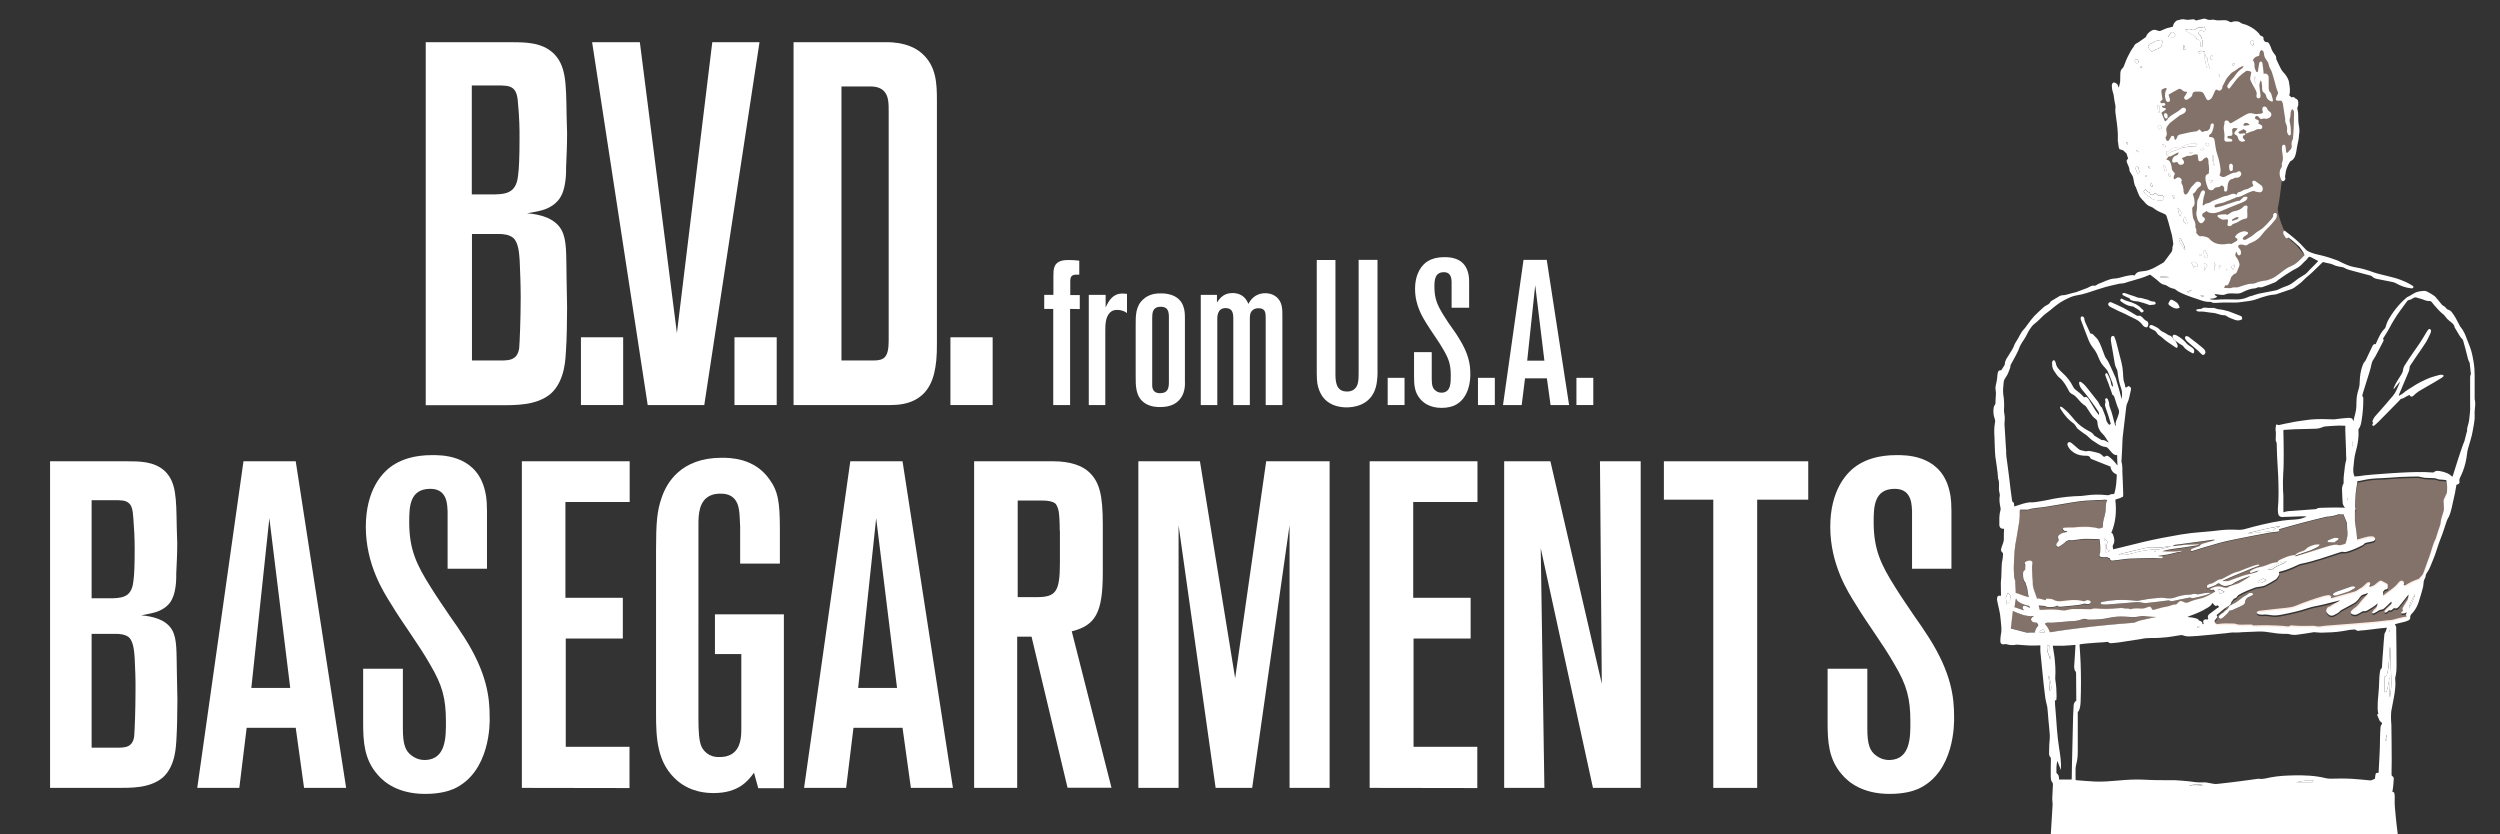 <?xml version="1.0" encoding="utf-8"?>
<!-- Generator: Adobe Illustrator 28.2.0, SVG Export Plug-In . SVG Version: 6.00 Build 0)  -->
<svg version="1.1" id="レイヤー_1" xmlns="http://www.w3.org/2000/svg" xmlns:xlink="http://www.w3.org/1999/xlink" x="0px"
	 y="0px" viewBox="0 0 1498 500" style="enable-background:new 0 0 1498 500;" xml:space="preserve">
<rect x="0" y="0" width="1498" height="500" fill="#333333" stroke="none"/>
<style type="text/css">
	.st0{fill:#FFFFFF;}
	.st1{opacity:0.4;fill:#F9D1B9;enable-background:new    ;}
</style>
<g>
	<g>
		<path class="st0" d="M105.7,443.3c-0.3,2.2,0,15.5-8.3,22.7c-7.8,6.4-18.8,6.1-28,6.1H30V276.4h45.7c8,0,16.6,0,23,5.8
			c6.9,6.7,6.9,15.8,7.2,33.3c0,3.3,0.3,6.7,0.3,10c0,6.1-0.3,12.2-0.6,18.3c0,1.1,0.3,9.7-2.5,15.2c-1.9,4.2-6.4,6.9-10.5,8
			c-2.8,0.8-8,1.7-8,1.7c6.9,0.6,15,2.5,18.6,8.9c3,5.5,2.5,13,2.8,26.6c0,5,0.3,10,0.3,15.2C106.2,427.5,106.2,435.2,105.7,443.3z
			 M79.9,310.5c-0.3-5.3-1.1-7.8-2.8-9.1c-1.9-1.7-4.7-1.7-9.4-1.7H54.9v58.8h10c8,0,13.9-0.3,15-10c0.6-3.9,0.8-10.3,0.8-19.7
			C80.7,322.7,80.4,316.6,79.9,310.5z M80.7,394.2c-0.3-3.6-0.6-9.4-3.3-12.2c-2.2-1.9-5.5-2.2-8-2.2H54.9V448h13.3
			c5.8,0,11.1,0.6,12.2-6.7c0.3-3,0.8-16.1,0.8-27.4C81.3,407.2,81,400.9,80.7,394.2z"/>
		<path class="st0" d="M182.2,472.1l-5-36h-29.4l-4.4,36h-25.2l27.7-195.7h31.3l30.2,195.7L182.2,472.1L182.2,472.1z M161.4,310.5
			l-10.8,101.7h23.3L161.4,310.5z"/>
		<path class="st0" d="M271.9,472.7c-3.3,1.4-8.6,3-17.2,3c-15.8,0-24.4-6.7-28.5-11.6c-8-9.1-8.6-19.7-8.6-31v-32.4h23.8v35.8
			c0,9.4,1.4,13.6,5.5,16.4c1.1,0.8,3.6,2.5,7.8,2.5c12.7-0.3,12.5-14.1,12.5-23c0-14.1-2.2-21.9-9.4-34.1
			c-7.2-12.7-16.1-24.1-23.6-36.6c-4.2-6.7-15-23.3-15-46c0-21.6,9.4-33,17.5-37.7c4.2-2.5,11.1-5.3,22.2-5.3
			c5.3,0,24.9-0.3,31,18.8c1.1,3.6,1.9,6.9,1.9,14.7v34.6h-23.6v-34.6c-0.3-2.2,0.6-13.3-10.3-13.3c-12.5,0-12.7,10.8-12.7,20
			c0,16.4,4.4,25.5,13,39.1c3.6,5.8,7.5,11.4,11.4,17.2c3,4.2,5.8,8.3,8.6,12.7c13.6,21.3,15.2,36,15.2,47.4
			C293.6,433.3,293.8,462.7,271.9,472.7z"/>
		<path class="st0" d="M312.7,472.1V276.4h64.6v24.4h-38.5v57.4h34.4v24.4H339v64.9h38.2v24.7L312.7,472.1L312.7,472.1z"/>
		<path class="st0" d="M454.3,472.1l-2.5-9.1c-3.6,5-9.4,12.2-24.1,12.2c-3.9,0-13.3-0.3-21.6-7.2c-12.5-10.5-13-25.8-13-40.5v-98.1
			c0-16.1,0.6-23.3,3.3-31c3-9.1,11.6-24.1,36-24.1c5,0,19.4,0,28.5,12.7c5.3,7.2,6.4,13.6,6.4,30.2v20.5h-23.8v-22.2
			c0-1.9-0.3-4.2-0.3-6.1c-0.3-3,0-13.9-11.6-13.6c-3.9,0-6.4,1.1-7.8,2.2c-5.8,4.2-5.3,13-5.3,19.4V430c0,8,0.3,14.1,1.9,17.5
			c1.1,2.2,4.2,6.4,10.8,6.1c1.4,0,4.4,0,7.5-1.9c5.3-3.6,5.5-10.3,5.5-15.5v-44.3h-15.8v-23.8h41.3v104.2h-15.4V472.1z"/>
		<path class="st0" d="M545.8,472.1l-5-36h-29.4l-4.4,36h-25.2l27.7-195.7h31.3L571,472.1H545.8z M525,310.5l-10.8,101.7h23.3
			L525,310.5z"/>
		<path class="st0" d="M639.7,472.1l-21.6-90.6h-8.6v90.6h-25.8V276.4h47.4c10,0,17.5,2.5,21.9,6.9c5.8,5.8,7.8,13.3,7.8,31v28.8
			c0,23.8-4.2,31.6-18.6,35.2L666,472h-26.3V472.1z M635,318c0-5.5-0.3-9.4-0.6-11.4c-0.3-1.7-1.1-4.2-2.2-5
			c-1.4-1.1-3.9-1.7-8.3-1.7h-14.1v57.9h11.4c11.6,0,13.9-3.3,13.9-20.8v-19H635z"/>
		<path class="st0" d="M772.7,472.1V314.7l-22.4,157.4h-21.9l-22.2-157.4v157.4h-24.1V276.4H719l21.1,130l18.6-130h38v195.7
			L772.7,472.1L772.7,472.1z"/>
		<path class="st0" d="M820.7,472.1V276.4h64.6v24.4h-38.5v57.4h34.4v24.4H847v64.9h38.2v24.7L820.7,472.1L820.7,472.1z"/>
		<path class="st0" d="M954.5,472.1l-31.3-143.6l2.2,143.6h-24.1V276.4H929l30.8,133.3l-1.1-133.3h24.4v195.7L954.5,472.1
			L954.5,472.1z"/>
		<path class="st0" d="M1052.9,299.4v172.7h-26.3V299.4H997v-23h86.5v23H1052.9z"/>
		<path class="st0" d="M1149.4,472.7c-3.3,1.4-8.6,3-17.2,3c-15.8,0-24.4-6.7-28.5-11.6c-8-9.1-8.6-19.7-8.6-31v-32.4h23.8v35.8
			c0,9.4,1.4,13.6,5.5,16.4c1.1,0.8,3.6,2.5,7.8,2.5c12.7-0.3,12.5-14.1,12.5-23c0-14.1-2.2-21.9-9.4-34.1
			c-7.2-12.7-16.1-24.1-23.6-36.6c-4.2-6.7-15-23.3-15-46c0-21.6,9.4-33,17.5-37.7c4.2-2.5,11.1-5.3,22.2-5.3
			c5.3,0,24.9-0.3,31,18.8c1.1,3.6,1.9,6.9,1.9,14.7v34.6h-23.6v-34.6c-0.3-2.2,0.6-13.3-10.3-13.3c-12.5,0-12.7,10.8-12.7,20
			c0,16.4,4.4,25.5,13,39.1c3.6,5.8,7.5,11.4,11.4,17.2c3,4.2,5.8,8.3,8.6,12.7c13.6,21.3,15.2,36,15.2,47.4
			C1171,433.3,1171.3,462.7,1149.4,472.7z"/>
	</g>
	<g>
		<g>
			<g>
				<path class="st0" d="M641.2,185.1v57.6h-10.1v-57.6h-5.4v-8.4h5.5v-11.3c0-2,0-3.9,0.7-5.7c1.4-3.4,5.1-3.9,8.3-3.9
					c2.2,0,4.4,0.1,6.5,0.4v8.4c-3.3-0.1-5.4-0.2-5.4,3.8v8.4h5.7v8.4L641.2,185.1L641.2,185.1z"/>
				<path class="st0" d="M669.4,185.7c-0.9,0-2.7,0-4.4,1.7c-2.7,2.8-2.7,7.4-2.7,11.1v44.2h-9.9v-66h10.1v7.5
					c2.1-4.4,4.4-8.3,10.1-8.3c1,0,1.8,0.1,2.7,0.2v11.5C674.4,186.9,672.5,185.7,669.4,185.7z"/>
				<path class="st0" d="M709.1,235.5c-1.4,3.8-4.8,8.4-13.9,8.4c-1.2,0-5.4,0.1-9-2.2c-5.9-3.8-5.7-10.6-5.7-16.6v-30.4
					c0-5.5-0.1-11.3,4.6-15.4c1.8-1.7,3.6-2.3,4.4-2.6c1.4-0.5,3-0.9,6-0.9c1.8,0,10.7-0.1,13.5,7.6c1,2.6,1,5.1,1,7.8v37.1
					C710.1,230.9,710,232.9,709.1,235.5z M700.4,190.1c0-3.3-0.5-6.3-4.8-6.3c-0.4,0-2,0-3.1,0.7c-1.7,1.2-2.1,2.8-2.1,6.4v38.8
					c0,1.4-0.5,5.9,4.7,5.9c4.7,0,5.3-3,5.3-6.7L700.4,190.1L700.4,190.1z"/>
				<path class="st0" d="M758.4,242.7v-52c0-1.2,0-3.2-0.6-4.3c-1-1.8-3.3-1.7-3.8-1.7c-1,0-2.2,0.2-3.1,0.9c-2.1,1.5-2,3.8-2,6
					v51.1H739V191c0-3.2-0.4-6.4-4.6-6.4c-5.4,0-5,6-5,6.9v51.2h-9.9v-66h9.7v4.6c2.3-3.6,4.8-5.7,9.4-5.7c6.5,0.1,8.5,4.3,9.4,6.5
					c1.2-2,3.7-6.4,10.2-6.4c1,0,3.8,0.1,6.3,2c4.1,3.1,3.9,7.8,3.9,12.2v52.8L758.4,242.7L758.4,242.7z"/>
				<path class="st0" d="M824.4,232c-3.2,11.5-14.2,12.1-17.6,12.1c-3.1,0-12.7-0.6-16.3-10.2c-1-2.5-1.5-4.9-1.5-10.2v-67.9h11.2
					V223c0,4.9-0.1,11.6,6.9,11.6c0.7,0,2.8,0,4.4-1.4c2.5-2.1,2.6-5.2,2.6-11v-66.5h11.3v65.9C825.5,222.4,825.5,228,824.4,232z"/>
				<path class="st0" d="M831.5,242.7v-16.3h10.1v16.3H831.5z"/>
				<path class="st0" d="M871.4,243c-1.5,0.6-3.8,1.4-7.6,1.4c-7,0-10.8-3-12.7-5.2c-3.6-4.1-3.8-8.7-3.8-13.8V211h10.6v15.9
					c0,4.2,0.6,6,2.5,7.3c0.5,0.4,1.6,1.1,3.4,1.1c5.7-0.1,5.5-6.3,5.5-10.2c0-6.3-1-9.7-4.2-15.2c-3.2-5.7-7.1-10.7-10.5-16.3
					c-1.8-3-6.7-10.3-6.7-20.4c0-9.6,4.2-14.7,7.8-16.8c1.8-1.1,4.9-2.3,9.9-2.3c2.3,0,11.1-0.1,13.8,8.4c0.5,1.6,0.9,3.1,0.9,6.5
					v15.4h-10.5V169c-0.1-1,0.2-5.9-4.6-5.9c-5.5,0-5.7,4.8-5.7,8.9c0,7.3,2,11.3,5.8,17.4c1.6,2.6,3.3,5.1,5.1,7.6
					c1.4,1.8,2.6,3.7,3.8,5.7c6,9.5,6.8,16,6.8,21.1C881.1,225.5,881.2,238.6,871.4,243z"/>
				<path class="st0" d="M885.6,242.7v-16.3h10.1v16.3H885.6z"/>
				<path class="st0" d="M929.1,242.7l-2.2-16h-13.1l-2,16h-11.2l12.3-87h13.9l13.4,87H929.1z M919.9,170.9l-4.8,45.2h10.3
					L919.9,170.9z"/>
				<path class="st0" d="M944.6,242.7v-16.3h10.1v16.3H944.6z"/>
			</g>
		</g>
		<g>
			<path class="st0" d="M339.1,210.7c-0.3,2.5,0,17.2-9.2,25.3c-8.6,7.1-20.9,6.8-31.1,6.8h-43.7V25.3h50.8c8.9,0,18.5,0,25.6,6.5
				c7.7,7.4,7.7,17.6,8,37c0,3.7,0.3,7.4,0.3,11.1c0,6.8-0.3,13.5-0.6,20.3c0,1.2,0.3,10.8-2.8,16.9c-2.2,4.6-7.1,7.7-11.7,8.9
				c-3.1,0.9-8.9,1.8-8.9,1.8c7.7,0.6,16.6,2.8,20.6,9.9c3.4,6.2,2.8,14.5,3.1,29.6c0,5.5,0.3,11.1,0.3,16.9
				C339.7,193.2,339.7,201.8,339.1,210.7z M310.5,63.2c-0.3-5.9-1.2-8.6-3.1-10.2c-2.2-1.8-5.2-1.8-10.5-1.8h-14.2v65.3h11.1
				c8.9,0,15.4-0.3,16.6-11.1c0.6-4.3,0.9-11.4,0.9-21.9C311.4,76.8,311.1,70,310.5,63.2z M311.4,156.2c-0.3-4-0.6-10.5-3.7-13.5
				c-2.5-2.2-6.2-2.5-8.9-2.5h-16V216h14.8c6.5,0,12.3,0.6,13.5-7.4c0.3-3.4,0.9-17.9,0.9-30.5C312,170.7,311.7,163.6,311.4,156.2z"
				/>
			<path class="st0" d="M348.1,242.7v-40.6h25.3v40.6L348.1,242.7L348.1,242.7z"/>
			<path class="st0" d="M422,242.7h-33.9L354.8,25.3h28.6l22.2,174.3l21.2-174.3h28.3L422,242.7z"/>
			<path class="st0" d="M440.1,242.7v-40.6h25.3v40.6L440.1,242.7L440.1,242.7z"/>
			<path class="st0" d="M559.9,223c-4.6,20.9-22.8,19.7-29.3,19.7h-55.1V25.3h52.7c2.8,0,15.4-0.9,24,6.5c8.9,7.7,9.2,18.2,9.2,28.6
				v144.7C561.5,214.1,560.8,219,559.9,223z M532.5,66.9c0-2.2,0-4.3-0.3-6.5c-1.2-8.9-8.9-8.6-11.4-8.6h-16.6V216h19.1
				c6.5,0,9.2-1.8,9.2-12V66.9z"/>
			<path class="st0" d="M569.5,242.7v-40.6h25.3v40.6L569.5,242.7L569.5,242.7z"/>
		</g>
	</g>
</g>
<g>
	<path class="st1" d="M1357,28c0,0,14,33,17,33s3,16,2,22s-7,12-8,15s-0.4,7.4-0.4,7.4S1366,120,1365,124s4,15,5,17s6,6,6,6l5,6
		c0,0-4,14-36,20s-33-23-33-23s-8-29-9-31s-16-28-17-36s1-32,2-34s30-17,30-17L1357,28z"/>
	<g id="BVD_x5F_illust_x5F_ok.psd">
		<g>
			<path class="st0" d="M1228.8,501.8c0-0.9,0.1-1.9,0.1-2.8c0.3-5.5,0.7-11,1-16.5c0.1-1.3-0.2-2.5-0.2-3.8
				c0.1-2.8,0.3-5.6,0.4-8.4c0-0.6,0-1.2-0.5-1.7c-0.3-0.3-0.5-0.9-0.6-1.3c-0.1-0.7-0.2-1.5-0.2-2.2c0-3.4,0-6.8,0.1-10.2
				c0-0.5,0-0.9-0.4-1.3c-0.6-0.6-0.7-1.4-0.7-2.2c0.1-2.5,0-5,0.3-7.4c0.3-2.6,0.1-5-0.2-7.6c-0.3-3.4-0.7-6.7-0.9-10.1
				c-0.1-1.7-0.3-3.3-0.8-4.9c-0.5-1.9-0.8-4-1-6c-0.5-3.9-0.9-7.8-1.3-11.8c-0.4-4.4-0.9-8.8-1.3-13.1c-0.1-1.3,0-2.6,0-3.8
				c-2,0-4.1,0.2-6.1,0.1c-2.4-0.1-4.9-0.3-7.3-0.5c-0.4,0-0.7-0.1-1.1,0c-2,0.4-3.9,0.3-5.8-0.3c-0.4-0.1-0.8-0.1-1.2,0
				c-1.4,0.4-2.5-0.3-2.5-1.8c0-1.3,0.1-2.6,0.3-3.9c0.4-1.5,0.4-3.1,0.3-4.6c-0.2-2.6-0.5-5.2-0.8-7.8c-0.3-1.9-0.8-3.7-1.2-5.6
				c-0.2-0.8-0.3-1.6-0.5-2.4c-0.1-0.4-0.1-0.7-0.1-1.1c0.1-1.6,0.7-2.1,2.3-1.8c0-0.1,0.1-0.1,0.1-0.2c0-2.2-0.1-4.4-0.1-6.6
				c0-0.8,0-1.6,0.1-2.4c0.1-0.9,0.2-1.8,0.2-2.7c0.1-2.5,0.1-5,0.3-7.6c0-0.7,0.3-1.4,0.4-2.2c0.2-1.2,0.3-2.3,0.3-3.5
				c0-0.3-0.2-0.6-0.4-0.8c-0.8-0.6-0.9-1.3-0.7-2.2c0.3-1,0.6-2,1-3c0.5-1.2,0.7-2.5,0.6-3.8c-0.1-1.4,0.1-2.8,0.1-4.1
				c0-0.4,0-0.7,0-1.1c-0.4,0-0.6,0-0.9,0c-0.8-0.1-1.4-0.5-1.7-1.3c-0.1-0.3-0.2-0.6-0.2-0.9c0-3-0.2-6,0.7-8.9
				c0.1-0.4,0.1-1,0-1.4c-0.5-2.5-0.9-5-0.4-7.5c0.1-0.3-0.1-0.6-0.1-0.9c-0.1-0.8-0.4-1.5-0.4-2.3c-0.1-0.8,0-1.5,0-2.3
				c0-1.4,0.1-2.8-0.4-4.1c-0.2-0.4-0.2-0.8-0.2-1.2c-0.3-4.2-1-8.3-1.6-12.5c-0.2-1.6-0.2-3.3-0.3-5c-0.1-2-0.1-4.1-0.2-6.1
				c-0.2-3.1-0.3-6.2,0.3-9.3c0.2-0.8,0.1-1.5-0.2-2.3c-0.8-2.1-0.9-4.3-0.6-6.5c0.1-0.6,0.3-1.2,0.7-1.7c0.4-0.5,0.4-1,0.4-1.6
				c0-1.3,0.1-2.6,0.2-3.9c0.1-1.1,0.1-2.2-0.1-3.3c-0.4-1.7,0.2-3.3,0.5-4.9c0.2-0.8,0.3-1.7,0.4-2.5c0.1-0.9,0.1-1.8,0.3-2.7
				c0.3-1.5,0.6-1.8,2.2-1.9c0.6-1,1.3-2,1.9-3c0.1-0.2,0.2-0.5,0.2-0.7c0-1.1,0.4-2.1,0.9-3c1.2-2,2.4-3.9,3.6-5.8
				c0.3-0.5,0.6-1.1,0.8-1.6c0.5-1.7,1.6-3.2,2.5-4.7c0.4-0.6,0.7-1.3,1-1.9c0.8-1.4,1.6-2.8,2.7-3.9c0.9-0.9,1.5-2,2.3-3
				c1.2-1.6,2.4-3.3,3.8-4.8c1.7-1.8,3.6-3.4,5.4-5.1c0.5-0.5,1.1-0.9,1.7-1.2c1-0.6,2.1-1,2.6-2.2c0.1-0.3,0.5-0.6,0.8-0.7
				c1.6-0.9,3.1-1.9,4.7-2.8c0.6-0.3,1.2-0.5,1.9-0.5c1.8,0,3.3-0.7,5-1.1c1.2-0.3,2.4-0.6,3.5-0.9c0.2-0.1,0.5-0.2,0.7-0.3
				c1.8-0.7,3.6-1.3,5.4-2c0.5-0.2,1-0.5,1.4-0.7c1-0.6,2-0.9,3.1-0.7c0.3,0,0.7-0.1,1-0.3c0.4-0.2,0.6-0.5,1-0.7
				c3.3-1.1,6.3-3.1,9.9-3.3c2.9-0.1,5.6-1.4,8.5-1.8c1.2-0.2,2.3-0.5,3.5,0c0.2-0.2,0.3-0.5,0.5-0.7c0.6-0.8,1.4-1.4,2.4-1.6
				c1-0.2,2.1-0.3,3.1-0.4c1.8-0.2,3.5-0.9,5.1-1.6c1.1-0.5,2.2-1.2,3.3-1.8c0.9-0.5,1.8-1,2.6-1.5c0.4-0.2,0.8-0.5,1-0.9
				c1.4-1.8,2.7-3.6,4-5.4c0.5-0.6,0.7-1.4,0.7-2.2c0-0.5,0-1.1,0.2-1.6c0.5-1,0.3-1.9,0.1-2.9c-0.2-1.1-0.3-2.2-0.5-3.3
				c-0.7-2.6-1.4-5.2-2.1-7.8c-0.4-1.3-0.8-2.6-1.2-3.9c-0.2-0.7-0.8-1.1-1.5-1.4c-2.2-0.9-4.4-1.8-6.2-3.3c-0.5-0.4-1-0.7-1.6-0.9
				c-1.6-0.5-2.8-1.4-3.8-2.7c-0.4-0.6-1-1-1.5-1.6c-0.6-0.7-1.3-1.4-1.7-2.2c-0.7-1.4-1.2-2.9-1.8-4.4c-0.1-0.2-0.1-0.5-0.2-0.7
				c-1.3-1.7-1.2-3.8-1.7-5.8c-0.1-0.4-0.2-0.8-0.4-1.1c-0.5-0.8-1-1.7-1.5-2.5c-0.1-0.2-0.3-0.5-0.3-0.8c0-1.4-0.7-2.7-1.2-3.9
				c-0.1-0.2-0.1-0.3-0.2-0.5c-0.5-1-0.5-2,0.6-2.6c-0.3-1.1-0.7-2.1-1-3.1c-0.1-0.2-0.2-0.3-0.4-0.4c-0.5-0.5-1-0.9-1.5-1.4
				c-0.2-0.1-0.4-0.3-0.6-0.3c-0.3-0.1-0.7-0.2-1.1-0.3c-0.7-0.1-0.9-0.6-1-1.2c-0.1-0.7-0.3-1.3-0.3-2c-0.1-1-0.4-1.9-0.3-2.9
				c0.2-4.3-0.4-8.5-1-12.8c-0.3-2.1-0.7-4.3-0.4-6.4c0.1-0.4-0.1-0.9-0.1-1.3c-0.2-1.3-0.6-2.6-0.7-3.8c-0.1-1.6-0.4-3-0.9-4.5
				c-0.4-1.1-0.4-2.2-0.5-3.4c0-0.4,0.1-0.8,0.3-1.2c0.3-0.6,0.9-0.8,1.4-0.6c0.9,0.4,1.8,0.8,2,1.9c0.1,0.3,0.2,0.6,0.4,1.1
				c0.1-0.4,0.2-0.6,0.3-0.8c0.2-0.7,0.3-1.5,0.5-2.2c0-0.1,0.1-0.2,0.1-0.3c0-1.7,0.1-3.3,0.1-5c0-1.3,0.3-2.5,1.4-3.4
				c0.3-0.3,0.5-0.7,0.7-1.1c0.8-2,1.5-4.1,2.5-6c1-1.9,1.9-3.8,3.2-5.4c0.2-0.2,0.3-0.4,0.4-0.6c0.3-1,1-1.5,1.9-1.9
				c0.8-0.4,1.4-0.9,2.1-1.4c1-0.7,1.9-1.3,3.1-2.2c0.5-1.6,1.8-3,3.5-3.9c0.9-0.5,1.9-0.6,2.9-0.2c0.4,0.2,0.9,0.3,1.4,0.4
				c0.5,0.2,0.9,0.1,1.4-0.2c1.8-0.8,3.5-1.6,5.5-1.9c0.5-0.1,1-0.3,1.6-0.5c0-1.1,0.5-1.9,1.2-2.7c0.6-0.7,1.3-1.2,2.3-1.2
				c0.3,0,0.6-0.2,0.9-0.3c0.8-0.1,1.6-0.3,2.3-0.1c1.7,0.5,3.4,0.2,5,0c0.8-0.1,1.4,0.1,1.9,0.7c1.6-0.4,3.2-0.7,4.8-1.1
				c0.5-0.1,0.9,0,1.4,0.2c0.9,0.5,1.9,0.6,3,0.5c1-0.2,2-0.1,3,0.2c0.4,0.1,0.9,0.1,1.3,0.1c1.3,0,2.5-0.1,3.8-0.1
				c1,0,2,0.3,2.9,0.9c0.4,0.3,0.8,0.4,1.4,0.2c1.2-0.5,2.5-0.5,3.7-0.3c0.5,0.1,1.1,0.3,1.5,0.7c0.6,0.4,1.1,0.7,1.8,0.8
				c0.9,0.2,1.8,0.5,2.6,0.9c2.4,1.1,4.6,2.5,6.4,4.5c0.2,0.2,0.4,0.4,0.5,0.7c0.3,0.5,0.6,0.9,1.3,1.1c0.8,0.2,1.3,0.7,1.2,1.6
				c-0.1,0.8,0.5,1.3,0.9,1.8c0.2,0.2,0.5,0.2,0.8,0.2c0.6,0,1.2,0.2,1.5,0.7c0.4,0.8,0.9,1.6,1.2,2.4c0.4,1.5,1.1,2.7,2,3.9
				c0.7,0.9,1.4,1.7,1.2,3c0,0.3,0.1,0.5,0.3,0.8c0.8,1.7,1.6,3.5,2.5,5.2c0.3,0.7,0.8,1.3,1.3,1.9c1.3,1.4,2.5,2.9,3.2,4.8
				c0.1,0.3,0.3,0.7,0.3,1c0.4,2.7,1.1,5.5,0.2,8.2c0.5,0.4,0.9,0.8,1.4,1.3c0.8-0.5,1.6-0.3,2.2,0.5c0.1,0.1,0.2,0.2,0.3,0.2
				c1.1,0.3,1.4,1.2,1.5,2.1c0.1,1,0.1,2-0.4,3c-0.3,0.5-0.1,1,0,1.6c0.3,1.1,0.4,2.2,0.4,3.4c0,2,0,4,0.4,6
				c0.3,1.8,0.5,3.6,0.1,5.3c-0.1,0.4,0,0.9-0.1,1.3c-0.1,0.8-0.1,1.5-0.3,2.3c-0.3,1.7-0.8,3.3-1,5c-0.1,1.2-0.4,2.4-0.7,3.6
				c-0.5,1.7-1.3,3.1-2.9,3.8c-0.2,0.1-0.4,0.3-0.5,0.5c-1.4,2.3-2.5,4.8-2.7,7.5c-0.1,0.8-0.4,1.5,0,2.3c0.2,0.5-0.6,1.7-1.2,1.8
				c-0.5,0.1-0.9-0.1-1.1-0.6c-0.8-1.5-1.3-3.1-1.1-4.9c0.1-0.8,0.2-1.6,0.8-2.3c0.4-0.5,0.6-1.1,0.5-1.7c0-0.5-0.1-1.1,0.1-1.6
				c1-2.4,0.3-4.7,0-7.1c-0.1-0.8-0.1-1.7,0-2.5s0.6-1.2,1.1-1.2s0.9,0.4,1,1.2c0.1,0.5,0.1,1.1,0.2,1.6c0,0.4,0.1,0.9,0.1,1.3
				s0.2,0.8,0.6,0.8c0.2,0,0.5-0.3,0.7-0.5c0.4-0.4,0.7-0.8,1.1-1.2c0.7-0.7,1.1-1.4,1-2.5c-0.2-1.3-0.2-2.6,0.6-3.8
				c0.2-0.3,0.2-0.8,0.2-1.2c0.5-4.6,0.4-9.2,0.6-13.8c0-0.6,0-1.2-0.1-1.8c-0.1-0.6-0.4-1.1-1-1.4c-0.7,0.8-1,1.7-1,2.7
				c0,1.1-0.1,2.2-0.5,3.2c-0.2,0.8,0,1.8,0.2,2.6c0.5,2.1,0.5,4.3,0.5,6.4c0,0.3-0.3,0.7-0.6,0.8c-0.4,0.2-0.8-0.1-1-0.5
				c-0.5-0.8-0.9-1.7-0.7-2.7c0.2-1.5-0.2-2.9-0.8-4.2c-0.3-0.6-0.4-1.2-0.3-1.9c0.1-0.6-0.1-1.2-0.2-1.8c-0.3-1.7-0.5-3.5-0.8-5.2
				c-0.1-0.7-0.2-1.4-0.3-2.1c-0.1-0.5-0.2-1.1-0.4-1.5c-0.3-0.8-0.8-1-1.7-0.9c-0.2,0-0.5,0.1-0.7,0.1c-1.4,0-1.9-0.7-1.3-2
				c0.3-0.7,0.6-1.3,0.9-2c0.3-0.5,0.3-1,0-1.5c-0.8-1.8-1.2-3.7-1.7-5.6c-0.5-2.2-1.3-4.3-1.9-6.4c-0.1-0.3-0.3-0.7-0.5-1
				c-0.6-1-1.1-2.1-1.3-3.3c-0.2-1.2-1-2.1-1.6-3c-0.7-1-1.1-2-1.2-3.1c0-0.2-0.1-0.4-0.1-0.6c0-1-0.6-1.6-1.4-1.9
				c-0.9,0.4-1.1,1.3-1.2,2.1c-0.1,1.4-0.1,1.4-1.5,1.7c-0.4,0.1-0.9,0.3-1.2,0.6c-0.5,0.4-0.8,1-1.3,1.6c0.9,1.1,1.1,2.4,1,3.9
				c0,1,0.6,2,1,3c0.1,0.2,0.5,0.2,0.9,0.3c0.1-0.4,0.1-0.7,0.2-0.9c0.2-1.4,0.5-2.9,0.7-4.3c0-0.2,0.1-0.5,0.3-0.7
				c0.4-0.6,1.1-0.6,1.5,0.1c0.1,0.2,0.2,0.5,0.2,0.8c0.1,0.8,0.2,1.5,0.3,2.3c0.1,0.5,0.1,1,0.2,1.6c0.1,0.7,0.1,1.4,0.2,2.2
				c0.9-0.4,1.6-0.2,2.2,0.3c0.7,0.6,0.8,1.3,0.8,2.1c0,1.9,0,3.8,0,5.6c0,1.2,0.1,2.4,1.1,3.2c0.3,0.2,0.4,0.6,0.5,1
				c0.3,1.1,0.7,2.2,0.9,3.3c0.1,0.3,0,0.7-0.2,1c-0.1,0.1-0.6,0.1-0.9-0.1c-1.3-0.6-2.5-1.3-2.8-2.9c-0.2-1-0.8-1.9-1.7-2.5
				c-0.6-0.4-0.8-1-0.8-1.8c0-1.3-0.1-2.7-0.3-4c0-0.5-0.3-0.9-0.6-1.3c-0.7,1.3-0.9,2.6-0.7,4c0.2,1.6,0.4,3.1,0.6,4.7
				c0,0.3,0,0.7,0,1c-0.1,0.7-0.7,1.1-1.3,1c-0.6,0-1-0.4-1.1-1.1c0-0.2-0.1-0.5,0-0.7c0.4-1.2-0.1-2.2-0.5-3.1
				c-0.4-1-1.1-1.9-1.6-2.9c-0.6-1.1-1.2-2.2-1.6-3.3c-0.2-0.4,0-1,0-1.5c0.2-1,0.4-2.1,0.6-3.1c-0.8-0.7-1.7-0.7-2.5-0.8
				c-0.2,0-0.5,0.1-0.7,0.2c-2.7,1.9-5.2,4-7.1,6.8c-0.8,1.1-1.6,2.2-2.5,3.3c-0.4,0.5-0.8,0.5-1.2,0c-0.4-0.5-0.6-1.1-0.2-1.7
				c0.6-0.9,1.1-1.9,1.9-2.7c1.1-1.1,2.2-2.4,3.1-3.8c0.9-1.3,1.9-2.3,3.2-3.2c0.3-0.2,0.7-0.5,0.9-0.8c0.2-0.2,0.2-0.5,0.4-1
				c-1.9,0.5-3.2,1.5-4.5,2.5c-0.5,0.4-1,0.6-1.5,0.9c-0.4,0.3-0.9,0.5-1.2,0.8c-1,1-1.9,2.1-2.8,3.2c-0.4,0.5-0.6,1.2-1,1.8
				c-0.3,0.5-0.5,1.1-0.8,1.6c-0.5,0.7-0.9,1.4-0.9,2.3c0,0.4-0.4,0.8-0.6,1.1c-0.7,0.8-1.3,0.8-2.2,0.3c-0.8-0.5-1.1-0.4-1.5,0.4
				c-0.5,1.2-1.1,2.4-1.6,3.5c-0.4,0.9-1,1.5-1.8,1.9c-0.9,0.5-1.3,0.3-1.8-0.5c-0.4-0.8-0.8-1.6-1.2-2.4c-0.5-1.2-1.3-2-2.6-2
				c-1,0-1.9-0.1-2.9,0c-0.9,0.1-1.6,0.5-1.7,1.6c-0.1,0.9-0.6,1.5-1.3,2c-0.5,0.4-1.1,0.7-1.6,1.1c-0.6,0.3-1.3,0.2-1.7-0.2
				c-0.4-0.4-0.5-0.9-0.1-1.6c0.2-0.3,0.5-0.6,0.7-1c0.3-0.5,0.6-1,0.9-1.6c-0.3-0.1-0.5-0.3-0.7-0.3c-1,0.2-1.7-0.4-2.4-1
				c-1.1-0.9-1.6-0.9-2.8-0.2c-1.7,1-3.5,2-5.3,3c0.1,0.4,0.3,0.9,0.4,1.4c0.1,0.4,0.3,0.9,0.4,1.3c0.2,0.8,0,1.4-0.6,1.6
				c-0.6,0.3-1.4,0-1.7-0.8c-0.3-0.8-0.5-1.6-0.6-2.5c-0.1-1.4,0.1-2.8,0.8-4c0.4-0.7,0.1-1.1-0.7-0.9c-0.5,0.1-1.1,0.3-1.6,0.6
				c-0.6,0.3-0.8,0.9-0.7,1.6c0.2,1.3,0.3,2.7,0.6,4c0.1,0.6,0,1-0.5,1.2c-0.2,0.1-0.5,0.3-0.7,0.4c0.1,1.3,0.1,1.3,1.3,1.2
				c0.2,0,0.4-0.1,0.6-0.1c0.6,0,1,0.3,1.1,0.8c0,0.4-0.4,0.9-1,0.9c-0.3,0-0.7,0-1.1,0c0.2,0.9,0.6,1.3,1.4,1.3
				c0.4,0,0.8,0,0.9,0.4c0.2,0.5-0.2,0.8-0.5,1c-0.7,0.5-1.3,0.9-2.1,1.4c0.7,1.8,1.4,3.4,2.1,5.2c0.7-0.2,1.1-0.5,1.4-1
				c0.7-1.2,1.7-2,2.9-2.8c1.8-1.2,3.8-2.1,5.4-3.7c0.9-0.9,2.2-0.9,2.7-0.1c0.6,0.8,0.1,2.2-1,2.8c-0.7,0.4-1.4,0.8-2.2,1.1
				c-0.2,0.1-0.4,0.2-0.5,0.3c-1.9,1.4-3.7,2.9-5.6,4.3c-0.4,0.3-0.6,0.8-1,1.2c-1.1,1.2-1.6,2.4-1.1,4.1c0.3,1.2,0.2,2.6-0.7,3.6
				c0.3,0.7,0.6,1.3,0.9,2c0.5-0.1,0.9-0.3,1.2-0.3c0.5-0.9,0.8-1.6,1.3-2.3c0.2-0.4,0.7-0.6,1.2-0.5s0.6,0.6,0.7,1
				c0.1,0.9,0.1,0.9,0.7,1.5c0.5-0.5,0.9-1.1,1.1-1.8c0.2-0.9,0.8-1.3,1.7-1.5c3.2-0.7,6.4-1.6,9.7-1.9c0.4,0,0.8-0.3,1.1-0.6
				c0.8-0.7,0.9-0.7,1.5,0.1c0.8,1,0.8,1,2,0.6c0.4-0.1,0.8-0.4,1.2-0.3c0.9,0.1,1.5-0.5,2-1.1c0.5-0.5,0.6-1.2,0.7-1.9
				c0.1-1,0.3-1.3,1-1.5c0.6-0.1,0.9,0.1,1,0.6c0.2,0.9-0.8,4.5-1.4,5.2c-0.4,0.4-0.8,0.7-1.3,1c0,0.3-0.1,0.8-0.1,1.3
				c0.3,0,0.6,0,0.9,0c1.5,0.1,2.2,0.7,2.4,2.1c0.3,1.9,0.5,3.9,0.9,5.8c0.1,0.6,0.3,1.2,0.5,1.8c0.5,1.9,1.2,3.7,1.5,5.6
				c0.5,2.5,1.2,5.1,0,7.6c1.3,1.2,2.4,1.4,3.9,0.6c1.1-0.6,2.2-1.2,3.4-1.7c0.6-0.3,1.4-0.4,2.1-0.5c0.4,0,0.8,0,1.1-0.3
				c0.1-0.1,0.2-0.2,0.3-0.2c0.7-0.4,1.3-0.4,1.7,0c0.5,0.5,0.7,1.1,0.5,1.8c-0.3,1-1.6,1.9-2.6,1.8c-0.7-0.1-1.4,0-2,0.5
				c-0.1,0.1-0.3,0.2-0.4,0.2c-1.7,0.2-2.5,1.3-2.9,2.9c-0.1,0.4-0.1,0.8-0.2,1.2c-0.1,0.8-0.1,1.6-0.2,2.4s-0.7,1.2-1.2,1.1
				s-0.9-0.7-0.7-1.5c0.2-0.8-0.1-1.3-0.7-1.8c-0.4-0.4-0.9-0.5-1.3-0.1c-0.6,0.6-1.4,0.8-2.2,0.8c-0.8,0.1-1.5,0.2-2,1.1
				c-0.7,1.1-3,0.8-3.5-0.5c-0.7-1.9-1.5-3.9-1.5-6c0-1.7,0.3-2.1,1.8-2.7c0.1,0,0.1-0.1,0.2-0.1c0.2-1.7,0.3-3.4,0-5.1
				c-0.1-0.8-0.3-1.6-0.2-2.4c0-1-0.3-1.7-1.2-2.3c-0.7,0.4-1.6,0.7-2.2,1.6c-0.3,0.4-0.8,0.7-1.3,0.8c-0.8,0.2-1.3-0.2-1.4-1.1
				c-0.1-1-0.3-1.9-0.4-2.9c-0.4,0-0.9-0.1-1.4-0.1c-0.3,0-0.6,0.1-0.9,0.2c-1,0.5-2,0.8-3.2,0.7c-0.6-0.1-1.3,0.2-1.9,0.5
				c-0.7,0.3-1.3,0.6-2.1,0.9c0.3,0.4,0.7,0.8,1,1.3c0.5,0.8,0.5,1.7-0.1,2.2c-0.7,0.7-2.4,0.6-3-0.3c-0.2-0.3-0.4-0.6-0.5-1
				c-0.7,0.1-1.3,0.3-1.9,0.4c-1,0.1-1.3-0.3-1.2-1.3c0.2-1.6,1-2.6,2.6-3c0.9-0.2,1-1,1.3-1.8c-1.3,0.3-2.2,1-3.2,1.5
				c-1,0.6-1.9,1.1-3,1c-0.4,0.7-0.8,1.2-1.3,1.9c1.4,0,2.2,0.8,2.6,2c0.3,1,0.7,2,0.7,2.9c0,1.3,0.7,2,1.5,2.8
				c0.4,0.4,0.5,0.6,0.2,1.1s-0.4,1.1-0.5,1.6c-0.2,0.5,0,0.9,0.5,1.4c0.3-0.2,0.6-0.5,0.9-0.7c0.9-0.7,1.9-0.7,2.6-0.1
				c0.6,0.5,1,1.1,0.7,1.8c-0.3,0.7-0.1,1.3,0.3,2c0.3,0.5,0.5,1.1,0.6,1.7c0.2,0.8,0.3,1.7,0.3,2.5c0.1,0.9,0.4,1.6,1.3,2
				c1.3-0.7,1.8-2.1,2.5-3.3c0.3-0.6,0.7-1.1,1.1-1.6c0.7-0.7,1.4-1.3,2-2.1c0.6-0.9,1.6-1,2.5-0.7c1.2,0.5,1.5,1.7,0.6,2.6
				c-0.2,0.2-0.5,0.4-0.8,0.6c-0.4,0.4-0.9,0.7-1.2,1.2c-0.6,1.1-1.2,2.2-2.5,2.8c0.7,1.8,1.1,3.6,1.1,5.4c0,0.9-0.2,1.6-0.8,2.2
				c-0.5,0.4-0.7,0.9-0.6,1.5c0,0.7,0.1,1.5,0.1,2.2c0.1,1,0.2,2,0.4,3c0,0.3,0.2,0.5,0.3,0.8c0.8,1.4,1.3,2.8,1.1,4.4
				c0,0.2-0.1,0.5,0,0.6c0.8,1,0.5,2.2,0.5,3.4c0.3,0.3,0.6,0.5,0.8,0.8c0.6,0.9,1.4,1.3,2.6,1c0.4-0.1,1,0.1,1.4,0.2
				c0.5,0.1,1,0.2,1.5,0.4s1.1,0.4,1.4,0.8c2.1,2.5,4.9,3.6,8.1,3.5c1,0,2-0.1,3-0.3c0.7-0.2,1.5,0,2.3,0.1c0.9-0.5,1.9-1.2,2.9-1.7
				c0.7-0.3,0.7-0.8,0.6-1.4c-0.1-0.1-0.1-0.2-0.2-0.2c-1.3-0.5-1.4-1.1-0.4-2.1c1.2-1.3,2.7-1.9,4.4-2.2c0.7-0.1,1.5,0.1,2.2,0.4
				c0.5,0.2,0.6,0.8,0.2,1.2s-0.8,0.8-1.3,1c-0.9,0.4-1.4,1-1.7,1.9c0.6,0.7,1.2,0.9,2.2,0.3c1.5-0.9,3.1-1.7,4.5-2.9
				c1.2-1.1,2.5-2,3.9-2.8c1.2-0.7,2.1-1.6,3.1-2.6c1.2-1.2,2.3-2.4,3.4-3.7c0.6-0.7,1.3-1.4,1.2-2.6c0-0.7,0.6-1.2,1.2-1.2
				s1,0.5,1,1.3c0,1.1-0.4,2.1-1.1,2.9c-1.4,1.7-2.8,3.4-4.4,4.9c-1.2,1.2-2.4,2.4-3.4,3.8c-1.5,2.1-3.5,3.7-5.9,4.7
				c-0.9,0.4-1.9,0.7-2.7,1.4c-0.7,0.6-1.4,0.5-2.3,0.2c-0.7-0.3-1.6-0.3-2.4-0.2c-0.4,0-0.7,0.5-1,0.7c0,0.8,0.3,1.3,0.8,1.7
				c0.8,0.8,1,1.8,0.9,2.8c-0.1,0.7-0.5,1.1-1,1.2c-0.5,0.1-1-0.3-1.2-1c-0.2-0.4-0.3-0.8-0.4-1.3c-1,1.5-1.1,2.5,0,3.7
				c1,1.1,1.2,2.4,1.7,3.7c0.1,0.4,0,1.1-0.2,1.5c-0.4,1.1-0.9,2.1-1.3,3.2c-0.3,0.7-0.7,1.2-1.5,1.3c-0.1,0-0.2,0-0.2,0
				c-0.5,0.9-1.6,1.2-1.9,2.3c-0.2,0.9-0.6,1.7-0.9,2.5c-0.2,0.5-0.4,0.9-0.6,1.3c-0.5,0.8-0.9,1-2,0.7c-0.2,0.5-0.4,1-0.6,1.7
				c1.7-0.2,3.2,0.4,4.8-0.2c0.4-0.2,0.9-0.3,1.3-0.2c1.5,0.2,2.8-0.2,4.1-0.7c1.4-0.5,2.9-0.9,4.4-1.3c0.7-0.2,1.5-0.1,2.3-0.2
				c0.5-0.1,1,0,1.4-0.2c2.1-0.9,4.3-1.5,6.6-1.7c1.1-0.1,2.2-0.7,3.2-1c1.1-0.4,2-0.9,3-1.6c1.8-1.4,3.6-2.7,5.5-4.1
				c1.3-1,2.8-1.6,4.3-2.3c1.3-0.6,2.5-1.5,3.6-2.5c1.3-1.2,2.5-2.5,3.7-3.7c-0.3-0.5-0.5-1.1-0.8-1.7c-0.3-0.5-0.7-1-1-1.5
				c-0.4-0.5-0.7-1.1-1.1-1.6c-0.7-0.8-1.6-1.4-2.3-2.1c-0.8-0.7-1.6-1.4-2.4-2.1c-0.7-0.6-1.5-1.1-2.2-1.6c-1,0.7-1.1,0.7-1.7-0.1
				c-0.4-0.7-0.8-1.3-1.2-2c-0.3-0.7,0.2-1.3,0.2-1.9c0,0,0.6-0.1,0.7,0c2,1.5,3.9,3,5.8,4.6c1.3,1.1,2.5,2.2,3.7,3.4
				c1.1,1.1,2,2.2,3.1,3.3c0.4,0.4,0.8,0.7,1.2,0.9c2.5,1.3,5.2,1.9,7.9,2.5c3.4,0.8,6.7,1.9,9.9,3.1c1.2,0.5,2.3,1.2,3.5,1.7
				c2.3,1.1,4.7,2,7.3,2.4c3.6,0.6,7.1,1.6,10.5,2.9c1.6,0.6,3.3,1,4.9,1.4c2.8,0.7,5.5,1.3,8.3,2.1c2.2,0.6,4.3,1.5,6.4,2.4
				c1.4,0.6,2.6,1.4,4,2.2c0.4,0.2,0.6,0.6,0.5,1c-0.2,0.5-0.6,0.6-1.1,0.6c-3.4-0.3-6.6-1.5-9.6-3.2c-0.7-0.4-1.4-0.5-2.2-0.7
				c-3-0.6-6.1-1.2-9.1-1.8c-1-0.2-2-0.7-2.8-1.5c-0.2-0.2-0.5-0.3-0.7-0.4c-2.9-0.8-5.7-1.5-8.6-2.3c-0.9-0.2-1.7-0.5-2.6-0.7
				c-1.7-0.4-3.4-0.9-4.9-1.8c-0.4-0.3-1-0.3-1.5-0.4c-1.1-0.2-2.3-0.4-3.3-0.7c-0.9-0.3-1.8-0.8-2.7-1.1c-0.9-0.3-1.8-0.4-2.7-0.6
				c-0.8-0.2-1.6-0.4-2.4-0.6c-0.8,0.8-1.8,1.6-2.6,2.5c-2.4,2.4-4.8,4.7-7.4,6.8c-1,0.9-1.9,1.9-2.9,2.8c-1.4,1.2-2.9,2.3-4.5,3.4
				c-0.9,0.6-1.9,0.9-2.9,1.2c-2.5,0.9-5.1,1.8-7.6,2.6c-0.9,0.3-1.9,0.2-2.9,0.4c-1.3,0.2-2.6,0.5-3.9,0.9c-1.6,0.4-3.1,1-4.6,1.5
				c-2.2,0.8-4.5,1.3-6.8,1.5c-1.5,0.2-3,0.4-4.5,0.6c-1.1,0.1-2.2,0.1-3.3,0.1c-2.2,0-4.4-0.1-6.6,0c-1.2,0-2.5,0.2-3.7,0.2
				c-0.9,0-1.9,0.1-2.7-0.5c-0.2-0.1-0.5-0.2-0.7-0.1c-2.4,0.1-4.6-0.6-6.8-1.4c-3.2-1.1-6.4-2.1-9.5-3.5c-1.5-0.7-3.1-1.3-4.4-2.5
				c-0.3-0.3-0.7-0.4-1.1-0.5c-1.5-0.3-2.9-0.9-4.1-1.8c-0.4-0.3-0.9-0.5-1.3-0.5c-1.6-0.3-2.8-1.2-3.9-2.3c-0.5-0.5-1.2-1-1.8-1.5
				c-1-0.8-1.9-1.5-3-2.3c-0.2,0.1-0.6,0.1-0.9,0.3c-3.3,1.5-6.8,2.4-10.2,3.4c-1.1,0.3-2.2,0.6-3.3,1c-1,0.4-2,0.6-3.1,0.6
				c-0.9,0-1.8,0.3-2.7,0.5c-2.1,0.5-4.2,0.9-6.3,1.5c-1.8,0.5-3.7,1.1-5.5,1.7c-4,1.3-7.9,2.8-12.1,3.4c-2.6,0.4-4.9,1.6-7.3,2.8
				c-3.1,1.6-5.8,3.8-8.4,6c-1,0.8-2,1.5-3,2.3c-0.5,0.4-1,0.8-1.4,1.2c-1.7,1.6-3.2,3.3-5.1,4.7c-1.1,0.8-1.9,1.9-2.7,3.1
				c-1.3,1.8-2,3.9-3.2,5.7c-1,1.6-2.2,3.2-3,5c-0.3,0.6-0.4,1.3-0.7,1.9c-0.7,1.4-1.3,2.8-2.1,4.2c-0.5,1-1.2,2.1-1.7,3.1
				s-1.3,1.9-1.1,3.1c-0.8,2.1-1.4,4.2-2.8,6.1c-0.6,0.8-1.1,1.8-1.2,2.9c-0.3,2.5-0.5,5-0.2,7.6c0.1,0.6,0.2,1.3,0.3,1.9
				c0.1,1.5,0.2,3.1,0.2,4.6c-0.1,1.6-0.2,3.2,0.1,4.7c0.4,1.9,0.3,3.9,0.1,5.8c0,0.3,0,0.6,0,0.8c0.1,1.5,0.2,3.1,0.3,4.6
				c0.2,3.3,0.4,6.5,0.6,9.8c0,0.3,0.1,0.7,0.1,1c-0.1,2.6,0.3,5.2,0.7,7.8c0.7,5,1.3,10.1,1.9,15.2c0.3,2.2,0.6,4.4,0.9,6.7
				c0.1,0.6,0.1,1.1,0.8,1.4c0.2,0.1,0.3,0.5,0.4,0.8c0.1,0.5,0.1,1,0.1,1.7c0.6-0.2,1.1-0.4,1.6-0.5c2.5-0.8,4.9-1.7,7.6-2
				c0.1,0,0.2,0,0.2,0c2.7,0.2,5.3-0.5,8-0.9c2.2-0.3,4.3-0.9,6.5-1.3c5.3-0.9,10.6-1.5,16-1.6c0.9,0,1.9-0.2,2.8-0.3
				c4.2-0.6,8.4-0.7,12.7-0.2c0.8,0.1,1.5,0.1,2.2-0.4c0.3-0.2,0.7-0.2,1.1-0.2c0.4-0.1,0.9-0.1,1.2-0.1c1.3-3.9,1.4-7.8,1.6-11.6
				c-2.1-1-3.5-2.4-3.8-4.8c-3.2-1.3-6.5-2.6-9.8-3.9c-0.5-0.2-1-0.4-1.5-0.6c-0.3-0.1-0.6-0.3-0.7-0.5c-0.6-1.7-2-1.5-3.3-1.5
				c-2-0.1-4-0.4-5.8-1.4c-1.6-0.9-3-2-4-3.6c-0.3-0.5-0.6-1.1-0.7-1.7c-0.1-1.1,0.9-1.8,1.9-1.3c0.4,0.2,0.7,0.5,1.1,0.8
				c1.2,1,2.4,2.1,3.6,3.1c0.6,0.5,1.2,0.8,2,0.9c0.6,0.1,1.2,0.3,1.8,0.4c0.3,0.1,0.8,0.2,1.1,0.1c0.9-0.3,1.8-0.2,2.7,0
				c1.4,0.3,2.8,0.6,4.2,1c1,0.3,1.9,0.8,2.7,1.7c0.6,0.7,1,0.8,1.7,0.3s1.3-0.3,1.9,0.1c1.7,1.3,3.3,2.8,4.6,4.6
				c0.2,0.2,0.4,0.5,0.7,0.9c-0.1-2.3-0.2-4.2-0.2-6.3c-1.3,0.2-2.2-0.5-3.1-1.4c-0.7-0.7-1.3-1.5-2-2.3c-0.5-0.6-1.1-1.1-1.9-1.2
				c-1.5-0.1-2.8-0.7-4-1.4c-1.3-0.8-2.7-1.7-4-2.6c-1.1-0.8-2-1.8-3-2.7c-0.5-0.5-1.1-0.8-1.7-1.2c-1.4-1-2.8-2-4.1-3.1
				c-0.5-0.5-0.8-1.2-1.2-1.8c-0.3-0.3-0.5-0.7-0.8-1c-3.2-2.2-5.6-5-7.7-8.3c-0.4-0.6-0.8-1.1-0.7-1.9c0.7-0.3,1.2,0.2,1.6,0.5
				c1.2,1,2.4,2,3.4,3.1c1.4,1.4,2.6,3,3.9,4.5c2.2,2.6,5,4.6,8,6.2c1.3,0.7,2.7,1.3,3.5,2.8c0.1,0.1,0.2,0.2,0.4,0.3
				c1.2,0.7,2.4,1.4,3.6,2.2c0.2,0.1,0.5,0.3,0.7,0.3c1.4-0.2,2.4,0.6,3.5,1.2c0.2,0.1,0.3,0.2,0.6,0.2c-1.3-1.6-2-3.5-3.6-5
				c-2-1.8-3.1-4.3-3.2-7c0-1-0.6-1.7-1.3-2.2c-1.1-0.8-1.9-1.7-2.6-2.8c-0.9-1.4-1.8-2.7-2.7-4.1c-0.2-0.3-0.4-0.7-0.8-0.9
				c-1.8-1.1-3.2-2.7-4.5-4.3c-1-1.1-2-2.1-3.4-2.7c-1.1-0.5-1.6-1.4-2.1-2.4c-1-2-2.1-3.8-3.5-5.5c-0.4-0.5-0.8-1-1.3-1.4
				c-1.7-1.2-2.8-3-3.9-4.7c-0.9-1.3-1.1-2.9-1.1-4.5c0-0.9,0.4-1.7,0.9-1.7c0.9-0.1,0.9,0.8,1.2,1.3c0,0.1,0.1,0.2,0.1,0.2
				c0.3,2.6,2.1,4.2,3.9,5.9c2.7,2.4,5,5.3,6.6,8.6c0.3,0.6,0.7,1.1,1.2,1.5c1.9,1.4,3.7,2.9,5.3,4.7c1.4-0.6,2.2,0.2,2.8,1.2
				c1.4,2.3,2.7,4.6,4.1,6.8c0.6,0.9,1.3,1.7,2,2.6c0.2-1,0-1.5-0.5-2.3c-2.9-4.3-5.9-8.6-9.3-12.5c-1-1.2-1.9-2.6-2.1-4.2
				c0-0.3,0-0.7,0.2-0.9c0.2-0.1,0.6-0.1,0.9,0.1c0.6,0.4,1.2,0.8,1.7,1.3c0.8,0.8,1.5,1.6,2.2,2.5c2.1,2.7,4.2,5.4,6.4,8.1
				c0.1,0.1,0.1,0.1,0.1,0.2c0.7,1.2,1.1,2.5,2.2,3.3c0.7,1.8,1.5,3.5,2.1,5.3c0.3,0.9,0.3,1.9,0.7,2.8c0.3,0.8,1,1.5,1.5,2.2
				c0.4-0.2,0.6-0.4,1-0.6c-0.4-1.5-0.8-2.9-1.3-4.4c-0.5-1.7-1.2-3.3-1.7-5c-0.4-1.1-0.8-2.2-0.2-3.5c0.1-0.2,0-0.6-0.1-0.8
				c0-0.3-0.1-0.7-0.1-1c0.1-0.6,0.7-0.9,1.2-0.5c0.3,0.2,0.5,0.5,0.6,0.9c0.3,0.8,0.6,1.6,0.6,2.4c0,0.8,0.2,1.5,0.5,2.2
				c1.4,3.3,2,6.9,3,10.3c0.1,0.2,0.1,0.4,0.4,0.6c0-0.2,0.2-0.4,0.1-0.6c-0.3-0.8-0.1-1.5,0.2-2.3c0.5-1.2,1-2.5,1.4-3.8
				c0.4-1.1,0.5-2.2,0-3.4c-1-2.2-1.6-4.6-2.4-6.9c-0.2-0.6-0.3-1.2-1-1.4c-0.2-0.1-0.3-0.4-0.4-0.7c-0.5-1.5-1-3-1.6-4.5
				c-0.4-1.2-0.8-2.4-1.3-3.5c-0.4-1-0.7-1.9-1.1-2.9c-0.1-0.3-0.2-0.6-0.1-1c0-0.2,0.3-0.5,0.5-0.6c0.1-0.1,0.5,0.1,0.6,0.2
				c0.2,0.1,0.2,0.3,0.3,0.5c1,1.8,1.9,3.6,2.1,5.7c0.1,0.7,0.4,1.3,1.2,1.8c-0.2-0.9-0.2-1.6-0.4-2.3c-0.9-2.3-1.8-4.6-2.8-6.9
				c-0.5-1-1.3-1.8-2-2.6c-1.4-1.4-2.4-3-3.2-4.9c-0.4-1-0.9-2-1.3-3c-0.6-1.3-1.4-2.5-2.3-3.6c-1.2-1.5-2.1-3.1-2.8-4.9
				c-0.7-1.8-1.4-3.6-2.1-5.4c-0.8-2.1-1.6-4.3-2.4-6.4c-0.1-0.3-0.2-0.7-0.2-1.1c0.1-0.8,0.4-1.1,0.9-1.1c0.7,0.1,1.2,0.5,1.3,1.2
				c0.1,1.2,0.5,2.4,1.1,3.5c0.9,1.8,1.7,3.7,2.6,5.6c1-0.1,1.6,0.5,2.2,1.2c0.7,0.8,1.5,1.4,2.1,2.2c0.8,1.3,1.4,2.6,2,4
				c0.8,2,1.5,4.1,2.3,6.1c0.2,0.6,0.6,1.1,1,1.7c0.4,0.6,0.9,1.2,1.2,1.9c1.5,3.1,2.9,6.3,4.3,9.4c0.3,0.8,0.5,1.6,0.7,2.5
				c0.2,0.5,0.4,1.1,0.5,1.6c0.5,1.8,1.1,3.5,1.5,5.3c0.3,1.1,0.6,2.3,0.9,3.4c0.2-2,0.5-4.1-0.2-6.1c-1.2-3.4-2-6.9-2.3-10.5
				c0-0.5-0.3-1-0.5-1.5c-0.5-0.9-0.9-1.9-1.1-3c-0.5-3-1-6-1.5-8.9c-0.3-1.6-0.6-3.1-0.8-4.7c-0.1-0.7-0.1-1.4,0-2.1
				c0.1-0.5,0.4-1,1-1.1s1,0.3,1.1,0.7c0.3,0.8,0.6,1.6,0.9,2.4c1.1,4.3,2.2,8.6,3.3,12.9c0.5,2,0.8,4.1,0.9,6.1
				c0.1,1.4,0.1,2.8,0.3,4.2c0.1,0.7,0.4,1.4,0.6,2.1c0.1,0.4,0.3,0.8,0.3,1.2c0.1,0.4,0.1,0.8,0.2,1.2c0.8,0.2,1.3-0.3,1.7-0.7
				c0.2,0,0.2,0,0.3,0c1.2,0.4,1.7,1.1,1.3,2.5c-0.7,2.6-0.9,5.2-2.1,7.6c-0.7,1.4-0.7,2.9-0.9,4.4c-0.6,5.4-1.3,10.8-1.9,16.2
				c-0.2,2.2-0.2,4.5-0.3,6.7c-0.1,2.4-0.3,4.9-0.4,7.3c0,0.2-0.1,0.5,0,0.7c0.8,2.6,0.4,5.3,0.6,7.9c0.2,3.4,0.3,6.8,0.4,10.2
				c0,0.7,0.1,1.3,0,2c0,0.6-0.3,1.1-1,1.1h-0.1c-1,0.9-2.5,0.7-3.6,1.5c0.8,6.8,0.3,13.4-2.4,19.8c1,0.3,1.1,1.3,1.4,2.2
				c0.5,1.7,0.7,3.4-0.4,5.1c-0.1,0.2-0.2,0.5-0.2,0.7c0.1,0.6,0.2,1.2,0.3,1.9c0.4-0.1,0.8-0.2,1.2-0.3c5.6-1.4,11.2-2.8,16.7-4.1
				c7.5-1.8,15.1-3.2,22.6-4.5c4.3-0.7,8.6-1.2,12.9-1.5c3.7-0.2,7.4-0.7,11-1.1s7.2-0.4,10.9-0.2c1,0,2-0.1,3-0.3
				c7.5-2.1,15.1-4,22.9-5.2c2.6-0.4,5.2-0.5,7.8-0.7c1.5-0.1,3-0.3,4.4-0.8c0.8-0.3,1.7-0.5,2.5-0.9c-1-0.3-2-0.2-2.9-0.2
				c-3,0.1-5.9,0.2-8.9,0.3c-0.9,0-1.9,0.1-2.8,0.1c-1.1,0.1-2.2-0.7-2.4-1.8c-0.1-1.1-0.3-2.2-0.2-3.3c0.6-6.4,0.4-12.7,0.2-19.1
				c-0.2-4.3-0.5-8.5-0.7-12.8c-0.1-2.2-0.1-4.4-0.2-6.6c0-0.6,0-1.1-0.4-1.6c-0.2-0.3-0.2-0.7-0.2-1.1c0-1.2,0.1-2.4,0.1-3.7
				c0-0.9-0.2-1.8-0.2-2.7c0-0.8,0.2-1.6,0.3-2.4c0.1-0.4,0.5-0.4,0.8-0.2c0.8,0.4,1.5,0.1,2.3-0.1c1.6-0.4,3.3-0.7,4.9-1
				c1.4-0.3,2.7-0.6,4.1-0.8c2.9-0.4,5.7-0.9,8.6-1.2c4.6-0.4,9.2-0.3,13.8-0.1c0.6,0,1.3-0.1,1.9-0.2c1.1-0.1,2.3-0.3,3.4-0.4
				c1.1-0.1,2.3-0.2,3.4-0.3c0.4,0,0.9,0,1.3,0.1c0.8,0.1,1.5,0.4,1.6,1.4c0,0.2,0.1,0.3,0.3,0.4c0.5-2.9,1.6-5.6,1.7-8.4
				c0.1-2.8,0-5.6,0.7-8.3c0.4-1.6,1-3.2,1.2-4.8s0.1-3.3,0.3-4.9c0.3-2.8,0.9-5.5,2-8c0.2-0.5,0.6-0.9,1-1.4c0.2-0.3,0.5-0.7,0.6-1
				c1.2-2.6,2.5-5.2,3.7-7.8c0.4-0.9,0.9-1.7,2.1-1.5c0.5-1.2,1.1-2.4,1.6-3.5c1-2.1,2.1-4.2,3.9-5.9c0.3-0.2,0.4-0.7,0.5-1.1
				c0.4-1,0.6-2.1,1.1-3.1c2.9-5.4,6.6-10.1,11.2-14.1c0.5-0.5,1.2-0.7,1.9-1.1c0.2-0.1,0.5-0.3,0.7-0.4c1.2-0.6,2.3-1.5,3.5-1.9
				c1.4-0.5,3-0.7,4.5-0.8c1.3-0.1,2.4,0.7,3.5,1.3c0.8,0.5,1.6,0.9,2.4,1.5c0.6,0.4,1.2,0.9,1.6,1.5c1.1,1.2,2,2.5,3.1,3.8
				c0.3,0.4,0.8,0.7,1.2,1c0.1,0,0.1,0.1,0.2,0.1c1.1,0.4,1.3,1.8,2.6,2.1c1.1,0.3,1.9,1.1,2.5,2c0.7,0.9,1.3,1.9,1.9,2.9
				c0.9,1.6,1.7,3.2,2.6,4.9c0.1,0.2,0.2,0.5,0.4,0.6c1.9,2.2,2.9,4.9,3.9,7.6c0.5,1.4,1,2.7,1.6,4.1c1.1,2.8,1.7,5.8,2.2,8.8
				c0.5,2.8,0.7,5.6,0.7,8.4c0,4.4,0,8.9,0,13.3c0,0.3,0,0.6,0,0.9c0.6,2.1,0.3,4.2,0.1,6.3c-0.1,1.1-0.2,2.1-0.1,3.2
				c0.2,3.2-0.6,6.2-1.1,9.3c-0.6,3.9-2,7.6-3,11.4c-0.4,1.6-0.5,3.4-0.8,5.1c-0.6,3.7-1.7,7.3-3.3,10.7c-0.6,1.2-1.2,2.1-0.9,3.5
				c0.2,1.1-0.4,1.5-1.8,1.9c0,0.2-0.1,0.4-0.1,0.5c-0.3,1.5-0.5,3-0.8,4.5c-0.6,2.9-1.2,5.7-1.9,8.6c-0.6,2.5-1.2,4.9-2.6,7.1
				c-0.2,0.3-0.2,0.6-0.4,0.9c-1.2,3.5-2.2,7-3.6,10.4c-1.8,4.4-2.9,9.1-4.8,13.4c-1.1,2.7-2,5.4-3.8,7.8c-0.2,0.3-0.3,0.7-0.4,1
				c0,0.9-0.4,1.7-0.8,2.5c-0.2,0.3-0.3,0.7-0.4,1.1c-0.2,1.4-0.2,2.9-0.6,4.2c-0.7,2.8-1.6,5.6-2.5,8.4c-0.8,2.5-2.1,4.8-3.9,6.7
				c-0.7,0.7-1.3,1.4-1.1,2.6c0.1,0.7-0.5,1.2-1,1.5c-0.6,0.3-1.3,0.6-2,0.8c-1.6,0.4-3.2,0.8-4.9,1.2c-0.4,0.1-0.8,0.2-1.3,0.4
				c0.3,0.6,0.6,1.1,0.8,1.5c0,0.7,0,1.4,0,2.1c0.1,6.9,0.2,13.8,0.2,20.7c0,2.6-0.1,5.2-0.8,7.8c-0.1,0.2-0.1,0.4,0,0.6
				c0.4,3.6-0.1,7.1-0.7,10.6c-0.5,3-1.2,6-1.7,9c-0.2,1.7-0.1,3.4-0.1,5.1c0,0.9,0.2,1.9,0.2,2.8c0.1,7.1,0.2,14.2,0.2,21.3
				c0,2.7-0.1,5.5-0.1,8.2c0,0.6,0,1.1,0.6,1.4c0.7,0.4,0.8,1.2,0.7,1.9c-0.1,1.6-0.2,3.2-0.4,4.9c-0.1,0.8-0.3,1.6-0.4,2.5
				c1.1,0,1.2,0.7,1.3,1.5c0.1,0.8,0.2,1.6,0.1,2.4c-0.2,3.9,0.4,7.8,0.7,11.7c0.3,3.2,0.7,6.3,1.1,9.5c0,0.4,0,0.8,0,1.2
				C1367.3,501.8,1298,501.8,1228.8,501.8z M1326.5,97.3c-0.2,1.2-0.2,1.5,0.5,2C1326.8,98.6,1326.6,98,1326.5,97.3
				c-0.2-1-0.4-2.1-0.1-3.1c0-0.2,0-0.4,0-0.6c-0.1-0.6-0.1-0.7-0.8-0.5c0.1,0.8,0.3,1.6,0.1,2.3
				C1325.5,96.2,1325.9,96.8,1326.5,97.3z M1300.8,327.2c-4,0.6-8,1.1-12,0.9c-1-0.1-2,0-3,0.2c-5.2,1.2-10.4,2.4-15.6,3.7
				c-0.3,0.1-0.6,0.2-0.9,0.3c0.9,0.2,1.7,0.2,2.5,0.2c1.8,0.1,3.5-0.3,5.3-0.8c5.2-1.6,10.5-2.5,16-2.5c0.5,0,1-0.1,1.4-0.2
				c1.9-0.4,3.8-0.9,5.7-1.4C1300.5,327.5,1300.6,327.3,1300.8,327.2c0.6,0,1.2,0,1.8,0c3.6-0.5,7.2-0.9,10.8-0.9
				c0.9,0,1.8-0.1,2.7-0.1c0.4,0,0.9-0.2,1.5,0.3c-0.5,0.1-0.8,0.3-1.2,0.3c-0.7,0.1-1.4,0.2-2.1,0.3c-2.6,0.4-5.2,0.9-7.8,1.2
				c-3.3,0.4-6.6,0.8-9.9,1.7c-0.3,0.1-0.6,0.2-0.9,0.3c2.8,0.2,5.5,0.2,8.2,0.1c0.4,0,0.7-0.1,1.1-0.1c0.8-0.1,1.7-0.2,2.5-0.3
				c-0.2,0.3-0.4,0.4-0.7,0.5c-1.3,0.3-2.6,0.4-3.8,0.8c-2.5,0.7-5.1,1.2-7.7,1.5c-0.8,0.1-1.6,0.2-2.3,0.3c0.6,0.2,1.3,0.3,1.9,0.3
				c0.4,0,1,0,1,0.6s-0.5,0.6-1,0.6s-1-0.1-1.5-0.1c-1.1,0-2.2-0.1-3.3-0.1c-4.4,0.1-8.7,0.1-13.1,0.3c-1.3,0-2.6,0.2-3.9,0.3
				c-2.4,0.3-4.8,0.7-7.1,0.9c-1.3,0.1-1.5-0.1-1.8-1.4c-0.3-0.1-0.6,0-0.8-0.2c-0.6-0.7-1.4-0.4-2.2-0.4c-0.7,0-1.4,0-2.1-0.1
				c-1-0.2-1.3-0.8-1-1.8c0.1-0.3,0.3-0.5,0.3-0.8c0.2-2.7,0.1-5.4-0.4-8.2c-0.4,0-0.8,0-1.1,0c-2,0-4.1-0.1-6.1-0.1
				c-1.2,0-2.4,0-3.6,0.1c-1.1,0.1-2.2,0.4-3.4,0.5c-1.1,0.1-2.2,0.4-3.3,0.2c-1-0.2-1.7,0.3-2.5,0.7c-0.3,0.1-0.5,0.5-0.7,0.7
				c-1,0.8-2.1,1.6-3.2,2.3c-0.7,0.4-1.3,0.3-1.7-0.1c-0.4-0.4-0.4-1.1,0-1.8c0.1-0.1,0.2-0.3,0.3-0.4c0.9-0.7,1-1.7,0.6-2.5
				c-0.5-1.2,0.2-1.8,0.9-2.3c0.9-0.8,2.1-1.1,3.2-1.3c0.4-0.1,0.8-0.2,1.2-0.3c0-0.1,0-0.2,0-0.3c-0.3-0.1-0.6-0.2-0.9-0.2
				c-0.6,0-1-0.2-1.3-0.7c-0.2-0.3-0.5-0.6-0.4-0.8c0.1-0.2,0.5-0.5,0.8-0.5c1.3-0.1,2.6-0.2,3.9-0.2c0.6,0,1.1,0.1,1.7,0
				c5-0.5,10-0.7,15,0.6c0.3,0.1,0.6,0.1,0.8,0c0.5-0.1,1.1-0.3,1.7-0.5c0-0.2,0.1-0.4,0.1-0.7c0-2,0.4-4,1-5.9
				c0.4-1.5,0.7-2.9,0.7-4.4c0-1.8,0.1-3.7,0.9-5.5c-0.5-0.1-1-0.2-1.4-0.2c-2.3,0.4-4.6,0-6.9,0.4c-0.2,0-0.4,0-0.6,0
				c-5.2,0.1-10.4,0.9-15.5,1.8c-4.2,0.7-8.4,1.4-12.5,2.1c-3.4,0.6-7,0.5-10.3,1.6c-0.2,0.1-0.4,0.1-0.6,0.1c-1.5,0-2.9,0-4.4,0
				c-0.1,0.4-0.2,0.7-0.2,1c0.2,3.4-0.3,6.7-0.9,10c-0.5,3.3-1.1,6.6-1.7,9.9c-0.4,2.6-0.6,5.2-0.7,7.8c-0.1,3.2-0.4,6.4-0.1,9.6
				c0.1,1.3-0.1,2.7,0.6,3.9c0.1,0.2,0.1,0.5,0.1,0.7c0.1,1.9,0.2,3.7,0.3,5.6c0,0.4,0,0.9,0,1.3c2.6,0.8,5,2,7.8,2.6
				c-0.6-2.3-0.5-4.5-1.3-6.6c-0.5-1.1-0.4-2.3-1.4-3.1c-0.2-0.2-0.3-0.7-0.4-1c-0.2-0.9-0.3-1.9-0.3-2.8c-0.1-1.2,0.1-2.3,1.3-2.9
				c0-0.5,0-1,0-1.4c0-0.8,0.3-1.6-0.3-2.4c-0.1-0.2,0.1-0.7,0.4-0.9c0.9-0.6,1.9-0.9,3-0.8c1,0.1,1.5,1,1.2,2
				c-0.1,0.5-0.2,1-0.2,1.4c0,1.4,0,2.7,0.1,4.1c0.1,1.5,0.1,3,0.3,4.5c0.1,0.9,0,1.9,0.1,2.9c0.4,2.7,1.7,5.2,2.5,7.9
				c1.8-0.4,3.4,0.7,5.1,0.9c0.2-0.4,0.3-1,0.9-0.9c1.4,0.1,2.8,0,4,0.7c1.6,1,3.5,0.9,5.2,0.7c3.1-0.4,6.2-0.8,9.4-0.5
				c0.9,0.1,1.8,0.3,2.7,0.5c0.7,0.2,1.3,0.2,1.9-0.2c0.8-0.6,2-0.4,2.7,0.3c0.5,0.5,0.4,0.9-0.1,1.3c-0.7,0.5-1.4,0.6-2.2,0.4
				c-0.9-0.3-1.7-0.2-2.5,0.1c-0.7,0.2-1.5,0.4-2.3,0.5c-3.3,0.4-6.6,0.7-9.9,1c-1.1,0.1-2.1,0.3-2.9-0.6c-0.5,0.3-1,0.5-1.4,0.6
				c-0.9,0.2-1.8,0.3-2.7,0.3c-0.9,0-1.8,0-2.6-0.4c-1.3-0.6-2.8-0.3-4.1-0.6c0,0-0.1,0.1-0.2,0.2c0.2,0.8,0.4,1.6,0.6,2.4
				c0.7,0,1.2,0,1.7,0c2.1-0.1,4.2-0.3,6.4-0.2c1.8,0,3.6,0.3,5.5,0.5c0.8,0.1,1.5,0.1,2.3-0.1c1.4-0.3,2.8-0.7,4.2-0.7
				c3.3-0.1,6.7,0.1,10,0.1c0.4,0,0.8,0.1,1.1-0.1c0.9-0.4,1.7-0.3,2.6-0.3c4.5,0.4,9,0.3,13.5-0.2c0.9-0.1,1.9-0.2,2.7,0
				c1.4,0.5,2.9-0.1,4.3,0.6c0.1,0.1,0.3,0,0.5-0.1c1.7-0.4,3.5-0.5,5.2-0.3c1.6,0.2,3.1-0.1,4.6-0.8c1.2-0.6,2.1-0.3,2.6,1
				c0.2,0.5,0.5,0.7,1,0.6c0.3-0.1,0.6-0.1,0.8-0.2c2.3-0.6,4.6-1.4,6.9-1.7c1.9-0.2,3.6-1.4,5.5-1.3c0.4,0,0.8-0.4,1.1-0.7
				c0.2-0.1,0.3-0.3,0.4-0.5c0.8-0.8,1.6-1.2,2.7-0.6c0.4,0.2,0.8,0.3,1.1,0.5c0.8,0.3,1.5,0.4,2.3,0c2.2-1,4.5-1.7,6.9-2.2
				c3.4-0.7,6.3-2.5,9.3-4.3c-0.4-0.4-0.8-0.7-1.2-1.1c-0.4,0.1-0.7,0.2-1.1,0.2s-0.8,0.1-0.8-0.4c0-0.2,0.3-0.5,0.6-0.6
				c0.3-0.2,0.7-0.2,1-0.4c1.2-0.7,2.6-0.6,3.9-0.8c0.3,0,0.7,0.1,1.1,0.2c1.6,0.5,3.3,1.3,4.9-0.1c0.2-0.2,0.4-0.2,0.7-0.3
				c1.5-0.5,3-1,4.5-1.5c0.4-0.1,0.8-0.3,1.1-0.5c1.8-1.1,3.6-2.1,5.3-3.2c0.2-0.1,0.4-0.3,0.7-0.4c0-0.1-0.1-0.2-0.1-0.2
				c-0.3,0.1-0.7,0.1-1,0.3c-1.3,0.5-2.5,0.9-3.8,1.5c-1.1,0.5-2.2,1-3.3,1.5c-0.7,0.3-1.3,0.8-1.9,1.2c-1.1,0.7-2.2,0.9-3.4,1.2
				c-1.9,0.4-3.5-0.1-5-1.5c-0.4,0.1-0.8,0.2-1.1,0.4c-0.3,0.2-0.6,0.6-0.9,0.7c-1.3,0.6-2.7,1.1-4.1,1.6c-0.8,0.3-1.1,0.1-1.1-0.7
				c0-0.5,0.1-0.9,0.6-1.1s0.9-0.6,1.4-0.6c1.1-0.1,1.9-0.7,2.8-1.2c0.5-0.3,1-0.7,1.6-1c0.5-0.2,1.1-0.5,1.6-0.5
				c0.6,0,1.1-0.2,1.6-0.5c1.9-1,3.8-2.1,5.7-3c0.8-0.4,1.7-0.6,2.5-0.9c0.5-0.2,1-0.2,1.5-0.4c2.7-1.1,5.4-2.2,8.2-3.2
				c1.1-0.4,2.2-0.6,3.3-0.9c0.2,0,0.4,0.3,0.6,0.4c-0.1,0.2-0.3,0.4-0.4,0.5s-0.2,0.1-0.3,0.1c-1.3,0.5-2.5,0.9-3.8,1.4
				c-3.4,1.4-6.8,2.8-10.2,4.2c-2.1,0.9-4.3,1.8-6.4,2.8c-0.3,0.1-0.5,0.3-1,0.6c1.2,0,2.1,0,3,0c0.4,0,0.8-0.1,1.2-0.3
				c2.5-0.9,5-2,7.6-2.8c2.4-0.8,5-1.3,7.4-1.9c0.8-0.2,1.6-0.5,2.5-1.3c-0.5,0.1-0.8,0.1-1,0.2c-1,0.4-2.1,0.7-3.1,1.1
				c-0.6,0.2-1,0.2-1.4-0.5c0.3-0.2,0.5-0.6,0.8-0.8c1.7-1,3.4-1.8,5.3-2.1c1.4-0.3,2.8-0.6,4.2-1.2c2.1-0.9,4.2-1.6,6.5-1.8
				c0.2-0.8,0.8-1.1,1.4-1.4c0.9-0.4,1.8-0.8,2.7-1.2c1.9-0.8,3.9-1.5,6-1.6c0.2,0,0.6-0.2,0.7-0.3c0.7-0.8,1.7-1.2,2.7-1.6
				c1.5-0.5,3-0.9,4.1-2.3c0.1-0.1,0.2-0.2,0.4-0.3c1.7-1,3.5-1.7,5.5-1.9c0.5-0.1,1.1,0,1.8,0.1c-0.3,0.8-0.7,1.2-1.3,1.5
				c-1.6,0.7-3.1,1.6-4.8,2.2c-2.6,0.9-5.2,1.7-7.8,2.6c-0.4,0.1-0.8,0.2-0.8,0.7c0.2,0,0.3,0,0.4,0c4.9-1.5,9.8-3,14.7-4.6
				c2.6-0.8,5.1-1.7,7.8-2.2c1-0.2,2.1-0.2,3.1,0.1c0.4,0.1,0.8,0.1,1.2,0c0.7-0.1,1.3-0.4,2-0.5c0.6-0.1,0.9-0.4,1.1-1
				c0.5-1.8,1.1-3.6,1-5.6c-0.2-1.9-0.2-3.7-0.3-5.6c0-0.5-0.2-1-0.4-1.5c-0.6-1.4-1.2-2.8-1.7-4.2c-0.5,0-1,0.2-1.5,0.1
				c-0.8-0.2-1.4-0.2-2.2,0.1c-2,0.7-4.1,1.1-6.2,1.2c-0.2,0-0.4,0.1-0.6,0.1c-4.5,1.1-9.1,2.2-13.6,3.4c-4.3,1.1-8.6,2.4-13,3.6
				c-0.5,0.1-1.1,0.3-1.6,0.5c0.3,1.1,0.2,1.2-0.7,1.4c-0.2,0-0.3,0-0.5,0c-1.6,0.2-3.2,0.3-4.7,0.6c-6.2,1.2-12.4,2.3-18.6,3.6
				c-4,0.8-7.9,1.6-11.8,2.7c-5.1,1.4-10.2,3-15.2,4.5c-0.2,0.1-0.4,0.2-0.6,0.2c-0.3,0-0.6-0.2-0.8-0.3c0.1-0.3,0.2-0.6,0.4-0.8
				c0.2-0.2,0.5-0.3,0.8-0.4c1.2-0.4,2.4-0.9,3.5-1.3c0.3-0.1,0.7-0.1,0.8-0.3c0.6-1.2,1.9-1.4,3-1.7c1.6-0.5,3.3-0.9,4.9-1.4
				c0.4-0.1,0.8-0.1,1.1-0.6c-0.4,0-0.7,0-1,0c-7.1,1-14.3,1.9-21.4,2.9c-0.7,0.1-1.5,0-2.1,0.5
				C1302,327.2,1301.4,327.2,1300.8,327.2z M1336,362.7c-1,0.6-2,1.2-3,1.9c-1.3,1-2.6,2.1-3.9,3.2c-0.3,0.3-0.6,0.5-0.9,0.7
				c0.5,1.1,0.5,1.3-0.2,2.2c-0.2,0.3-0.5,0.5-0.7,0.8c-0.1,0.1-0.3,0.3-0.3,0.5c-0.1,1.2,0.9,2.1,2.1,1.9c2.9-0.5,5.8-0.4,8.7-0.3
				c0.7,0,1.4,0,2.1,0.3c1.2,0.4,2.5,0.4,3.7,0.4c1.7-0.1,3.4-0.1,5.1-0.1c0.2,0,0.6-0.1,0.7,0.1c0.5,0.6,1.2,0.4,1.8,0.4
				c2.3,0,4.6-0.1,6.8-0.1c4.3,0.1,8.6,0.2,12.8,0.7c0.4,0,0.9,0,1.1-0.2c0.4-0.4,0.9-0.4,1.3-0.4c3.3,0.4,6.6,0.3,9.9,0.3
				c1.6,0,3.2-0.2,4.8,0.2c1.6,0.4,3.1,0,4.7-0.2c0.3,0,0.6-0.1,0.8-0.1c5.2-0.4,10.4-0.8,15.6-1.2c4.4-0.4,8.8-0.7,13.2-1.1
				c3-0.3,5.9-0.6,8.9-1c0.8-0.1,1.6,0,2.3-0.2c2.8-0.7,5.6-1.6,8.7-2c-0.9-0.9-0.1-1.8-0.1-2.8c-0.6,1.1-1.7,0.9-2.6,1
				c-0.2,0-0.5-0.1-0.6-0.3c-0.1-0.2,0-0.5,0.2-0.6c0.2-0.3,0.5-0.5,0.8-0.7c-0.5-0.9-0.2-1.7,0.2-2.4c0.8-1.4,1.7-2.7,2.5-4.1
				c0.1-0.2,0.3-0.4,0.3-0.6c0.2-0.8,0.3-1.6,0.4-2.7c-0.3,0.4-0.5,0.7-0.7,0.9c-1.7,2.1-3.3,4.2-5,6.3c-0.8,0.9-1.7,1.6-2.9,0.9
				c-1,0.7-1.7,1.9-3.1,1.3c-0.8,0.6-1.3,1.7-2.6,1.4c-0.3-0.7,0-1.2,0.4-1.6c1-1,2-2.1,3.1-3c0.6-0.5,0.8-1,0.5-1.9
				c-0.4,0.3-0.7,0.7-1,0.9c-1.1,1.1-2.2,2.2-3.4,3.2c-0.4,0.4-1.1,0.7-1.6,0.7c-0.8,0-1.4,0.4-2,0.8c-0.7,0.5-1.5,0.9-2.3,1.3
				c-0.4,0.2-0.9,0.3-1.3-0.2c0.1-0.2,0.1-0.5,0.3-0.7c0.5-0.7,1-1.4,1.7-1.9c1-0.8,1.1-1.9,1.4-3.1c-1.9,1.8-4,3-6.1,4.2
				c-0.7,0.4-1.4,0.7-2.2,0.5c-0.3-0.1-0.8,0.1-1.1,0.3c-0.9,0.5-1.7,1.1-2.7,1.5c-0.5,0.2-1,0.4-1.5,0.4s-1-0.2-1.5-0.3
				c-1-0.3-1.4-1.3-0.7-2.1c0.6-0.6,1.2-1.3,1.9-1.7c1.2-0.8,2.2-1.8,3.1-3c1.2-1.7,2.7-3.1,4.1-4.7c0.3-0.3,0.6-0.6,0.9-1
				c0-0.1-0.1-0.1-0.1-0.2c-1.3,0.4-2.6,0.7-3.8,1.4c-0.2,0.1-0.3,0.4-0.5,0.5c-0.5,0.7-1,1.4-1.6,2.1c-1,1.2-2.2,2-3.6,2.7
				c-2,1.1-4.1,2.2-6.1,3.3c-0.3,0.2-0.6,0.3-0.8,0.5c-1,1.3-2.4,1.9-3.8,2.6c-0.7,0.4-1.3,0.5-2.2,0.3c-0.9-0.2-1.3-0.8-1.9-1.4
				c-0.8-0.8-0.9-1.6-0.3-2.7c0.4-0.6,0.6-1.2,1.5-1.2c0.1,0,0.3-0.1,0.4-0.2c0.8-0.5,1.6-1.1,2.5-1.6c1.1-0.6,2.2-1.1,3.5-1.8
				c-0.2,0-0.3-0.1-0.4-0.1c-3.2,0.8-6.3,1.6-9.5,2.4c-3.1,0.8-6.3,1.1-9.4,2.2c-4.9,1.7-10.1,2.8-15.2,3.8
				c-2.2,0.4-4.4,0.8-6.7,0.4c-1.7-0.3-3.4-0.5-5.1-0.3c-0.7,0.1-1.5-0.1-2.2-0.2c-0.3,0-0.6-0.1-0.8-0.3c-0.2-0.2-0.6-0.5-0.6-0.7
				c0-0.3,0.3-0.7,0.6-0.8c0.5-0.2,1-0.4,1.5-0.4c5.1-0.6,10.3-1.2,15.4-1.7c2-0.2,4.1-0.5,6-1.3c5.4-2.3,10.9-4.1,16.5-5.8
				c0.8-0.2,1.7-0.4,2.5-0.5s1.6,0,2.2,0.8c-0.1,0.3-0.2,0.6-0.3,1c0.4-0.1,0.7-0.1,1-0.2c1.1-0.3,2.3-0.6,3.4-1
				c3.2-0.9,6.4-1.8,9.6-2.7c0.5-0.1,0.9-0.3,1.3-0.5c0.7-0.4,1.4-1,2.2-1.4c1.2-0.6,2.1-1.4,3-2.3c0.4-0.5,0.9-0.9,1.5-1.3
				c0.4-0.3,0.9-0.3,1.3,0c0.4,0.4,0.5,0.8,0.3,1.3c-0.2,0.4-0.4,0.8-0.6,1.2c1.5,0,2.8-0.6,3.8-1.5c0.7-0.7,1.5-1.2,2.3-1.8
				c0.4-0.3,0.9-0.4,1.4-0.2c1.1,0.6,2.1,1.1,3.2,1.7c0.2,0.1,0.3,0.4,0.4,0.6c0.1,0.5,0.1,1,0.1,1.5c0,1.1-0.6,1.5-1.7,1.4
				c-0.4,0.5-0.8,1-1.2,1.4c0,0.7,0.1,1.4,0.1,2.2c0.3-0.2,0.5-0.3,0.7-0.5c1.3-1,2.5-2,3.8-2.9c1.8-1.3,3.5-2.7,4.8-4.5
				c0.3-0.3,0.6-0.6,1-0.8c0.5-0.3,1.1-0.3,1.6,0.1s0.7,0.9,0.6,1.5c0,0.2-0.1,0.5-0.2,0.7c0.3,0.3,0.6,0.4,1.1,0.2
				c1.2-0.7,2.4-1.5,3.7-2.1c1.2-0.6,2.5-1,3.7-1.5c0.2-0.1,0.6-0.1,0.7-0.3c0.8-1.2,2.1-1.9,2.6-3.4c1.2-3.3,2.4-6.7,3.6-10
				c1.3-3.5,2-7.2,3.8-10.6c0.1-0.2,0.2-0.5,0.2-0.7c0.4-1.4,0.9-2.7,1.3-4.1c0.7-2,1.5-3.9,1.6-6c0-0.5,0.2-1,0.3-1.4
				c0.4-1.4,0.9-2.9,1.3-4.3c0.1-0.3,0.2-0.7,0.2-1.1c0-0.6,0-1.1-0.1-1.7c0-0.9-0.1-1.9-0.1-2.8c0-0.6,0-1.2,0.3-1.7
				c0.4-1.1,1-2.1,1.5-3.2c0.1-0.2,0.2-0.5,0.2-0.7c0.1-0.7,0.1-1.4,0.1-2.1c0.1-1.8-0.1-3.5-0.5-5.2c-0.9-0.1-1.7-0.3-2.6-0.3
				c-1,0-2-0.1-3-0.5c-0.5-0.2-1.1-0.4-1.6-0.4c-1.9-0.1-3.8-0.1-5.6-0.2c-1-0.1-2-0.4-3-0.6c-0.4-0.1-0.9-0.2-1.3-0.2
				c-3.6,0.1-7.2,0.1-10.8,0.3c-3.5,0.2-7.1,0.6-10.6,0.7c-4.1,0.1-8.2,0.4-12.2,1.4c-0.8,0.2-1.7,0.3-2.5,0.4
				c-0.1,0.7-0.2,1.4-0.3,2c-0.3,1.9-0.6,3.8-0.8,5.7c-0.2,2.5-0.2,5-0.3,7.5c0,0.5,0.2,1.1,0.3,1.6c-0.1,0.2-0.4,0.5-0.4,0.8
				c0,2.1-0.1,4.2,0,6.3c0.2,2.2,0.6,4.4,0.9,6.6c0.2,1.4,0.3,2.9,0.4,4.4c0.4-0.1,0.7-0.1,1-0.2c1.8-0.5,3.7-1.1,5.5-1.5
				c0.9-0.2,1.9-0.2,2.8-0.1s1.5,0.8,1.5,1.4c0,0.7-0.4,1.2-1.3,1.5c-0.2,0.1-0.5,0.1-0.7,0.2c-0.8,0.2-1.7,0.4-2.5,0.5
				c-0.9,0.2-1.8,0.3-2.4,1.2c-0.2,0.3-0.6,0.5-0.9,0.6c-2.9,1.5-5.8,2.8-8.9,3.7c-0.7,0.2-1.5,0.4-2.2,0.2c-0.9-0.2-1.6,0-2.4,0.3
				c-7.6,2.4-15.2,5.3-23.1,6.8c-0.6,0.1-1.2,0.4-1.7,0.6c-3.8,1.8-7.6,3.4-11.6,4.3c0.4,1.3,0.3,1.5-0.4,2.7c-0.4,0.8-1,1.5-1.8,2
				c-2,1.2-4,2.4-6.1,3.4c-0.8,0.4-1.8,0.5-2.7,0.7c-1,0.2-2.1,0.2-3.1,0.5c-3.4,1.3-6.8,2.6-9.9,4.4c-0.4,0.2-0.7,0.6-0.9,0.9
				c-0.3,0.6-0.6,0.9-1.2,1.1s-1.1,0.5-1.4,1.1c-0.2,0.4-0.6,0.8-0.9,1.1C1336.8,361.9,1336.4,362.3,1336,362.7L1336,362.7z
				 M1243.7,467.3c0.3,0.1,0.3,0.2,0.4,0.2c3.7,0.3,7.4,0.6,11.1,0.8c4.7,0.2,9.4-0.2,14-0.6c5.3-0.5,10.7-0.8,16-0.5
				c5.2,0.3,10.4,0.3,15.6,0.3c0.8,0,1.6,0,2.4,0c2.6,0.2,5.3,0.3,7.9,0.6c3,0.4,6,0.9,9.1,0.7c1.4-0.1,2.8,0.2,4.2,0.5
				c1.4,0.3,2.9,0.6,4.4,0.4c4.5-0.4,9-1.1,13.5-1.6c3.7-0.5,7.4-1,11.1-1.5c2.5,0.5,4.8-0.4,7.2-0.8c4.7-0.9,9.4-1.1,14.1-1.2
				c6.2-0.1,12.4,0.1,18.5,1.6c1,0.2,2,0.4,3,0.4c2,0,4.1-0.1,6.1-0.1c2.5,0,5,0,7.5,0.2c3.4,0.2,6.8,0.6,10.2,0.9
				c0.4,0,0.7,0,1.1-0.1c0.7-0.3,1.3-0.6,2-0.9c0.1-0.8,0.1-1.7,0.3-2.5c0.1-0.7,0.4-1,1.1-1c0.2,0,0.4,0,0.7,0
				c0-0.3,0.1-0.6,0.1-0.8c0.3-6.5,0.8-13,0.8-19.6c0-2.3,0.2-4.6,0.3-6.8c0-0.6,0.2-1.2,0.6-1.7c0.5-0.5,0.4-1-0.2-1.5
				c-0.3-0.2-0.7-0.5-0.9-0.8c-0.5-1.1-1-2.3-1.5-3.5c0-0.1,0-0.2,0-0.3c0.2-0.1,0.5-0.2,0.7-0.3c-0.1-0.9-0.4-1.9-0.4-2.8
				c0-2.4,0-4.9,0.3-7.3c0.4-3.9,0.6-7.7,0.7-11.6c0-1.4,0.3-2.8,0.5-4.2c0.1-0.4,0.2-0.9,0.5-1.1c0.6-0.4,0.6-1,0.6-1.5
				c0.2-3.4,0.4-6.8,0.7-10.1c0.2-2.9,0.4-5.9,0.7-8.8c0-0.5,0.2-1.1,0.5-1.5c0.6-0.8,0.7-1.8,1-2.8c-1.4,0.1-2.7,0.3-4,0.4
				c-2.5,0.3-4.9,0.6-7.4,0.9c-1.5,0.2-2.9,0.3-4.4,0.4c-0.4,0-0.9,0.2-1.3,0.2s-0.9-0.1-1.1-0.3c-0.5-0.5-1-0.5-1.5-0.5
				c-0.8,0.1-1.6,0.1-2.4,0.2c-1.5,0.2-3,0.6-4.6,0.8c-4.2,0.7-8.4,0.8-12.6,0.9c-1.4,0-2.8-0.2-4.2-0.3c-0.3,0-0.6,0-0.8,0.1
				c-3.1,0.5-6.2,1-9.3,1.4c-1.5,0.2-2.9,0.2-4.4-0.2c-0.6-0.2-1.3-0.3-1.9-0.3c-3,0.1-6-0.2-9-0.7c-2.6-0.4-5.2-0.8-7.8-0.7
				c-3.3,0.1-6.6,0.3-9.9,0.4c-1.3,0.1-2.7,0.3-4,0.2c-1.4-0.1-2.8,0-4.1,0.2c-1.2,0.2-2.4,0.3-3.6,0.4c-3.7,0.4-7.5,0.8-11.2,1.1
				c-2.7,0.3-5.4,0.5-8.2,0.6c-1.5,0.1-3,0-4.4-0.6c-0.5-0.2-1.1-0.2-1.7-0.1c-2.6,0.4-5.1,0.9-7.7,1.2c-3.2,0.3-6.5,0.6-9.8,0.5
				c-1.9,0-3.7,0.1-5.6,0.5c-0.2,0-0.3,0.1-0.5,0.1c-4.3,0.7-8.6,1.3-12.9,2c-1.6,0.2-3.2,0.4-4.9,0.5c-0.4,0-1,0-1.3-0.3
				c-0.6-0.7-1.3-0.5-2-0.4c-0.8,0.1-1.5,0.2-2.3,0.2c-3.1,0.2-6.3,0.4-9.4,0.7c-1.3,0.1-2.6,0.3-3.9,0.5c0,0.4,0,0.7,0,0.9
				c0.2,3.4,0.5,6.8,0.6,10.1c0.3,7.9,0.3,15.7,0,23.6c-0.1,1.8-0.3,3.5-1,5.1c-0.1,0.3-0.4,0.5-0.7,0.8c0,0.1,0,0.3,0,0.6
				c0,7.5,0,15,0,22.5c0,2.6-0.1,5.2-0.8,7.8c-0.2,0.9-0.4,1.8-0.5,2.7C1243.6,462.6,1243.7,464.9,1243.7,467.3z M1410.8,285.5
				c0.8-0.1,1.8-0.1,2.7-0.2c1.2-0.1,2.4-0.4,3.6-0.5c3.2-0.3,6.3-0.6,9.5-0.8c4-0.3,8-0.6,12.1-0.8c6.3-0.3,12.5-0.6,18.8-0.1
				c0.3,0,0.6,0.1,0.8-0.1c1.3-1.2,2.8-0.9,4.3-0.6c2.5,0.5,4.9,1.3,6.8,3.3c0.2-0.3,0.3-0.6,0.4-0.8c1-3.1,1.9-6.1,2.9-9.2
				c1-3.2,2.1-6.3,3.2-9.5c0.2-0.5,0.5-1,0.7-1.6c0.5-1.9,1-3.9,1.5-5.8c0.1-0.2,0.2-0.4,0.2-0.6c-0.2-1.4,0.3-2.7,0.7-4.1
				c0.2-0.8,0.4-1.6,0.5-2.4c0.3-3,0.8-5.9,0.6-8.9c0-0.5,0-1,0-1.5c0-4.6,0-9.3,0-13.9c0-1.1-0.1-2.1,0.4-3.1
				c0.1-0.2,0.1-0.5,0-0.7c-0.2-1.8-0.4-3.6-0.6-5.5c0-0.4-0.1-0.8-0.3-1.2c-0.8-1.2-0.9-2.6-1.3-3.9c-0.7-2.9-1.5-5.8-2.3-8.6
				c-0.1-0.4-0.2-0.8-0.5-1.1c-1.3-1.2-2.1-2.8-3-4.3c-0.5-0.8-1-1.7-1.5-2.5c-0.1-0.1-0.2-0.3-0.2-0.4c-0.2-1.6-1.4-2.5-2.6-3.4
				c-1.1-0.8-2.1-1.8-2.9-2.9c-0.3-0.5-0.7-0.9-1.1-1.3c-2.1-1.6-3.8-3.5-5.5-5.5c-0.6-0.7-1.1-1.4-1.7-2.1
				c-0.2-0.2-0.6-0.5-0.9-0.5c-1.7,0.1-3.2-0.5-4.7-1.1c-1.1-0.4-2.3-0.6-3.4-1c-0.8-0.3-1.4,0-2.1,0.4s-1.4,0.9-2.2,1
				c-0.6,0.1-1,0.3-1.3,0.7c-1.5,2-2.9,4-4.4,6c-2.4,3.3-4.5,6.8-6.4,10.4c-0.5,1-1.2,2-1.8,3.1c-0.6,1-1.2,2-1.9,3
				c0.5,0.9,0.5,0.9,0.1,1.7c-1.5,2.9-3,5.9-4.6,8.8c-0.5,0.9-1.1,1.7-1.6,2.6c-0.3,0.6-0.6,1.2-0.7,1.8c-0.4,1.7-0.7,3.4-1.3,5.1
				c-1.3,4.3-2.7,8.6-4,12.8c-0.2,0.8-0.6,1.5,0.1,2.2c0.2,0.2,0.2,0.7,0.2,1.1c0,4.3-0.3,8.5-1,12.7c-0.3,1.9-0.6,3.8-1.8,5.4
				c-0.2,0.2-0.1,0.6-0.1,0.9c0.2,3.3-0.2,6.5-0.9,9.7c-0.6,2.7-1.5,5.3-1.7,8.1C1410.4,279.2,1409.4,282.2,1410.8,285.5z
				 M1368.3,257.6c0,0.4-0.1,0.6-0.1,0.7c0.1,4.5,0.2,9,0.2,13.4c0,4.1,0,8.2-0.3,12.2c-0.2,3.3-0.2,6.5-0.1,9.8
				c0,1.1,0.2,2.3,0.2,3.4c0,2.9,0,5.8,0,8.7c0,0.3,0,0.7,0.1,1.2c1.8-0.8,3.7-0.8,5.5-0.9h0.1c4.5-0.3,8.9-0.7,13.4-1
				c0.3,0,0.6-0.1,0.8-0.2c0.6-0.5,1.3-0.6,2.1-0.6c3.2-0.1,6.4-0.2,9.7-0.2c1.7,0,3.4,0.1,5.1,0.1l0.1-0.1
				c-0.8-0.7-1.4-2.1-1.4-3.1c-0.1-2.1-0.3-4.1-0.3-6.2c-0.1-1.7-0.2-3.4,0.8-5c0.1-0.2,0.1-0.4,0.1-0.6c-0.2-3.4,0.5-6.7,0.8-10
				c0.1-0.9,0.3-1.7,0.5-2.6c0.1-0.4,0.3-0.9,0.3-1.3c-0.1-2.2-0.2-4.5-0.2-6.7c-0.1-3.5-0.3-7.1-0.4-10.6c0-0.9,0-1.9,0-2.9
				c-1.5,0-2.7-0.1-4-0.1c-2.6,0.1-5.3,0.3-7.9,0.5c-0.5,0-1,0.2-1.4,0.3c-1.6,0.7-3.2,1.1-4.9,1.1c-4.1,0.1-8.2,0.2-12.3,0.3
				C1372.5,257.3,1370.5,257.5,1368.3,257.6z M1232.8,456c-0.1,0.3-0.2,0.5-0.2,0.6c-0.4,2.1-0.5,4.2-0.4,6.3c0,0.2,0.2,0.6,0.4,0.7
				c0.8,0.5,1,1.3,1.1,2.2c0,0.4,0.1,0.8,0.1,1.3c2.5,0,5,0,7.5,0c0-0.4,0.1-0.7,0.1-1c0-2.4,0.1-4.8,0.1-7.2
				c0.2-9.9,0.5-19.7,0.7-29.6c0.1-2.1,0.2-4.2,0.3-6.3c0.1-1.3,0.4-2.5,1.6-3.1c0-0.4,0-0.7,0-1c0-4.8-0.1-9.5-0.1-14.3
				c0-1,0.1-1.9-0.6-2.7c-0.4-0.4-0.4-1.1-0.5-1.7s-0.1-1.1,0-1.7c0.2-3.7,0.5-7.5,0.7-11.2c0-0.3,0-0.6,0-0.9
				c-2.4,0.2-4.6,0.4-6.9,0.5c-2.2,0.1-4.5,0-6.7,0c0.4,2.3,0.7,4.3,1,6.4c0.5,4.3,0.8,8.5,0.5,12.8c0,0.5,0,1.1,0.1,1.6
				c0.5,3.1,0.7,6.2,0.7,9.3c0,0.9-0.1,1.8-0.2,2.6c-0.3,0-0.5,0-0.8,0.1c0,0.9,0.1,1.8,0.1,2.7c0.4,4.8,0.8,9.6,1.1,14.4
				c0.3,3.8,0.7,7.5,1.3,11.3c0.7,4.4,1.4,8.8,1.1,13.3C1234.2,459.6,1233.6,457.9,1232.8,456z M1389.1,156.4
				c-1.5-0.8-3-1.5-4.4-2.3c-0.1,0-0.2-0.1-0.2-0.1c-0.8-0.3-1.2-0.1-1.7,0.7c-0.3,0.4-0.7,0.8-1,1.2c-0.5,0.5-1.2,1-1.7,1.6
				c-1.3,1.5-2.8,2.7-4.6,3.6c-1.3,0.6-2.6,1.4-3.8,2.2c-1.3,0.8-2.5,1.5-3.7,2.4c-0.9,0.6-1.8,1.3-2.7,1.9c-0.7,0.5-1.3,1.2-2,1.5
				c-2.5,1.1-5.1,2-7.6,2.9c-0.7,0.3-1.6,0.1-2.4,0.1c-0.8,0.1-1.4,0.7-2.3,0.7c-2.5,0.1-4.8,1.1-7.1,2.2c-1.1,0.6-2.2,0.9-3.4,0.9
				c-1.1,0-2.1-0.1-3.2-0.1s-2.3,0-3.3,0.4c-0.8,0.3-1.6,0.6-2.5,0.5c-1.1-0.1-2.3-0.2-3.4-0.4c-0.5-0.1-0.9-0.2-1.1,0.4
				c0.5,0.3,1,0.7,1.6,1c-1.4,1.3-3,1.2-4.5,1.3c0.4,0.3,0.7,0.5,1.1,0.5c0.9,0.1,1.9,0.1,2.8,0.1s1.9-0.2,2.8-0.2
				c2.4,0,4.9-0.1,7.3,0c2.2,0.1,4.3,0.1,6.4-0.5c0.4-0.1,0.8-0.2,1.2-0.4c0.7-0.2,1.4-0.5,2-0.8c0.5-0.2,1-0.3,1.5-0.4
				c1.4-0.4,2.7-1,4.1-1.3c3.3-0.7,6.6-1.3,9.8-1.9c0.5-0.1,1-0.2,1.5-0.4c1.8-0.8,3.6-1.7,5.5-2.3c1.8-0.6,3.3-1.6,4.7-2.7
				c0.8-0.6,1.5-1.2,2.2-1.7s1.4-0.9,2.2-1.4c1.3-0.7,2.6-1.5,3.6-2.7c0.5-0.6,1-1.1,1.6-1.7C1386.1,159.6,1387.6,158,1389.1,156.4z
				 M1292.1,369.7c-2-0.1-3.7-0.1-5.4-0.3c-1.7-0.2-3.3-0.4-5,0c-2.7,0.6-5.5,0.3-8.3,0.1c-3.3-0.2-6.5,0-9.7,0.7
				c-3.8,0.9-7.7,1.1-11.5,1.1c-0.6,0-1.3,0-1.8-0.2c-1.1-0.5-2.2-0.3-3.2,0.1c-2.4,0.9-4.8,1-7.3,1.1c-3.2,0.2-6.5,0.6-9.7,0.8
				c-0.8,0.1-1.6,0-2.4,0c-0.5,0-1.1,0-1.6,0.1c-0.9,0.1-1,0.7-0.4,1.3c1,1,1.7,2.3,2.2,3.6c0.1,0.2,0.2,0.4,0.3,0.7
				c0.4,0,0.9-0.1,1.3-0.1c1.6-0.3,3.2-0.6,4.8-0.8c4-0.6,8.1-1.1,12.1-1.6c5.4-0.7,10.8-1.3,16.2-1.8c5.1-0.5,10.1-0.9,15.2-1.3
				c0.4,0,0.8-0.1,1.2-0.2c1-0.4,2-0.9,3.1-1.2c2.5-0.6,5.1-1.1,7.6-1.7C1290.3,370,1291.1,369.9,1292.1,369.7z M1219.3,379
				c0.1-1.8,1.2-3.1,2.1-4.4c-0.3-0.6-0.6-1-0.9-1.5c-0.3,0-0.6,0-0.8,0c-0.7-0.2-1.4-0.2-1.9-0.6c-1.2-0.8-1-2.2,0.3-2.9
				c0.1-0.1,0.3-0.2,0.4-0.3c0-0.1,0-0.2,0-0.2c-4.5,0.5-8.5-1.3-12.4-3c-0.4,3.6-0.8,7.1-1.2,10.5c3.2,0.8,6.2,1.6,9.2,2.4
				c0.2,0,0.3,0.1,0.5,0.1C1216,379,1217.6,379,1219.3,379z M1320.5,373.9c-0.1-0.3-0.1-0.4-0.2-0.5c-0.5-1.4,0.2-2.3,1.6-2.3
				c0.2,0,0.4,0.1,0.6,0.1c0.5,0,0.8-0.2,0.6-0.7c-0.5-1.1,0-1.9,0.8-2.6c1.5-1.2,3-2.3,4.5-3.4c0.4-0.3,0.8-0.5,1.3-0.8
				c-0.4-0.4-0.7-0.7-0.9-1c-0.7,0.3-1.3,0.7-1.9-0.1c-0.4-0.5-0.9-0.9-1.3-1.4c-0.2,0.8-0.7,1.4-1.4,2c-0.6,0.4-1.1,0.8-1.7,1.1
				c-3.4,2.2-7.2,3.6-11,5c-0.3,0.1-0.5,0.2-0.8,0.4c2.1,0.2,4,0.4,5.9,1.1c0.2,0.1,0.6,0.2,0.6,0.3c0,0.7,0.5,0.7,1,0.9
				c0.9,0.3,1.7,0.9,1.5,2C1319.9,374,1320.1,374,1320.5,373.9z M1431.8,417.5c0.1,0,0.2,0,0.3,0c0.1-0.4,0.1-0.9,0.2-1.3
				c0.4-2.9,0.7-5.8,0.6-8.8c-0.2-3.9-0.3-7.9-0.5-11.8c-0.1-2,0-4.1-0.1-6.1c0-0.6-0.1-1.1-0.2-1.7c-0.2,0.2-0.2,0.4-0.2,0.6
				c-0.1,2.1-0.2,4.2-0.3,6.2c-0.2,3-0.5,5.9-1.1,8.8c-0.2,1-0.6,2-1.8,2.2c0.1,3.1,0.1,6.1,0.2,9.2c0.5-0.1,0.9-0.3,1.2-0.4
				c0.2-1,0.5-1.9,0.7-2.9s0.4-1.9,0.6-2.9c0.2-0.9-0.1-1.9,0.7-2.7c0,1.9-0.1,3.8-0.1,5.8C1432,413.7,1431.6,415.6,1431.8,417.5z
				 M1320.5,18.9c1-0.6,1-0.6,0.8-1.7c0-0.2,0-0.4-0.1-0.6c-0.1-0.3-0.3-0.5-0.3-0.6c-0.9,0.2-1.6,0.7-2.2,0.5
				c-1.2-0.2-2.1,0.1-3,0.8c-0.7,0.6-1.7,0.9-2.5,0.4c-1.3-0.7-2.4-0.2-3.7-0.1c0.1,0.4,0.2,0.7,0.3,0.8c1.4,0.9,2.8,1.9,4.3,2.7
				c1,0.5,1.9,1.1,2.1,2.3c0.2,0.1,0.4,0.1,0.5,0.1c1.4,0.3,1.8,0.8,1.7,2.2c0,0.7,0,1.4,0,2.1c0.5,0,0.9-0.1,1.4-0.1
				c0-0.8,0-1.5,0-2.3c0-0.5-0.1-0.9-0.2-1.4c-0.1-0.4-0.3-0.7-0.3-1c-0.2-0.9-0.5-1.6-1.3-2.1c-0.7-0.5-0.8-1.3-0.4-2
				c0.4-0.6,1.2-0.9,1.9-0.6C1319.8,18.5,1320.1,18.7,1320.5,18.9z M1294.7,23.9c-0.6,0.1-1.2,0.4-1.8,0.4c-0.8,0.1-1.5,0.4-2.1,0.8
				c-0.7,0.4-1.4,0.9-2.2,1.1c-0.8,0.2-1.1,0.7-1.4,1.4c-0.1,0.2-0.1,0.6,0.1,0.9c0.4,0.6,0.8,1.1,1.2,1.7c0.5,0.7,0.9,0.8,1.6,0.4
				c0.8-0.4,1.6-1,2.5-1.2c0.8-0.2,1.5-0.7,2.1-1.2c0.2-0.2,0.4-0.4,0.4-0.7c0.2-0.7,0.4-1.4,0.6-2.1
				C1295.9,24.7,1295.4,23.9,1294.7,23.9z M1284.4,114.7c0.6,0.7,1.1,1.5,1.7,2c1.2,0.8,2.4,1.5,3.5,2.4c0.3,0.3,0.7,0.4,1.1,0.5
				c0.9,0.2,1.8,0.2,2.6,0.5c1.5,0.4,2.6,0.2,3.4-1.3c0-0.1,0-0.2,0.1-0.3c-0.4-0.6-0.8-1.2-1.3-1.8c-1.8,1.4-2.8-0.1-4-1.1
				c-0.5,0.4-0.9,0.7-1.4,1c-0.6,0.4-1.3,0.2-1.7-0.4c-0.2-0.3-0.3-0.7-0.4-1.1c-1.3,0.1-1.7-1-2.4-1.8
				C1285.1,113.8,1284.8,114.2,1284.4,114.7z M1298,90.5c0.1,1,0.2,1.8,0.4,2.9c0.8-1.5,2.1-2.3,3.5-2.7c1.8-0.6,3.6-1.2,5.3-2
				c1.2-0.6,2.7-0.2,4-0.9c0.2-0.1,0.5-0.1,0.7,0c0.7,0.1,1.5,0.1,2.2,0.2c1.3,0.2,2.1-0.5,2-1.9c-1.1,0-2.2,0-3.3,0
				c-0.1,0-0.2,0.1-0.4,0.1c-0.7,0.2-1.4,0.3-2.1,0.5c-0.4,0.1-0.8,0.2-1.1,0.4c-0.7,0.5-1.4,0.9-2.3,1c-1,0.1-2.1,0.2-3.2,0.3
				c-1.2,0.1-2.4,0.5-3.2,1.5c-0.5,0.6-1,0.9-1.8,0.8C1298.5,90.6,1298.3,90.6,1298,90.5z M1366.1,315.6c0-0.1,0-0.2-0.1-0.3
				c-0.6,0.1-1.3,0.2-1.9,0.3c-5.5,1-11,2.3-16.4,3.7c-0.2,0-0.3,0.1-0.4,0.2v0.1v0.1c5.1-0.6,10.1-1.1,15.3-1.7
				c-0.2-0.9,0.4-1.2,1-1.5C1364.4,316.3,1365.2,315.9,1366.1,315.6z M1216,363.1c-2-0.4-3.9-1-5.7-2c-1-0.6-1.9-1.2-2.2-2.3
				c0,0-0.1,0-0.2,0c-0.3,1.7-0.5,3.4-0.8,5c1.9,0.6,3.7,1.3,5.6,1.9c-0.1-0.4-0.4-0.6-0.5-0.9c-0.6-0.9-0.2-1.8,0.8-1.8
				c0.5,0,1.1,0.2,1.6,0.4c0.5,0.2,1,0.5,1.7,0.9C1216.2,363.8,1216.1,363.5,1216,363.1z M1317.8,32.2c0.5-0.2,0.8-0.4,1.2-0.5
				c1.3-0.3,2.3,0.6,1.9,1.8c-0.2,0.8-0.1,1.4,0.2,2c0.2,0.3,0.2,0.6,0.3,0.9c0.2,1.3,0.4,2.6,0.7,4c0.6,0.1,1.3,0.3,2.1,0.5
				c-0.4-1.1-0.9-2-1.1-3s-0.2-2-0.4-3.1c-1.4-0.8-1.4-2.4-1.6-3.9c-1.3-0.5-2.5-0.5-3.7-0.2C1317.5,31.3,1317.6,31.7,1317.8,32.2z
				 M1203.1,355.2c-0.4,0.9-0.7,1.8-1.1,2.7c-0.1,0.1-0.1,0.3-0.1,0.5c0.2,1.2,0.4,2.4,0.6,3.7c0.6-0.5,1.1-1,1.9-1.6
				c0.1-1,0.1-2.2,0.2-3.4c0-0.3-0.1-0.6-0.3-0.8C1203.9,355.9,1203.5,355.6,1203.1,355.2z M1226.6,386.7c-0.1,1.6-0.1,3.1,0.5,4.5
				c0.5,1.3,1,2.7,1.4,4h0.1c-0.2-2.7-0.4-5.5-0.6-8.4C1227.7,386.8,1227.3,386.8,1226.6,386.7z M1370.1,336.4
				c0-0.1-0.1-0.2-0.1-0.2c-1.1,0.3-2.2,0.7-3.3,1c-0.6,0.2-1.2,0.3-1.7,0.6c-1.7,0.9-3.3,1.8-5,2.8c-0.3,0.2-0.7,0.4-1.2,0.7
				c1.2-0.1,2-0.1,2.7-0.1c1.1-0.7,2-1.4,3-1.9c1.4-0.7,3-1.4,4.4-2C1369.3,336.9,1369.7,336.6,1370.1,336.4z M1376,468.7
				c3.2,0,6.3,0,9.6,0c0.2-0.3,0.3-0.6,0.6-1C1382.6,467.4,1379.3,468,1376,468.7z M1263,325c-1.6-2.3-1.6-2.3-2.3-2.2
				c1.3,2.6,1.1,5.4,1.1,8.1c1.9-0.2,2.1-0.3,2.1-1.2c-0.7,0-1.4-0.2-1.5-1.1C1262.1,327.4,1262,326.1,1263,325z M1303.5,21
				c-0.5-0.7-0.8-1.4-1.6-1.7c-0.6-0.2-0.9-0.1-1.2,0.4c-0.4,0.6-0.8,1.2-1.2,1.8c-0.1,0.2-0.3,0.4-0.5,0.6c1.1,0.1,2.2,0.1,3.4,0.2
				C1302.8,21.9,1303.1,21.5,1303.5,21z M1320.6,150c-0.4,1.5,0.2,2.9,0.3,4.2c0.7,0.2,1.3,0.3,1.8,0.4c0.3-0.6,0.2-1.2,0-1.7
				c-0.4-0.9-0.8-1.7-1.1-2.6C1321.4,149.9,1321.1,149.9,1320.6,150z M1305.6,143.1c0.3,0.9,0.4,2,0.9,2.6c0.9,1,1.4,2.2,2.1,3.3
				c0.1,0.2,0.3,0.4,0.6,0.8c0-0.4,0.1-0.6,0.1-0.8c-0.3-2.1-1.6-3.7-2.4-5.6C1306.6,143,1306.3,142.8,1305.6,143.1z M1356.1,346.7
				c-1,0.5-2.2,1.1-3.3,1.7c0.1,0.3,0.2,0.4,0.3,0.6c0.1,0.1,0.1,0.2,0.2,0.2c2,0.4,3.3-0.6,4.7-1.6
				C1357.3,347.3,1356.8,347,1356.1,346.7z M1315.1,156.9c-0.6,0.2-1.3,0.3-2,0.5c0.4,0.9,0.8,1.8,1.4,2.9c0.6-1.1,1.5-1.1,2.5-0.6
				c0-0.5,0-0.9,0-1.2C1316.2,157.9,1315.6,157.4,1315.1,156.9z M1227.8,404.9c-0.1,0-0.1,0-0.2,0.1c0.1,2.6,0.3,5.2,0.4,7.8
				c0,0.4-0.1,0.9,0.5,1.1c0.2-0.5,0.5-1,0.7-1.6c0.1-0.1,0-0.3,0-0.5C1228.8,409.5,1228.3,407.2,1227.8,404.9z M1280.8,104
				c1.2-0.5,1.2-0.7,1-1.6c-0.2-0.5-0.3-1.1-0.3-1.6c-0.1-0.9-0.8-1.3-1.6-0.7c-0.2,0.1-0.3,0.3-0.5,0.5
				C1279.8,101.6,1280.3,102.8,1280.8,104z M1309.1,129.7c-0.3,0.8-0.5,1.3-0.8,1.8c-0.4,0.6-0.2,1.1,0.2,1.5c0.4,0.5,1,0.9,1.5,1.4
				c0.3-0.3,0.6-0.5,0.9-0.8C1310.3,132.3,1309.7,131.1,1309.1,129.7z M1311.5,470.8c2.8,0,5.6,0.6,8.5-0.4
				C1317.1,469.6,1314.3,470.1,1311.5,470.8z M1332.8,354.8c0-0.1,0-0.2,0-0.3c-1.3-0.4-2.3-1.9-4-1c0.5,0.8,1.8,1.1,1.1,2.4
				C1330.9,355.6,1331.9,355.2,1332.8,354.8z M1306.3,129.7c0.3-0.7,0.6-1.1,0.7-1.5c0.1-0.3,0.1-0.7,0-0.9
				c-0.5-1.1-1.2-2.1-2.2-2.9C1305.4,126.1,1305.3,127.9,1306.3,129.7z M1443.4,364.4c1.6-2.1,3.8-7.4,3.7-8.6
				C1445.7,358.6,1443.9,361.2,1443.4,364.4z M1349.8,27.3c0.6-0.7,0.8-1.4,0.8-2.2c0-0.2-0.3-0.6-0.5-0.7c-1.2-0.2-1.8,0.4-1.9,1.6
				C1348.7,26.4,1349.2,26.8,1349.8,27.3z M1320.9,162.1c0.1,0,0.1,0,0.2,0c0.2-0.5,0.4-1.1,0.7-1.6c0.3-0.5,0.6-1,0.9-1.6
				c-0.8-0.4-1.2-1.1-2.1-1.2C1320.7,159.2,1320.8,160.7,1320.9,162.1z M1280.5,35.4c-1.8,0.6-1.8,1.2-0.2,2.6
				c0.4-0.1,0.8-0.3,1.2-0.5C1281.6,36.6,1281.2,36,1280.5,35.4z M1294,74.8c-1.4,0.9-1.4,1.4,0.1,2.8c0.3-0.2,0.7-0.4,1-0.6
				C1295.2,76,1295.1,75.1,1294,74.8z M1292.7,63.1c0.2,1.5,0.4,3.1,0.6,4.6c0.5-0.2,0.8-0.4,0.6-1c-0.2-0.7-0.1-1.2,0.1-1.9
				C1294.3,63.9,1293.8,63.3,1292.7,63.1z M1338.4,161.5c-0.1-1,1.3-1.8,0.3-3c-0.4,0.3-0.6,0.7-1,0.8c-0.3,0.2-0.7,0.2-1.1,0.3
				C1337.5,160,1337,161.4,1338.4,161.5z M1222.1,378.9c1,0,2,0,3.2,0c-0.3-0.7-0.6-1.2-0.8-1.7
				C1223.4,377.5,1222.4,377.6,1222.1,378.9z M1296.3,99.2c0.3,1.2,0.6,2.3,0.9,3.5c0.3-0.2,0.6-0.3,1-0.5c-0.4-1.2-0.7-2.3-1.1-3.5
				C1296.8,99,1296.5,99.1,1296.3,99.2z M1326,36c0-0.8,0-1.3,0-1.8c-0.1-0.8-0.1-0.9-1.2-1c-0.1,0.7-0.2,1.4-0.4,2.3
				C1324.9,35.6,1325.4,35.8,1326,36z M1350.8,45.8c0,1.7-0.1,3.1,0.9,4.4c0.2-1.2,0.2-3.2-0.1-3.7
				C1351.5,46.3,1351.2,46.2,1350.8,45.8z M1322.6,87.7c0.5-0.4,1-0.7,1.1-1.1c0.2-0.5-0.3-0.8-0.9-1c-0.4,0.2-0.8,0.4-1.3,0.6
				C1321.8,86.7,1322.1,87.1,1322.6,87.7z M1299.9,166.1c-1.9-0.4-3.7-0.6-5.7-0.3c0.5,0.6,1.1,0.6,1.6,0.6
				C1297.2,166.3,1298.5,166.1,1299.9,166.1z M1318.6,89.9c1.3,0.3,1.9,0.1,2.2-0.8C1319.2,88.3,1318.9,88.4,1318.6,89.9z
				 M1326.8,156.9c0,0.6,0,1.3,0,1.9c0,0.6,0,1.2,0,1.8s-0.3,1.2,0,1.8C1327,160.6,1327.9,158.8,1326.8,156.9z M1297.9,87.2
				c-0.6-0.3-1.2-0.5-1.7-0.7c-0.1-0.1-0.4,0-0.5,0.1s-0.1,0.4,0,0.4c0.5,0.4,0.8,1.2,1.7,1.2C1297.5,87.9,1297.7,87.5,1297.9,87.2z
				 M1299.4,103.6c-0.2,1.4-0.5,1.7,1.1,2.4C1300.9,104.8,1299.9,104.3,1299.4,103.6z M1309.5,29.6c-0.3-0.9-0.5-1.7-0.9-2.8
				c-0.5,1.1-0.3,2.1-0.3,3.1C1308.7,29.8,1309,29.7,1309.5,29.6z M1324.5,109.7c0.6-0.5,1-0.9,1.6-1.4c-0.8-0.2-1.4-0.4-2.1-0.6
				C1324.1,108.4,1324.3,109,1324.5,109.7z M1290,111.8c-0.3-0.8-0.6-1.6-1-2.5c-0.2,0.5-0.3,1-0.3,1.5
				C1288.7,111.7,1288.8,111.8,1290,111.8z M1301.7,116.9c0.3,0.7,0.6,1.4,0.9,2.3c0.3-0.5,0.7-0.8,0.7-1
				C1303.2,117.4,1302.7,117,1301.7,116.9z M1430.1,440.4c-0.1,0-0.2,0-0.3,0c-0.1,1.1-0.2,2.2-0.3,3.6
				C1431,442.7,1429.9,441.5,1430.1,440.4z M1409.4,264.4c-0.1,1-0.1,2.1,0.3,3.1C1410.2,266.4,1409.7,265.4,1409.4,264.4z
				 M1329.5,160.6c0.1,0.1,0.2,0.1,0.3,0.2c0.4-0.5,0.8-1,1.2-1.6c-0.4-0.2-0.7-0.3-1.1-0.5C1329.8,159.4,1329.6,160,1329.5,160.6z
				 M1337.4,38.9c0.4,0.5,0.8,0.4,1.2,0.2c0.4-0.2,0.7-0.6,0.5-1.1C1338,37.9,1338,37.9,1337.4,38.9z M1314.1,91.6
				c-0.9-0.6-1.6-0.3-2.4-0.3C1312.1,92,1312.2,92.1,1314.1,91.6z M1313.2,173.8c0,0,0-0.1-0.1-0.1c-0.8,0.3-1.6,0.7-2.5,1.1
				c0.4,0.4,0.6,0.6,1,0.3C1312.1,174.7,1312.7,174.2,1313.2,173.8z M1320.6,177.2c-0.8,0-1.4-0.1-2.3-0.1
				C1319.9,178,1320.1,178,1320.6,177.2z M1319.1,153.3c-0.2-1.2-0.2-1.2-1.1-0.9C1318.1,152.9,1318.1,153.6,1319.1,153.3z
				 M1317.8,375.1c-0.9-0.1-1.2,0.3-1.1,1C1317.7,376.2,1317.7,376.2,1317.8,375.1z M1287.3,99.5c0.1,1.3,0.1,1.4,1.1,1.3
				C1288.2,100.3,1288.1,99.7,1287.3,99.5z M1273.9,85.5c0.3,0.3,0.6,0.6,1.1,1.2c0-0.6,0.2-1,0-1.2
				C1274.8,85.1,1274.4,85.1,1273.9,85.5z M1279.8,90.2c0.6,0.5,1.1,0.7,1.6,1.1c-0.2-0.6-0.3-1-0.5-1.5
				C1280.6,90,1280.3,90.1,1279.8,90.2z M1330.4,46.5c-0.3-0.8-0.5-1.5-0.8-2.3C1329.3,45.2,1329.8,45.8,1330.4,46.5z M1282.4,40.3
				c0.3,0.5,0.7,0.5,1.1,0.2c0.1-0.1,0.1-0.4,0-0.5C1283.1,39.7,1282.7,39.9,1282.4,40.3z M1406.8,299.9c0-0.5,0-0.9,0-1.4
				C1406.1,299.2,1406.1,299.2,1406.8,299.9z M1334.1,161c0,0.4-0.1,0.7-0.1,1.1C1334.7,161.4,1334.7,161.4,1334.1,161z M1286.1,105
				c-0.7,0.3-0.7,0.3-0.1,1.1C1286.1,105.7,1286.1,105.4,1286.1,105z M1290.8,330.6c0,0.1,0,0.2,0,0.2c0.4-0.2,0.9,0.2,1.2-0.5
				C1291.6,330.4,1291.2,330.5,1290.8,330.6z M1432.1,377.5c-0.1,0-0.1,0-0.2,0c-0.1,0.3-0.1,0.5-0.2,0.8c0,0.1,0.1,0.2,0.1,0.3
				c0.1-0.1,0.1-0.1,0.2-0.2C1432,378.1,1432.1,377.8,1432.1,377.5z"/>
			<path class="st0" d="M1327.1,124.2c0.2,0,0.3,0.1,0.5,0.1c1-0.2,2-0.3,3-0.6c1.3-0.4,2.6-0.8,3.9-1.3c1.9-0.6,3.9-1.3,5.8-1.9
				c0.6-0.2,1.2-0.2,1.7-0.2c0.7-0.7,1.4-1.3,2.1-2c0.6-0.5,1.3-0.5,2-0.4c0.5,0,0.7,0.4,0.5,0.9s-0.5,1.1-1,1.4
				c-0.8,0.5-1.6,0.9-2.5,1.3c-3.5,1.4-7,2.7-10.4,4.2c-2.2,1-4.5,2.1-7.1,2c-0.8,0-1.6-0.2-2.4-0.5c-0.4-0.1-0.7-0.5-0.9-0.8
				c-0.8,0.5-1.6,1-2.4,1.5c-0.2,0.1-0.3,0.4-0.3,0.6c0,0.4,0,0.7,0,1.1c0.3,0.2,0.7,0.4,1,0.7c0.7,0.6,0.8,1.3,0.2,2
				c-0.2,0.2-0.4,0.4-0.5,0.7c-0.8,1-1.9,1-2.7,0c-0.3-0.4-0.6-0.9-0.8-1.4c-0.3-0.9-0.5-1.9-0.7-2.8c-0.1-0.6-0.1-1.2,0-1.7
				c0.4-1.7,0.4-3.4,0.4-5.1c0-1.2,0.2-2.4,1-3.5c0.2-0.2,0.2-0.5,0.3-0.8c0.3-0.8,0.6-1.5,0.9-2.3c0.1-0.3,0.4-0.6,0.6-0.9
				c0.4-0.4,0.9-0.6,1.4-0.3c0.5,0.3,0.6,0.8,0.5,1.3c-0.1,0.3-0.1,0.6-0.2,0.8c-0.7,2.1-1,4.3-1.2,6.6c0.5,0.3,0.8,0.2,1.1-0.2
				c0.5-0.7,1.1-0.7,1.9-0.9c0.8-0.1,1.6-0.5,2.3-1c0.7-0.4,1.4-0.8,2.2-1c0.8-0.2,1.5-0.6,2.2-0.9c1.4-0.6,2.8-1.3,4.4-1.5
				c1-0.1,1.9-0.7,2.9-1c1.1-0.4,2.2-0.6,3.3,0.4c0.3-1.2,1.1-1.8,2.3-1.9c0.3,0,0.6-0.3,0.8-0.4c0.8-0.4,1.6-0.9,2.5-1
				c1.5-0.2,2.6-1.2,4-1.8c0.5-0.2,0.6-0.7,0.3-1.1c-0.2-0.3-0.3-0.6-0.4-0.9c-0.1-0.5-0.1-1.1,0.4-1.3c0.4-0.1,0.9-0.2,1.2,0
				c1.2,0.8,2.3,1.6,3.5,2.5c0.9,0.7,1.3,1.6,1.1,2.7c-0.1,1.1-1,1.8-2.1,1.6c-1-0.2-2-0.2-2.9-0.7c-0.2-0.2-0.7-0.1-1,0
				c-2.4,0.6-4.4,1.9-6.6,2.9c-0.6,0.3-1.3,0.5-2,0.6c-0.7,0.2-1.4,0.1-2.1,0.7c-0.2,0.2-0.6,0.2-0.9,0.3c-0.5,0.2-0.9,0.4-1.4,0.6
				c-0.3,0.1-0.6,0.3-0.9,0.4c-0.7,0.3-1.5,0.4-2.2,0.8c-1.2,0.7-2.4,0.8-3.7,1.1c-0.8,0.2-1.6,0.5-2.5,0.7
				C1326.9,123.1,1326.8,123.6,1327.1,124.2z"/>
			<path class="st0" d="M1341.2,79.6c0.8,0.8,1.7,0.5,2.6,0.4c0.6-0.1,1.2-0.3,1.7,0.3c-0.2,0.7-0.8,0.7-1.3,0.9
				c-0.6,0.9-0.2,1.6,0.4,2.2c0.3,0.3,0.8,0.5,0.6,1c-1.6,1-3.6,0.6-4.2-1.8c-0.2-0.9-0.5-1.4-1.4-1.8c-0.8-0.3-1-1.1-0.5-1.8
				c0.3-0.4,0.7-0.7,1-1.1c0.2-0.2,0.4-0.5,0.7-0.9c-0.7-0.1-1.3-0.3-1.8-0.3c-1-0.1-1.6,0.6-1.5,1.6c0.1,0.6,0.2,1.1,0.2,1.7
				c0,1.1-0.4,1.5-1.5,1.4c-0.2,0-0.5,0-0.7,0s-0.4,0-0.7,0.1c0,0.5,0,0.9-0.1,1.3c0.6,0.1,1.1,0.2,1.6,0.3c0.2,0,0.3,0,0.5,0.1
				c0.4,0.3,0.9,0.5,0.8,1.1s-0.7,0.5-1.1,0.5c-0.7,0.1-1.5,0.1-2.2,0.1c-1,0-1.6-0.7-1.5-1.7c0.3-2,0-3.9-0.3-5.8
				c-0.1-0.5,0-1,0-1.6c0.1-0.8,0.5-1.6,0.4-2.5c0-1,1.3-1.5,2.1-0.9c0.3,0.2,0.6,0.6,0.8,0.9c0.6,0.7,0.8,0.7,1.6,0.2
				c2.6-1.5,5.3-3.1,7.9-4.6c0.6-0.3,1.2-0.7,1.9-0.9c1.2-0.4,2.4-0.1,3.6,0.2c0.7,0.2,1.4,0.3,2.1,0.1c0.3-0.1,0.6-0.2,0.8-0.1
				c0.9,0.1,1.6-0.2,2.3-0.8c-0.1-0.3-0.2-0.7-0.3-1.1c-0.1-0.4-0.2-0.8-0.1-1.2c0-0.6,0.3-1,0.9-1.2c0.5-0.2,1.1,0,1.5,0.4
				c0.2,0.2,0.3,0.4,0.4,0.6c0.3,0.9,0.8,1.5,1.7,2.1c1.4,0.9,1.1,2.9-0.4,3.6c-0.9,0.5-1.9,0.8-2.9,0.4c-0.2-0.1-0.6,0-0.8,0.1
				c-1.1,0.4-1.7,0.3-2.3-0.7c-0.5-0.8-1.1-0.9-2-0.9c-0.1,0.3-0.3,0.5-0.4,0.8c-0.3,0.5,0,0.9,0.4,1.1c0.1,0.1,0.2,0.1,0.3,0.1
				c1.6,0.6,1.7,1,1.2,2.6c0.2,0.1,0.5,0.2,0.7,0.3c0.3,0.1,0.7,0.3,1,0.5c0.6,0.4,0.8,1,0.6,1.6c-0.2,0.6-0.7,1-1.4,0.9
				c-1.1-0.2-2.1,0.1-3,0.7c-0.4,0.2-0.8,0.4-1.2,0.5c-1.2,0.2-2.2,0.7-3.3,1.2c-0.4,0.2-0.7,0.2-1-0.2c0.2-0.3,0.3-0.6,0.5-1.1
				c-0.6-0.4-1.2-0.7-1.9-1.2C1343.5,78.4,1341.8,78,1341.2,79.6z M1348,74.9c-0.5-1-2-1.5-2.8-1.2c-0.6,0.2-1,1-0.9,1.7
				C1345.5,75.3,1346.7,75.1,1348,74.9z"/>
			<path class="st0" d="M1335,131.8c-0.4-0.5-1-0.4-1.6-0.3c-1.8,0.5-3.1-0.5-4.3-1.4c-0.6-0.4-0.4-1.3,0.3-1.4
				c1.4-0.2,2.9-0.3,4.3-0.3c0.3,0,0.6,0.3,0.9,0.4c1-0.6,1.9-1.2,2.8-1.8c0.3-0.2,0.8-0.3,1.2-0.4c2.2-0.4,4.2-1.1,5.7-2.8
				c0.2-0.3,0.6-0.4,0.9-0.6c1-0.3,1.8,0.3,1.5,1.3c-0.3,1.2-0.1,2.4-0.1,3.6c0,0.6,0.1,1.2,0,1.8c0,0.6-0.3,1-1,1.1
				c-1.6,0.2-3,1-4.3,1.8c-0.6,0.4-1.4,0.7-2.1,1s-1.5,0.3-2,1.2c-0.3,0.5-1.7,0.6-2.2,0.3c-0.2-0.1-0.3-0.4-0.3-0.6
				C1334.9,134,1334.9,133,1335,131.8z M1341.2,130c-1.4,0-2.5,0.8-3.6,1.5c-0.4,0.2-0.3,0.5,0,0.9c0.9-0.3,1.9-0.7,2.9-1
				C1341.2,131.1,1341.4,130.7,1341.2,130z"/>
			<path class="st0" d="M1287.3,194.3c0,0.1,0,0.3-0.1,0.4c-0.2,1.4-0.9,1.8-2.2,1.1c-0.5-0.3-1-0.7-1.3-1.2
				c-0.6-0.9-1.4-1.6-2.3-2.3c-1-0.7-2-1.2-3.1-1.7c-1.8-0.8-3.5-1.8-5.2-2.6c-1.3-0.6-2.7-1.2-4-1.8c-1.5-0.7-2.9-1.4-4.4-2.2
				c-0.4-0.2-0.7-0.5-1-0.7c-0.5-0.5-0.6-1.1-0.3-1.6c0.3-0.6,0.9-0.7,1.5-0.6c0.4,0.1,0.7,0.2,1,0.4c2,0.9,4.1,1.8,6.1,2.8
				c2.7,1.4,5.2,2.9,7.8,4.5c0.5,0.3,0.9,0.6,1.6,0.4c0.8-0.2,1.4,0.2,1.9,0.6c0.6,0.6,1.2,1.2,1.8,1.8c0.3,0.3,0.7,0.5,1.1,0.7
				C1287,192.7,1287.3,193.4,1287.3,194.3z"/>
			<path class="st0" d="M1343.5,191.3c-1.5,0.9-3,0.9-4.5,0.3c-1.7-0.7-3.6-1.2-5.1-2.4c-0.3-0.2-0.7-0.3-1-0.3
				c-1.5,0-3-0.4-4.4-0.9c-1.6-0.6-3.3-0.5-4.9-0.8c-2-0.4-3.9-0.6-5.9-0.5c-0.5,0-1-0.1-1.4-0.4c-0.5-0.2-0.4-0.8,0.1-0.9
				c0.6-0.2,1.3-0.2,1.9-0.3c0.3,0,0.7,0.1,0.8-0.1c1.2-1,2.6-0.6,4-0.5c0.9,0,1.8,0.1,2.8,0c0.6-0.1,1.2,0.2,1.9,0.4
				c0.5,0.1,1.1,0.4,1.6,0.4c2.1,0.2,4.1,0.7,6.2,1.3c2.3,0.8,4.4,1.8,6.7,2.6C1343.6,189.8,1343.4,189.7,1343.5,191.3z"/>
			<path class="st0" d="M1303.4,204.1c0.3,0.6,0.7,1.2,1,1.8c0.4,0.8,0.7,1.5,0.1,2.6c-0.5-0.2-0.9-0.3-1.3-0.6
				c-1.4-0.9-2.7-1.9-4.1-2.8c-0.5-0.3-0.9-0.6-1.4-1c-1.3-1-2.5-2.3-4-3.2c-0.7-0.4-1.1-1.2-1.6-1.8c-0.3-0.4-0.6-0.8-1-1
				c-0.8-0.4-1.6-0.8-2.4-1.2s-1-0.9-0.8-1.4c0.2-0.6,0.9-1,1.6-0.7c1.1,0.4,2.2,1,3.3,1.6c0.5,0.3,0.9,0.7,1.3,1.1
				c0.8,0.9,1.8,1.3,2.8,1.8c0.8,0.4,1.5,0.9,2.3,1.4c0.1,0.1,0.3,0.2,0.4,0.2c1.1,0.1,1.7,0.9,2.3,1.6
				C1302.1,203.4,1302.9,203.6,1303.4,204.1z"/>
			<path class="st0" d="M1288.1,182.8c-0.6-0.2-1.3-0.5-2-0.7c-0.6-0.2-1.2-0.4-1.8-0.6c-0.5-0.2-1-0.2-1.5-0.4
				c-1-0.4-2-0.6-3.1-0.6c-0.9,0-1.8-0.4-2.7-0.6c-0.2-0.1-0.5-0.3-0.6-0.5c-0.2-0.7-0.8-0.9-1.4-1.1c-0.8-0.3-1.5-0.7-2.3-1.1
				c-0.3-0.1-0.6-0.3-0.8-0.5c-0.4-0.4-0.2-1,0.4-1.1c0.3-0.1,0.7,0,1.1,0.1c0.8,0.2,1.5,0.5,2.3,0.8c1.1,0.4,2.2,0.7,3.4,1.1
				c0.5,0.2,0.9,0.4,1.4,0.5c0.2,0.1,0.5,0.3,0.7,0.3c2-0.1,3.9,0.9,5.8,1.2c0.1,0,0.2,0,0.2,0.1c1.1,0.6,2.2,1,3.4,1
				c0.2,0,0.4,0,0.5,0.1c0.3,0.3,0.6,0.6,0.6,0.9c0,0.3-0.4,0.7-0.7,0.8C1290,182.6,1289.1,182.7,1288.1,182.8z"/>
			<path class="st0" d="M1303.4,204.1c-0.5-0.5-1.2-0.8-1.4-1.6c-0.1-0.2-0.2-0.5-0.2-0.7c-0.1-0.8,0.5-1.4,1.3-1.2
				c0.6,0.1,1.2,0.4,1.7,0.7c2,1.2,3.9,2.6,5.4,4.5c0.4,0.5,1,0.9,1.6,1.3c0.7,0.5,1.4,0.9,2.1,1.5c0.8,0.6,1,1.5,0.8,2.4
				c-0.1,0.7-0.6,0.9-1.1,0.6c-1.9-1.1-4-2.1-5.3-4c-0.1-0.1-0.2-0.3-0.3-0.4C1306.3,206.3,1304.8,205.2,1303.4,204.1z"/>
			<path class="st0" d="M1321.5,210.8c0.1,1-0.5,1.4-1,1.8c-0.5,0.3-0.9,0-1.2-0.3c-0.5-0.4-1-0.9-1.4-1.3c-0.1-0.1-0.2-0.3-0.3-0.4
				c-2.3-1.9-4.5-3.8-6.8-5.8c-0.5-0.4-0.9-1-1.3-1.6c-0.3-0.5-0.4-1,0-1.5s1-0.3,1.5-0.1c0.3,0.1,0.6,0.3,0.8,0.5
				c1.8,1.4,3.5,2.7,5.3,4.1c1,0.8,1.9,1.6,2.9,2.4c0.4,0.3,0.8,0.7,1.1,1.2C1321.3,210.3,1321.4,210.7,1321.5,210.8z"/>
			<path class="st0" d="M1283.4,187.3c-0.4-0.2-0.7-0.3-0.8-0.5c-1-1.5-2.7-1.9-4-2.9c-0.4-0.3-1.1-0.3-1.6-0.4
				c-2.3-0.3-4.2-1.5-6-2.8c-0.6-0.4-0.7-0.9-0.4-1.3c0.3-0.4,0.7-0.6,1.1-0.3c1.4,0.9,3.1,1.3,4.6,1.8c2.5,0.8,5,1.8,6.8,3.9
				c0.2,0.3,0.6,0.5,0.8,0.7c0.3,0.3,0.8,0.7,0.5,1.1C1284.3,186.9,1283.8,187,1283.4,187.3z"/>
			<path class="st0" d="M1306.1,184.3c-1.2,0.8-2.5,0.7-3.8,0.1c-0.8-0.4-1.6-0.8-2.3-1.4c-0.9-0.7-0.9-1.1-0.3-2
				c0.1-0.2,0.2-0.4,0.3-0.5c0.4-0.9,1-1.2,1.8-0.7c0.9,0.4,1.7,0.9,2.5,1.5c0.5,0.3,0.8,0.9,1.1,1.4
				C1305.7,183.2,1305.9,183.8,1306.1,184.3z"/>
			<path class="st0" d="M1337.9,99.9c0,0.5,0,1,0,1.6c0,0.5-0.3,0.9-0.9,1c-0.5,0.1-1-0.3-1.1-0.9s-0.2-1.3-0.2-1.9
				c-0.1-0.9,0.3-1.5,0.9-1.6c0.7-0.1,1.3,0.5,1.4,1.4c0,0.2,0,0.3,0,0.5C1338,99.9,1337.9,99.9,1337.9,99.9z"/>
			<path class="st0" d="M1298.8,69.9c0.1,0.4,0.1,0.8-0.4,1s-1,0.1-1.3-0.5c-0.2-0.4-0.4-1-0.5-1.5c0-0.6,0.4-1.1,0.9-1.1
				s1.1,0.4,1.3,1C1298.8,69.1,1298.8,69.4,1298.8,69.9z"/>
			<path class="st1" d="M1302.6,327.2c0.6-0.6,1.4-0.5,2-0.6c7.1-1,14.3-2,21.4-2.9c0.3,0,0.6,0,1,0c-0.3,0.5-0.7,0.5-1.1,0.6
				c-1.6,0.5-3.3,0.8-4.9,1.4c-1.1,0.4-2.3,0.5-3,1.7c-0.1,0.2-0.5,0.2-0.8,0.3c-1.2,0.4-2.4,0.9-3.5,1.3c-0.3,0.1-0.6,0.2-0.8,0.4
				c-0.2,0.2-0.3,0.5-0.4,0.8c0.3,0.1,0.6,0.2,0.8,0.3c0.2,0,0.4-0.1,0.6-0.2c5.1-1.5,10.1-3.1,15.2-4.5c3.9-1,7.8-1.9,11.8-2.7
				c6.2-1.3,12.4-2.4,18.6-3.6c1.6-0.3,3.2-0.4,4.7-0.6c0.2,0,0.3,0,0.5,0c1-0.1,1-0.3,0.7-1.4c0.5-0.2,1.1-0.4,1.6-0.5
				c4.3-1.2,8.6-2.4,13-3.6c4.5-1.2,9.1-2.3,13.6-3.4c0.2,0,0.4-0.1,0.6-0.1c2.1-0.1,4.2-0.5,6.2-1.2c0.7-0.3,1.4-0.3,2.2-0.1
				c0.5,0.1,1,0,1.5-0.1c0.5,1.3,1.1,2.7,1.7,4.2c0.2,0.5,0.4,1,0.4,1.5c0.1,1.9,0.1,3.8,0.3,5.6c0.2,2-0.4,3.8-1,5.6
				c-0.2,0.6-0.5,0.9-1.1,1c-0.7,0.1-1.3,0.4-2,0.5c-0.4,0.1-0.8,0.1-1.2,0c-1.1-0.3-2.1-0.3-3.1-0.1c-2.7,0.5-5.2,1.3-7.8,2.2
				c-4.9,1.6-9.8,3.1-14.7,4.6c-0.1,0-0.2,0-0.4,0c0.1-0.6,0.5-0.6,0.8-0.7c2.6-0.9,5.2-1.6,7.8-2.6c1.6-0.6,3.2-1.4,4.8-2.2
				c0.6-0.3,1-0.7,1.3-1.5c-0.7,0-1.2-0.1-1.8-0.1c-2,0.2-3.8,1-5.5,1.9c-0.1,0.1-0.3,0.2-0.4,0.3c-1,1.3-2.6,1.7-4.1,2.3
				c-1,0.3-2,0.7-2.7,1.6c-0.2,0.2-0.5,0.3-0.7,0.3c-2.1,0-4.1,0.8-6,1.6c-0.9,0.4-1.8,0.8-2.7,1.2c-0.6,0.3-1.2,0.6-1.4,1.4
				c-2.3,0.2-4.4,0.9-6.5,1.8c-1.4,0.6-2.7,1-4.2,1.2c-1.9,0.4-3.6,1.2-5.3,2.1c-0.3,0.2-0.6,0.5-0.8,0.8c0.3,0.8,0.8,0.8,1.4,0.5
				c1-0.4,2.1-0.7,3.1-1.1c0.2-0.1,0.5-0.1,1-0.2c-0.9,0.8-1.6,1.1-2.5,1.3c-2.5,0.6-5,1.2-7.4,1.9c-2.6,0.8-5,1.9-7.6,2.8
				c-0.4,0.1-0.8,0.3-1.2,0.3c-0.9,0-1.8,0-3,0c0.5-0.3,0.8-0.5,1-0.6c2.1-0.9,4.2-1.9,6.4-2.8c3.4-1.4,6.8-2.8,10.2-4.2
				c1.2-0.5,2.5-0.9,3.8-1.4c0.1,0,0.3,0,0.3-0.1c0.2-0.2,0.3-0.4,0.4-0.5c-0.2-0.1-0.5-0.4-0.6-0.4c-1.1,0.3-2.2,0.5-3.3,0.9
				c-2.7,1-5.5,2.2-8.2,3.2c-0.5,0.2-1,0.2-1.5,0.4c-0.9,0.3-1.7,0.5-2.5,0.9c-1.9,1-3.8,2-5.7,3c-0.5,0.3-1,0.4-1.6,0.5
				c-0.5,0-1.1,0.3-1.6,0.5c-0.5,0.3-1,0.6-1.6,1c-0.9,0.5-1.7,1.1-2.8,1.2c-0.5,0-1,0.4-1.4,0.6c-0.5,0.2-0.6,0.6-0.6,1.1
				c0,0.8,0.3,1,1.1,0.7c1.4-0.5,2.7-1,4.1-1.6c0.4-0.2,0.6-0.5,0.9-0.7c0.4-0.2,0.8-0.3,1.1-0.4c1.4,1.4,3.1,1.8,5,1.5
				c1.2-0.2,2.3-0.5,3.4-1.2c0.6-0.4,1.2-0.8,1.9-1.2c1.1-0.5,2.2-1,3.3-1.5c1.2-0.5,2.5-1,3.8-1.5c0.3-0.1,0.7-0.2,1-0.3
				c0,0.1,0.1,0.2,0.1,0.2c-0.2,0.1-0.4,0.3-0.7,0.4c-1.8,1.1-3.5,2.2-5.3,3.2c-0.3,0.2-0.7,0.3-1.1,0.5c-1.5,0.5-3,1-4.5,1.5
				c-0.2,0.1-0.5,0.2-0.7,0.3c-1.6,1.5-3.2,0.6-4.9,0.1c-0.3-0.1-0.7-0.3-1.1-0.2c-1.3,0.2-2.7,0.1-3.9,0.8c-0.3,0.2-0.7,0.2-1,0.4
				c-0.2,0.1-0.6,0.4-0.6,0.6c0,0.5,0.5,0.5,0.8,0.4c0.4,0,0.7-0.1,1.1-0.2c0.4,0.3,0.8,0.7,1.2,1.1c-3,1.8-5.9,3.5-9.3,4.3
				c-2.4,0.5-4.7,1.1-6.9,2.2c-0.8,0.4-1.6,0.3-2.3,0c-0.4-0.2-0.8-0.3-1.1-0.5c-1.1-0.6-2-0.2-2.7,0.6c-0.1,0.1-0.2,0.3-0.4,0.5
				c-0.4,0.3-0.7,0.7-1.1,0.7c-2,0-3.6,1.1-5.5,1.3c-2.3,0.3-4.6,1.1-6.9,1.7c-0.3,0.1-0.5,0.2-0.8,0.2c-0.5,0.1-0.8-0.1-1-0.6
				c-0.5-1.3-1.4-1.7-2.6-1c-1.4,0.8-2.9,1-4.6,0.8s-3.5-0.1-5.2,0.3c-0.2,0-0.4,0.1-0.5,0.1c-1.3-0.7-2.9-0.1-4.3-0.6
				c-0.8-0.3-1.8-0.1-2.7,0c-4.5,0.5-9,0.6-13.5,0.2c-0.9-0.1-1.8-0.1-2.6,0.3c-0.3,0.1-0.7,0.1-1.1,0.1c-3.3,0-6.7-0.2-10-0.1
				c-1.4,0-2.8,0.4-4.2,0.7c-0.8,0.2-1.5,0.2-2.3,0.1c-1.8-0.2-3.6-0.5-5.5-0.5c-2.1,0-4.2,0.1-6.4,0.2c-0.5,0-1.1,0-1.7,0
				c-0.2-0.8-0.4-1.6-0.6-2.4c0.1-0.1,0.2-0.3,0.2-0.2c1.4,0.3,2.8,0,4.1,0.6c0.8,0.3,1.7,0.4,2.6,0.4s1.8-0.1,2.7-0.3
				c0.4-0.1,0.9-0.4,1.4-0.6c0.8,0.9,1.8,0.7,2.9,0.6c3.3-0.3,6.6-0.6,9.9-1c0.8-0.1,1.5-0.2,2.3-0.5s1.6-0.4,2.5-0.1
				c0.8,0.3,1.5,0.1,2.2-0.4c0.6-0.4,0.6-0.8,0.1-1.3c-0.7-0.7-1.8-0.9-2.7-0.3c-0.7,0.5-1.2,0.4-1.9,0.2c-0.9-0.3-1.8-0.5-2.7-0.5
				c-3.1-0.2-6.3,0.2-9.4,0.5c-1.8,0.2-3.6,0.3-5.2-0.7c-1.3-0.7-2.7-0.6-4-0.7c-0.6,0-0.7,0.5-0.9,0.9c-1.8-0.2-3.3-1.3-5.1-0.9
				c-0.8-2.7-2.1-5.1-2.5-7.9c-0.1-0.9,0-1.9-0.1-2.9c-0.2-1.5-0.2-3-0.3-4.5c-0.1-1.4-0.1-2.7-0.1-4.1c0-0.5,0.1-1,0.2-1.4
				c0.3-1-0.2-1.9-1.2-2c-1.1-0.1-2.1,0.2-3,0.8c-0.2,0.2-0.5,0.7-0.4,0.9c0.5,0.8,0.2,1.6,0.3,2.4c0,0.4,0,0.9,0,1.4
				c-1.1,0.6-1.4,1.7-1.3,2.9c0.1,0.9,0.2,1.9,0.3,2.8c0.1,0.4,0.2,0.8,0.4,1c1,0.8,0.9,2.1,1.4,3.1c0.9,2.1,0.7,4.3,1.3,6.6
				c-2.8-0.6-5.1-1.8-7.8-2.6c0-0.5,0-0.9,0-1.3c-0.1-1.9-0.2-3.7-0.3-5.6c0-0.2,0-0.5-0.1-0.7c-0.7-1.3-0.5-2.6-0.6-3.9
				c-0.3-3.2,0-6.4,0.1-9.6c0.1-2.6,0.3-5.2,0.7-7.8c0.5-3.3,1.1-6.6,1.7-9.9c0.5-3.3,1.1-6.6,0.9-10c0-0.3,0.1-0.6,0.2-1
				c1.5,0,3,0,4.4,0c0.2,0,0.4,0,0.6-0.1c3.4-1.1,6.9-1,10.3-1.6c4.2-0.7,8.4-1.4,12.5-2.1c5.1-0.9,10.3-1.7,15.5-1.8
				c0.2,0,0.4,0,0.6,0c2.3-0.5,4.6,0,6.9-0.4c0.4-0.1,0.8,0.1,1.4,0.2c-0.8,1.9-0.9,3.7-0.9,5.5c0,1.5-0.2,3-0.7,4.4
				c-0.6,1.9-1,3.9-1,5.9c0,0.2-0.1,0.5-0.1,0.7c-0.6,0.2-1.1,0.4-1.7,0.5c-0.3,0.1-0.6,0.1-0.8,0c-4.9-1.2-9.9-1.1-15-0.6
				c-0.6,0.1-1.1,0-1.7,0c-1.3,0.1-2.6,0.1-3.9,0.2c-0.3,0-0.7,0.2-0.8,0.5c-0.1,0.2,0.2,0.5,0.4,0.8c0.3,0.5,0.7,0.7,1.3,0.7
				c0.3,0,0.6,0.1,0.9,0.2c0,0.1,0,0.2,0,0.3c-0.4,0.1-0.8,0.2-1.2,0.3c-1.2,0.2-2.3,0.6-3.2,1.3c-0.7,0.6-1.4,1.1-0.9,2.3
				c0.4,0.8,0.3,1.8-0.6,2.5c-0.1,0.1-0.2,0.2-0.3,0.4c-0.4,0.7-0.4,1.4,0,1.8s1,0.5,1.7,0.1c1.1-0.7,2.1-1.5,3.2-2.3
				c0.3-0.2,0.4-0.5,0.7-0.7c0.8-0.4,1.5-0.8,2.5-0.7c1.1,0.2,2.2-0.1,3.3-0.2c1.1-0.1,2.2-0.4,3.4-0.5c1.2-0.1,2.4-0.1,3.6-0.1
				c2,0,4.1,0.1,6.1,0.1c0.4,0,0.7,0,1.1,0c0.4,2.7,0.6,5.5,0.4,8.2c0,0.3-0.2,0.5-0.3,0.8c-0.4,1-0.1,1.6,1,1.8
				c0.7,0.1,1.4,0.1,2.1,0.1c0.8,0,1.5-0.3,2.2,0.4c0.2,0.2,0.5,0.2,0.8,0.2c0.2,1.3,0.4,1.6,1.8,1.4c2.4-0.3,4.8-0.6,7.1-0.9
				c1.3-0.2,2.6-0.3,3.9-0.3c4.4-0.1,8.7-0.2,13.1-0.3c1.1,0,2.2,0,3.3,0.1c0.5,0,1,0.1,1.5,0.1s1,0,1-0.6s-0.6-0.6-1-0.6
				c-0.6-0.1-1.3-0.1-1.9-0.3c0.8-0.1,1.6-0.2,2.3-0.3c2.6-0.3,5.2-0.8,7.7-1.5c1.2-0.4,2.5-0.5,3.8-0.8c0.2-0.1,0.5-0.2,0.7-0.5
				c-0.8,0.1-1.7,0.2-2.5,0.3c-0.4,0-0.7,0.1-1.1,0.1c-2.7,0-5.5,0-8.2-0.1c0.3-0.1,0.6-0.2,0.9-0.3c3.2-0.8,6.6-1.3,9.9-1.7
				c2.6-0.3,5.2-0.8,7.8-1.2c0.7-0.1,1.4-0.2,2.1-0.3c0.3-0.1,0.6-0.2,1.2-0.3c-0.6-0.5-1-0.3-1.5-0.3c-0.9,0-1.8,0.1-2.7,0.1
				C1309.8,326.3,1306.2,326.7,1302.6,327.2L1302.6,327.2z M1324.8,355.3c-0.3-0.1-0.5-0.1-0.6-0.1c-2.4-0.2-4.6,0.4-6.9,0.9
				c-0.4,0.1-0.8,0.1-1.1-0.1c-0.7-0.4-1.3-0.3-2-0.1c-0.7,0.2-1.3,0.4-2,0.4c-3.2,0-6.3,0.8-9.3,1.8c-1.4,0.5-2.8,0.5-4.3,0.4
				s-2.9-0.3-4.4-0.3c-2.5,0.2-5,0.5-7.5,0.8c-1.5,0.2-3,0.5-4.6,0.8c-0.6,0.1-1.3,0.2-1.9,0.2c-5.3-0.6-10.6-0.8-16-0.1
				c-1.6,0.2-3.2,0.5-4.8,0.8c-0.3,0.1-0.7,0.4-0.7,0.7c-0.1,0.5,0.3,0.7,0.8,0.7c0.3,0,0.6,0.1,0.8,0.1c0.9,0,1.7,0.1,2.6,0
				c5.3-0.4,10.6-0.9,15.8-1.3c1.4-0.1,2.8-0.3,4.2,0.1c1.1,0.3,2.4,0.4,3.5,0.3c4.2-0.4,8.3-1,12.5-1.5c0.4,0,0.9-0.1,1.2,0.1
				c0.7,0.5,1.4,0.4,2.1,0.2c0.9-0.2,1.8-0.4,2.7-0.6c2.1-0.4,4.2-0.9,6.3-1.3c0.7-0.1,1.5-0.3,2.2,0.2c0.3,0.2,0.8,0,1.2-0.1
				c1.4-0.3,2.7-0.6,4.1-0.9C1320.7,356.9,1322.7,356.4,1324.8,355.3z M1401.4,322.6c-1.1-0.3-2.2-0.6-3.3-0.1c-1,0.4-2,0.8-3,1.2
				c-0.3,0.1-0.4,0.4-0.6,0.6c0.2,0.2,0.4,0.6,0.7,0.6c1.2,0.1,2.4,0.1,3.6,0.1c0.2,0,0.4-0.2,0.5-0.3c0.2-0.5,0.6-0.7,1.1-0.8
				c0.2-0.1,0.4-0.3,0.6-0.5C1401.1,323.2,1401.2,322.9,1401.4,322.6z"/>
			<path class="st1" d="M1336,362.8c0.4-0.4,0.8-0.9,1.2-1.3c0.3-0.4,0.7-0.7,0.9-1.1c0.3-0.6,0.8-0.9,1.4-1.1s0.9-0.6,1.2-1.1
				c0.2-0.4,0.5-0.7,0.9-0.9c3.2-1.8,6.5-3.2,9.9-4.4c1-0.4,2-0.3,3.1-0.5c0.9-0.2,1.9-0.3,2.7-0.7c2.1-1.1,4.1-2.2,6.1-3.4
				c0.8-0.5,1.4-1.1,1.8-2c0.7-1.3,0.7-1.4,0.4-2.7c4.1-0.8,7.9-2.5,11.6-4.3c0.5-0.3,1.1-0.5,1.7-0.6c7.9-1.6,15.4-4.4,23.1-6.8
				c0.8-0.2,1.5-0.4,2.4-0.3c0.7,0.1,1.5,0,2.2-0.2c3.1-0.9,6.1-2.2,8.9-3.7c0.3-0.2,0.7-0.3,0.9-0.6c0.6-0.9,1.5-1,2.4-1.2
				c0.8-0.1,1.7-0.3,2.5-0.5c0.2-0.1,0.5-0.1,0.7-0.2c0.9-0.3,1.4-0.9,1.3-1.5c0-0.6-0.6-1.3-1.5-1.4s-1.9-0.1-2.8,0.1
				c-1.9,0.4-3.7,1-5.5,1.5c-0.3,0.1-0.6,0.1-1,0.2c-0.1-1.5-0.2-3-0.4-4.4c-0.3-2.2-0.7-4.4-0.9-6.6c-0.1-2.1-0.1-4.2,0-6.3
				c0-0.3,0.3-0.6,0.4-0.8c-0.1-0.6-0.3-1.1-0.3-1.6c0.1-2.5,0.1-5,0.3-7.5c0.1-1.9,0.5-3.8,0.8-5.7c0.1-0.6,0.2-1.3,0.3-2
				c0.8-0.1,1.7-0.2,2.5-0.4c4-1.1,8.1-1.3,12.2-1.4c3.5-0.1,7.1-0.6,10.6-0.7c3.6-0.2,7.2-0.2,10.8-0.3c0.4,0,0.9,0.1,1.3,0.2
				c1,0.2,2,0.5,3,0.6c1.9,0.1,3.7,0.1,5.6,0.2c0.6,0,1.1,0.2,1.6,0.4c1,0.4,1.9,0.6,3,0.5c0.8,0,1.7,0.2,2.6,0.3
				c0.4,1.8,0.6,3.5,0.5,5.2c-0.1,0.7-0.1,1.4-0.1,2.1c0,0.2-0.1,0.5-0.2,0.7c-0.5,1.1-1.1,2.1-1.5,3.2c-0.2,0.5-0.2,1.1-0.3,1.7
				c0,0.9,0,1.9,0.1,2.8c0,0.6,0.1,1.1,0.1,1.7c0,0.4-0.1,0.7-0.2,1.1c-0.4,1.4-0.9,2.9-1.3,4.3c-0.1,0.5-0.3,0.9-0.3,1.4
				c-0.1,2.1-0.9,4-1.6,6c-0.5,1.4-0.9,2.7-1.3,4.1c-0.1,0.2-0.1,0.5-0.2,0.7c-1.8,3.3-2.5,7-3.8,10.6c-1.2,3.3-2.5,6.6-3.6,10
				c-0.5,1.4-1.8,2.2-2.6,3.4c-0.1,0.2-0.4,0.2-0.7,0.3c-1.2,0.5-2.5,0.9-3.7,1.5c-1.3,0.6-2.5,1.4-3.7,2.1
				c-0.4,0.3-0.7,0.2-1.1-0.2c0.1-0.2,0.1-0.5,0.2-0.7c0.1-0.6,0-1.1-0.6-1.5c-0.5-0.4-1.1-0.4-1.6-0.1c-0.4,0.2-0.8,0.5-1,0.8
				c-1.3,1.8-3,3.2-4.8,4.5c-1.3,0.9-2.5,2-3.8,2.9c-0.2,0.1-0.4,0.3-0.7,0.5c0-0.8-0.1-1.5-0.1-2.2c0.4-0.4,0.8-0.9,1.2-1.4
				c1.1,0.2,1.7-0.3,1.7-1.4c0-0.5,0-1-0.1-1.5c0-0.2-0.2-0.5-0.4-0.6c-1.1-0.6-2.1-1.2-3.2-1.7c-0.5-0.3-1-0.1-1.4,0.2
				c-0.8,0.6-1.6,1.1-2.3,1.8c-1,0.9-2.3,1.5-3.8,1.5c0.2-0.4,0.4-0.8,0.6-1.2c0.2-0.5,0.2-1-0.3-1.3c-0.4-0.3-0.9-0.3-1.3,0
				c-0.5,0.4-1,0.8-1.5,1.3c-0.8,1-1.8,1.7-3,2.3c-0.8,0.4-1.4,0.9-2.2,1.4c-0.4,0.2-0.9,0.4-1.3,0.5c-3.2,0.9-6.4,1.8-9.6,2.7
				c-1.1,0.3-2.3,0.6-3.4,1c-0.3,0.1-0.6,0.1-1,0.2c0.1-0.4,0.2-0.7,0.3-1c-0.6-0.7-1.4-0.8-2.2-0.8c-0.8,0.1-1.7,0.2-2.5,0.5
				c-5.6,1.7-11.1,3.5-16.5,5.8c-1.9,0.8-3.9,1.1-6,1.3c-5.1,0.5-10.3,1.1-15.4,1.7c-0.5,0.1-1.1,0.2-1.5,0.4
				c-0.3,0.1-0.6,0.5-0.6,0.8c0,0.2,0.3,0.5,0.6,0.7c0.2,0.2,0.5,0.2,0.8,0.3c0.7,0.1,1.5,0.3,2.2,0.2c1.7-0.2,3.4,0,5.1,0.3
				c2.3,0.4,4.5,0.1,6.7-0.4c5.1-1,10.2-2.1,15.2-3.8c3.1-1.1,6.3-1.4,9.4-2.2c3.2-0.8,6.3-1.6,9.5-2.4c0.1,0,0.2,0,0.4,0.1
				c-1.2,0.6-2.4,1.2-3.5,1.8c-0.8,0.5-1.6,1-2.5,1.6c-0.1,0.1-0.3,0.2-0.4,0.2c-0.9,0-1.1,0.6-1.5,1.2c-0.6,1-0.4,1.8,0.3,2.7
				c0.5,0.6,0.9,1.2,1.9,1.4c0.9,0.2,1.5,0.1,2.2-0.3c1.3-0.8,2.8-1.4,3.8-2.6c0.2-0.2,0.5-0.4,0.8-0.5c2-1.1,4.1-2.2,6.1-3.3
				c1.3-0.7,2.6-1.6,3.6-2.7c0.6-0.7,1.1-1.4,1.6-2.1c0.1-0.2,0.3-0.5,0.5-0.5c1.2-0.6,2.5-1,3.8-1.4c0,0.1,0.1,0.1,0.1,0.2
				c-0.3,0.3-0.6,0.6-0.9,1c-1.4,1.5-2.9,3-4.1,4.7c-0.9,1.2-1.9,2.2-3.1,3c-0.7,0.5-1.3,1.1-1.9,1.7c-0.7,0.8-0.3,1.8,0.7,2.1
				c0.5,0.1,1,0.3,1.5,0.3s1-0.1,1.5-0.4c0.9-0.5,1.8-1,2.7-1.5c0.3-0.2,0.8-0.3,1.1-0.3c0.8,0.2,1.5-0.1,2.2-0.5
				c2-1.3,4.1-2.4,6.1-4.2c-0.3,1.2-0.4,2.3-1.4,3.1c-0.7,0.5-1.2,1.2-1.7,1.9c-0.2,0.2-0.2,0.5-0.3,0.7c0.4,0.5,0.9,0.4,1.3,0.2
				c0.8-0.4,1.6-0.8,2.3-1.3c0.6-0.4,1.2-0.8,2-0.8c0.6,0,1.2-0.3,1.6-0.7c1.2-1,2.3-2.1,3.4-3.2c0.3-0.3,0.6-0.6,1-0.9
				c0.3,0.9,0.2,1.3-0.5,1.9c-1.1,0.9-2.1,2-3.1,3c-0.4,0.4-0.7,0.9-0.4,1.6c1.2,0.2,1.7-0.8,2.6-1.4c1.4,0.6,2.1-0.5,3.1-1.3
				c1.2,0.8,2.1,0.1,2.9-0.9c1.7-2.1,3.4-4.2,5-6.3c0.2-0.2,0.4-0.5,0.7-0.9c-0.2,1-0.3,1.8-0.4,2.7c0,0.2-0.2,0.4-0.3,0.6
				c-0.8,1.4-1.7,2.7-2.5,4.1c-0.4,0.7-0.7,1.5-0.2,2.4c-0.3,0.3-0.6,0.5-0.8,0.7c-0.1,0.2-0.2,0.5-0.2,0.6c0.1,0.2,0.4,0.3,0.6,0.3
				c0.9-0.1,2,0,2.6-1c0,1-0.8,1.9,0.1,2.8c-3.1,0.4-5.8,1.3-8.7,2c-0.7,0.2-1.5,0.1-2.3,0.2c-3,0.3-5.9,0.7-8.9,1
				c-4.4,0.4-8.8,0.8-13.2,1.1c-5.2,0.4-10.4,0.8-15.6,1.2c-0.3,0-0.6,0.1-0.8,0.1c-1.5,0.2-3,0.6-4.7,0.2c-1.5-0.4-3.2-0.2-4.8-0.2
				c-3.3,0-6.6,0.1-9.9-0.3c-0.5-0.1-0.9,0-1.3,0.4c-0.2,0.2-0.7,0.2-1.1,0.2c-4.3-0.5-8.5-0.7-12.8-0.7c-2.3,0-4.6,0-6.8,0.1
				c-0.6,0-1.3,0.2-1.8-0.4c-0.1-0.1-0.5-0.1-0.7-0.1c-1.7,0-3.4,0.1-5.1,0.1c-1.3,0-2.5,0.1-3.7-0.4c-0.6-0.2-1.4-0.2-2.1-0.3
				c-2.9-0.1-5.8-0.2-8.7,0.3c-1.2,0.2-2.2-0.7-2.1-1.9c0-0.2,0.1-0.4,0.3-0.5c0.2-0.3,0.5-0.5,0.7-0.8c0.7-0.8,0.7-1,0.2-2.2
				c0.3-0.2,0.6-0.5,0.9-0.7c1.3-1.1,2.5-2.2,3.9-3.2C1334,363.9,1335,363.4,1336,362.8c-0.6,1.2-1.2,2.5-2.6,3.1
				c-0.1,0.1-0.3,0.2-0.4,0.3c-0.5,0.8-1.2,1.2-2,1.7c-0.5,0.3-0.9,0.7-1.3,1.1c-0.4,0.5-0.4,1,0,1.5c0.3,0.4,0.9,0.5,1.4,0.2
				c0.4-0.2,0.7-0.5,1.1-0.8c1.3-1.3,2.8-2.4,3.6-3.9c0.6-0.1,1.1-0.1,1.6-0.3c2.1-0.9,4.1-1.8,6.1-2.8c0.9-0.5,1.8-1.1,1.6-2.4
				c0-0.1,0.1-0.2,0.1-0.3c0.5-1.2,1.4-2.1,2.7-2.6c0.6-0.2,1.2-0.6,1.8-1c0.3-0.2,0.4-0.6,0-0.9c-0.7-0.5-2.2-0.5-2.8,0.2
				c-0.5,0.5-1,0.9-1.7,1.2c-0.5,0.2-0.9,0.5-1.3,0.8c-2,1.4-3.7,3.2-6,4.1c-0.5,0.2-0.9,0.5-1.4,0.8
				C1336.4,362.7,1336.1,362.7,1336,362.8z M1399.1,356.9c0.3,0,0.6-0.1,0.8-0.1c2.5-0.8,5-1.5,7.4-2.4c1.2-0.4,2.3-1.2,3.4-1.9
				c0.2-0.1,0.4-0.3,0.4-0.5s-0.3-0.4-0.4-0.5c-0.6-0.3-1.1-0.3-1.8-0.1c-2.9,1-5.8,2-8.6,3c-0.7,0.3-1.4,0.6-2.1,1.1
				c-0.6,0.4-0.4,1.1,0.2,1.3C1398.7,356.9,1398.9,356.9,1399.1,356.9z"/>
			<path class="st1" d="M1292.1,369.7c-1,0.2-1.7,0.3-2.5,0.5c-2.5,0.5-5.1,1.1-7.6,1.7c-1,0.3-2,0.8-3.1,1.2
				c-0.4,0.1-0.8,0.2-1.2,0.2c-5.1,0.4-10.2,0.8-15.2,1.3c-5.4,0.5-10.8,1.2-16.2,1.8c-4,0.5-8.1,1-12.1,1.6
				c-1.6,0.2-3.2,0.6-4.8,0.8c-0.4,0.1-0.9,0.1-1.3,0.1c-0.1-0.3-0.2-0.5-0.3-0.7c-0.5-1.4-1.1-2.6-2.2-3.6
				c-0.6-0.6-0.4-1.2,0.4-1.3c0.5-0.1,1,0,1.6-0.1c0.8,0,1.6,0.1,2.4,0c3.2-0.3,6.5-0.7,9.7-0.8c2.5-0.1,4.9-0.3,7.3-1.1
				c1-0.4,2.1-0.5,3.2-0.1c0.5,0.2,1.2,0.2,1.8,0.2c3.9,0,7.7-0.2,11.5-1.1c3.2-0.8,6.4-0.9,9.7-0.7c2.8,0.2,5.6,0.5,8.3-0.1
				c1.7-0.4,3.4-0.2,5,0C1288.4,369.5,1290.1,369.6,1292.1,369.7z"/>
			<path class="st1" d="M1219.3,379c-1.7,0-3.3,0-4.9,0c-0.2,0-0.3,0-0.5-0.1c-3-0.8-6-1.6-9.2-2.4c0.4-3.4,0.8-6.9,1.2-10.5
				c3.9,1.7,7.9,3.5,12.4,3c0,0.1,0,0.2,0,0.2c-0.1,0.1-0.3,0.2-0.4,0.3c-1.3,0.7-1.5,2.1-0.3,2.9c0.5,0.4,1.3,0.4,1.9,0.6
				c0.2,0.1,0.5,0,0.8,0c0.3,0.5,0.6,0.9,0.9,1.5C1220.5,375.9,1219.4,377.2,1219.3,379z"/>
			<path class="st0" d="M1431.8,417.5c-0.2-1.9,0.2-3.8,0.2-5.8c0-1.9,0.2-3.8,0.1-5.8c-0.8,0.8-0.5,1.8-0.7,2.7
				c-0.2,0.9-0.4,1.9-0.6,2.9c-0.2,0.9-0.5,1.9-0.7,2.9c-0.4,0.1-0.8,0.2-1.2,0.4c-0.1-3.1-0.1-6.1-0.2-9.2c1.2-0.2,1.5-1.2,1.8-2.2
				c0.7-2.9,1-5.9,1.1-8.8c0.1-2.1,0.2-4.2,0.3-6.2c0-0.2,0-0.4,0.2-0.6c0.1,0.6,0.2,1.1,0.2,1.7c0,2,0,4.1,0.1,6.1
				c0.1,4,0.3,7.9,0.5,11.8c0.1,2.9-0.2,5.9-0.6,8.8c-0.1,0.4-0.1,0.9-0.2,1.3C1432,417.5,1431.9,417.5,1431.8,417.5z"/>
			<path class="st0" d="M1320.5,18.9c-0.4-0.2-0.7-0.4-1-0.5c-0.8-0.3-1.6,0-1.9,0.6c-0.4,0.6-0.3,1.5,0.4,2
				c0.8,0.5,1.1,1.3,1.3,2.1c0.1,0.4,0.3,0.7,0.3,1c0.1,0.5,0.2,0.9,0.2,1.4c0,0.7,0,1.4,0,2.3c-0.5,0-0.9,0.1-1.4,0.1
				c0-0.8,0-1.4,0-2.1c0-1.4-0.4-1.9-1.7-2.2c-0.2,0-0.3-0.1-0.5-0.1c-0.1-1.3-1.1-1.8-2.1-2.3c-1.5-0.8-2.9-1.8-4.3-2.7
				c-0.2-0.1-0.2-0.4-0.3-0.8c1.3-0.1,2.5-0.6,3.7,0.1c0.9,0.5,1.8,0.1,2.5-0.4c0.9-0.7,1.8-1,3-0.8c0.6,0.1,1.4-0.3,2.2-0.5
				c0,0.1,0.2,0.3,0.3,0.6c0.1,0.2,0,0.4,0.1,0.6C1321.6,18.3,1321.6,18.3,1320.5,18.9z"/>
			<path class="st0" d="M1294.7,23.9c0.7,0,1.2,0.8,1,1.5s-0.4,1.4-0.6,2.1c-0.1,0.2-0.2,0.5-0.4,0.7c-0.6,0.5-1.3,0.9-2.1,1.2
				c-0.9,0.2-1.7,0.7-2.5,1.2c-0.7,0.4-1.2,0.3-1.6-0.4c-0.4-0.6-0.8-1.1-1.2-1.7c-0.1-0.2-0.2-0.6-0.1-0.9c0.3-0.6,0.6-1.2,1.4-1.4
				c0.8-0.2,1.5-0.6,2.2-1.1c0.7-0.4,1.3-0.7,2.1-0.8C1293.5,24.3,1294.1,24,1294.7,23.9z"/>
			<path class="st0" d="M1300.8,327.2c-0.2,0.1-0.4,0.3-0.6,0.4c-1.9,0.5-3.8,0.9-5.7,1.4c-0.5,0.1-1,0.2-1.4,0.2
				c-5.5,0-10.8,1-16,2.5c-1.7,0.5-3.5,0.9-5.3,0.8c-0.8,0-1.7,0-2.5-0.2c0.3-0.1,0.6-0.2,0.9-0.3c5.2-1.2,10.4-2.5,15.6-3.7
				c1-0.2,2-0.3,3-0.2C1292.8,328.4,1296.8,327.9,1300.8,327.2L1300.8,327.2z"/>
			<path class="st0" d="M1284.4,114.7c0.4-0.5,0.8-0.9,1.2-1.3c0.7,0.8,1.1,1.9,2.4,1.8c0.1,0.4,0.2,0.8,0.4,1.1
				c0.3,0.6,1.1,0.8,1.7,0.4c0.5-0.3,0.9-0.7,1.4-1c1.2,1,2.3,2.5,4,1.1c0.5,0.6,0.9,1.2,1.3,1.8c0,0.1,0,0.2-0.1,0.3
				c-0.7,1.4-1.9,1.6-3.4,1.3c-0.9-0.2-1.8-0.3-2.6-0.5c-0.4-0.1-0.8-0.2-1.1-0.5c-1.1-1-2.3-1.7-3.5-2.4
				C1285.4,116.2,1285,115.4,1284.4,114.7z"/>
			<path class="st0" d="M1298,90.5c0.3,0,0.6,0.1,0.8,0.1c0.8,0.1,1.3-0.1,1.8-0.8c0.8-1.1,1.9-1.4,3.2-1.5c1-0.1,2.1-0.2,3.2-0.3
				c0.9-0.1,1.6-0.5,2.3-1c0.3-0.2,0.7-0.3,1.1-0.4c0.7-0.2,1.4-0.3,2.1-0.5c0.1,0,0.2-0.1,0.4-0.1c1.1,0,2.2,0,3.3,0
				c0,1.4-0.7,2.1-2,1.9c-0.7-0.1-1.5-0.2-2.2-0.2c-0.2,0-0.5-0.1-0.7,0c-1.2,0.7-2.7,0.3-4,0.9c-1.7,0.8-3.5,1.4-5.3,2
				c-1.4,0.5-2.6,1.2-3.5,2.7C1298.2,92.4,1298.1,91.5,1298,90.5z"/>
			<path class="st0" d="M1366.1,315.6c-0.9,0.3-1.7,0.7-2.6,1c-0.7,0.3-1.2,0.6-1,1.5c-5.2,0.6-10.2,1.1-15.3,1.7c0-0.1,0-0.1,0-0.1
				v-0.1c0.1-0.1,0.3-0.2,0.4-0.2c5.4-1.4,10.9-2.8,16.4-3.7c0.6-0.1,1.3-0.2,1.9-0.3C1366,315.4,1366.1,315.5,1366.1,315.6z"/>
			<path class="st1" d="M1216,363.1c0.1,0.3,0.2,0.7,0.3,1.2c-0.7-0.4-1.1-0.7-1.7-0.9c-0.5-0.2-1.1-0.4-1.6-0.4
				c-1.1,0-1.5,0.9-0.8,1.8c0.2,0.3,0.4,0.5,0.5,0.9c-1.9-0.6-3.7-1.3-5.6-1.9c0.2-1.6,0.5-3.3,0.8-5c0.1,0,0.2,0,0.2,0
				c0.3,1.2,1.2,1.8,2.2,2.3C1212.1,362.2,1214,362.7,1216,363.1z"/>
			<path class="st0" d="M1317.8,32.2c-0.1-0.5-0.3-0.9-0.4-1.4c1.3-0.3,2.5-0.3,3.7,0.2c0.2,1.5,0.2,3.1,1.6,3.9
				c0.1,1.1,0.1,2.1,0.4,3.1c0.2,1,0.7,1.9,1.1,3c-0.8-0.2-1.5-0.3-2.1-0.5c-0.2-1.4-0.4-2.7-0.7-4c-0.1-0.3-0.1-0.7-0.3-0.9
				c-0.4-0.7-0.5-1.3-0.2-2c0.4-1.2-0.6-2.1-1.9-1.8C1318.6,31.9,1318.2,32,1317.8,32.2z"/>
			<path class="st0" d="M1203.1,355.2c0.4,0.4,0.8,0.7,1.2,1.2c0.2,0.2,0.3,0.5,0.3,0.8c0,1.2-0.1,2.4-0.2,3.4
				c-0.7,0.6-1.2,1.1-1.9,1.6c-0.2-1.3-0.4-2.5-0.6-3.7c0-0.1,0.1-0.3,0.1-0.5C1202.4,357,1202.7,356.1,1203.1,355.2z"/>
			<path class="st0" d="M1226.6,386.7c0.6,0,1.1,0.1,1.5,0.1c0.2,2.9,0.4,5.6,0.6,8.4h-0.1c-0.5-1.3-0.9-2.7-1.4-4
				C1226.6,389.8,1226.6,388.4,1226.6,386.7z"/>
			<path class="st0" d="M1370.1,336.4c-0.4,0.3-0.8,0.5-1.3,0.8c-1.5,0.7-3,1.3-4.4,2c-1,0.5-1.9,1.2-3,1.9c-0.6,0-1.5,0.1-2.7,0.1
				c0.6-0.3,0.9-0.5,1.2-0.7c1.7-0.9,3.3-1.9,5-2.8c0.5-0.3,1.1-0.4,1.7-0.6c1.1-0.4,2.2-0.7,3.3-1
				C1370,336.2,1370.1,336.3,1370.1,336.4z"/>
			<path class="st0" d="M1376,468.7c3.3-0.7,6.6-1.4,10.2-1c-0.3,0.4-0.4,0.8-0.6,1C1382.4,468.7,1379.2,468.7,1376,468.7z"/>
			<path class="st0" d="M1263,325c-1,1.1-0.9,2.4-0.7,3.6c0.1,0.8,0.8,1,1.5,1.1c0,0.9-0.1,1-2.1,1.2c0-2.7,0.1-5.5-1.1-8.1
				C1261.4,322.7,1261.4,322.7,1263,325z"/>
			<path class="st0" d="M1303.5,21c-0.4,0.5-0.7,0.9-1,1.3c-1.2-0.1-2.3-0.1-3.4-0.2c0.2-0.2,0.3-0.4,0.5-0.6
				c0.4-0.6,0.8-1.2,1.2-1.8c0.3-0.5,0.6-0.7,1.2-0.4C1302.7,19.6,1303,20.3,1303.5,21z"/>
			<path class="st0" d="M1320.6,150c0.5-0.1,0.8-0.1,1,0.4c0.3,0.9,0.7,1.7,1.1,2.6c0.2,0.5,0.4,1.1,0,1.7c-0.6-0.1-1.1-0.3-1.8-0.4
				C1320.8,152.9,1320.2,151.6,1320.6,150z"/>
			<path class="st0" d="M1305.6,143.1c0.7-0.3,1.1,0,1.2,0.3c0.8,1.8,2.1,3.5,2.4,5.6c0,0.2,0,0.4-0.1,0.8c-0.3-0.4-0.5-0.6-0.6-0.8
				c-0.6-1.1-1.2-2.3-2.1-3.3C1305.9,145.1,1305.9,144,1305.6,143.1z"/>
			<path class="st0" d="M1356.1,346.7c0.7,0.3,1.2,0.6,1.8,0.9c-1.4,1-2.7,2.1-4.7,1.6c0,0-0.1-0.1-0.2-0.2s-0.1-0.3-0.3-0.6
				C1353.9,347.8,1355.1,347.2,1356.1,346.7z"/>
			<path class="st0" d="M1315.1,156.9c0.6,0.5,1.1,1,1.8,1.5c0,0.2,0,0.6,0,1.2c-1-0.4-1.8-0.5-2.5,0.6c-0.5-1.1-0.9-2-1.4-2.9
				C1313.7,157.2,1314.4,157,1315.1,156.9z"/>
			<path class="st0" d="M1227.8,404.9c0.5,2.3,1,4.6,1.5,6.9c0,0.2,0.1,0.3,0,0.5c-0.2,0.5-0.4,1-0.7,1.6c-0.6-0.2-0.5-0.7-0.5-1.1
				c-0.2-2.6-0.3-5.2-0.4-7.8C1227.7,404.9,1227.7,404.9,1227.8,404.9z"/>
			<path class="st0" d="M1280.8,104c-0.5-1.2-1-2.3-1.5-3.5c0.2-0.2,0.4-0.4,0.5-0.5c0.8-0.5,1.5-0.2,1.6,0.7
				c0.1,0.6,0.2,1.1,0.3,1.6C1282.1,103.3,1282,103.5,1280.8,104z"/>
			<path class="st0" d="M1309.1,129.7c0.7,1.5,1.3,2.6,1.9,3.9c-0.3,0.3-0.6,0.5-0.9,0.8c-0.5-0.5-1.1-0.9-1.5-1.4
				c-0.4-0.4-0.6-0.9-0.2-1.5C1308.6,131,1308.7,130.4,1309.1,129.7z"/>
			<path class="st0" d="M1311.5,470.8c2.8-0.6,5.6-1.1,8.5-0.4C1317.1,471.3,1314.3,470.8,1311.5,470.8z"/>
			<path class="st0" d="M1332.8,354.8c-0.9,0.4-1.9,0.7-3,1.2c0.7-1.4-0.6-1.7-1.1-2.4c1.7-0.9,2.7,0.6,4,1
				C1332.8,354.6,1332.8,354.7,1332.8,354.8z"/>
			<path class="st0" d="M1306.3,129.7c-1-1.8-0.9-3.7-1.5-5.3c0.9,0.8,1.7,1.8,2.2,2.9c0.1,0.3,0.1,0.6,0,0.9
				C1306.8,128.7,1306.6,129.1,1306.3,129.7z"/>
			<path class="st0" d="M1443.4,364.4c0.4-3.2,2.3-5.8,3.7-8.6C1447.3,357,1445,362.3,1443.4,364.4z"/>
			<path class="st0" d="M1349.8,27.3c-0.6-0.4-1.1-0.9-1.6-1.3c0.1-1.2,0.7-1.8,1.9-1.6c0.2,0,0.5,0.4,0.5,0.7
				C1350.6,25.8,1350.3,26.6,1349.8,27.3z"/>
			<path class="st0" d="M1320.9,162.1c-0.1-1.4-0.2-2.9-0.3-4.4c0.9,0.2,1.4,0.8,2.1,1.2c-0.3,0.5-0.6,1-0.9,1.6
				c-0.3,0.5-0.5,1.1-0.7,1.6C1321.1,162.1,1321,162.1,1320.9,162.1z"/>
			<path class="st0" d="M1280.5,35.4c0.7,0.6,1,1.2,1,2.2c-0.4,0.2-0.9,0.3-1.2,0.5C1278.7,36.6,1278.8,36,1280.5,35.4z"/>
			<path class="st0" d="M1294,74.8c1.1,0.3,1.2,1.2,1.1,2.2c-0.3,0.2-0.7,0.4-1,0.6C1292.6,76.2,1292.6,75.7,1294,74.8z"/>
			<path class="st0" d="M1292.7,63.1c1.2,0.2,1.6,0.9,1.3,1.8c-0.2,0.6-0.4,1.2-0.1,1.9c0.2,0.6-0.2,0.8-0.6,1
				C1293,66.1,1292.9,64.6,1292.7,63.1z"/>
			<path class="st0" d="M1338.4,161.5c-1.3-0.1-0.8-1.6-1.8-1.9c0.4-0.1,0.8-0.1,1.1-0.3c0.3-0.2,0.6-0.5,1-0.8
				C1339.6,159.7,1338.2,160.5,1338.4,161.5z"/>
			<path class="st0" d="M1222.1,378.9c0.3-1.3,1.3-1.4,2.4-1.7c0.2,0.5,0.5,1,0.8,1.7C1224.1,378.9,1223.1,378.9,1222.1,378.9z"/>
			<path class="st0" d="M1296.3,99.2c0.2-0.1,0.5-0.3,0.8-0.5c0.4,1.2,0.7,2.3,1.1,3.5c-0.3,0.2-0.6,0.3-1,0.5
				C1296.9,101.6,1296.6,100.5,1296.3,99.2z"/>
			<path class="st0" d="M1326,36c-0.6-0.2-1.1-0.4-1.6-0.5c0.1-0.9,0.3-1.6,0.4-2.3c1,0.1,1.1,0.1,1.2,1
				C1326.1,34.7,1326,35.2,1326,36z"/>
			<path class="st0" d="M1350.8,45.8c0.4,0.3,0.7,0.5,0.8,0.7c0.3,0.5,0.3,2.5,0.1,3.7C1350.7,48.9,1350.8,47.5,1350.8,45.8z"/>
			<path class="st0" d="M1322.6,87.7c-0.4-0.6-0.7-1-1.1-1.5c0.6-0.3,1-0.5,1.3-0.6c0.6,0.2,1.1,0.5,0.9,1
				C1323.6,87,1323,87.3,1322.6,87.7z"/>
			<path class="st0" d="M1299.9,166.1c-1.5,0.1-2.8,0.2-4.1,0.3c-0.5,0-1.1,0-1.6-0.6C1296.2,165.5,1298,165.7,1299.9,166.1z"/>
			<path class="st0" d="M1318.6,89.9c0.4-1.6,0.6-1.7,2.2-0.8C1320.5,90,1319.9,90.2,1318.6,89.9z"/>
			<path class="st0" d="M1326.5,97.3c-0.6-0.5-1-1-0.8-1.9c0.1-0.7-0.1-1.5-0.1-2.3c0.7-0.2,0.8-0.1,0.8,0.5c0,0.2,0,0.4,0,0.6
				C1326.1,95.2,1326.3,96.2,1326.5,97.3L1326.5,97.3z"/>
			<path class="st0" d="M1326.8,156.9c1,1.9,0.2,3.7,0,5.5c-0.3-0.6-0.1-1.2,0-1.8c0-0.6,0-1.2,0-1.8
				C1326.8,158.2,1326.8,157.6,1326.8,156.9z"/>
			<path class="st0" d="M1297.9,87.2c-0.2,0.4-0.4,0.7-0.6,1c-0.9,0-1.1-0.8-1.7-1.2c-0.1-0.1-0.1-0.4,0-0.4
				c0.1-0.1,0.4-0.2,0.5-0.1C1296.7,86.6,1297.3,86.9,1297.9,87.2z"/>
			<path class="st0" d="M1299.4,103.6c0.5,0.8,1.5,1.2,1.1,2.4C1298.9,105.2,1299.2,105,1299.4,103.6z"/>
			<path class="st0" d="M1309.5,29.6c-0.4,0.1-0.8,0.2-1.2,0.3c0-1-0.2-2,0.3-3.1C1308.9,27.8,1309.2,28.7,1309.5,29.6z"/>
			<path class="st0" d="M1324.5,109.7c-0.2-0.8-0.4-1.3-0.6-2c0.7,0.2,1.3,0.4,2.1,0.6C1325.5,108.8,1325.1,109.2,1324.5,109.7z"/>
			<path class="st0" d="M1290,111.8c-1.2,0-1.2-0.1-1.2-1c0-0.5,0.1-1,0.3-1.5C1289.3,110.2,1289.7,111,1290,111.8z"/>
			<path class="st0" d="M1301.7,116.9c1,0.1,1.5,0.5,1.6,1.2c0,0.2-0.3,0.5-0.7,1C1302.3,118.3,1302,117.7,1301.7,116.9z"/>
			<path class="st0" d="M1430.1,440.4c-0.2,1.1,0.8,2.3-0.5,3.6c0.1-1.4,0.2-2.5,0.3-3.6C1429.9,440.3,1430,440.4,1430.1,440.4z"/>
			<path class="st0" d="M1409.4,264.4c0.3,1,0.8,2,0.3,3.1C1409.3,266.5,1409.2,265.4,1409.4,264.4z"/>
			<path class="st0" d="M1329.5,160.6c0.1-0.6,0.3-1.2,0.5-2c0.4,0.2,0.7,0.3,1.1,0.5c-0.4,0.6-0.8,1.1-1.2,1.6
				C1329.7,160.7,1329.6,160.6,1329.5,160.6z"/>
			<path class="st0" d="M1337.4,38.9c0.7-0.9,0.7-0.9,1.7-0.9c0.2,0.5-0.1,0.8-0.5,1.1C1338.2,39.3,1337.8,39.3,1337.4,38.9z"/>
			<path class="st0" d="M1314.1,91.6c-1.9,0.5-2,0.5-2.4-0.3C1312.4,91.2,1313.2,91,1314.1,91.6z"/>
			<path class="st0" d="M1313.2,173.8c-0.5,0.4-1,0.8-1.5,1.3c-0.4,0.3-0.6,0.1-1-0.3c0.9-0.4,1.7-0.7,2.5-1.1
				C1313.1,173.7,1313.1,173.8,1313.2,173.8z"/>
			<path class="st0" d="M1320.6,177.2c-0.5,0.7-0.8,0.7-2.3-0.1C1319.2,177.2,1319.9,177.2,1320.6,177.2z"/>
			<path class="st0" d="M1319.1,153.3c-1,0.3-0.9-0.4-1.1-0.9C1318.9,152.1,1318.9,152.1,1319.1,153.3z"/>
			<path class="st0" d="M1317.8,375.1c-0.1,1.1-0.1,1.1-1.1,1C1316.6,375.4,1316.9,375,1317.8,375.1z"/>
			<path class="st0" d="M1287.3,99.5c0.8,0.2,0.9,0.8,1.1,1.3C1287.4,100.9,1287.4,100.8,1287.3,99.5z"/>
			<path class="st0" d="M1273.9,85.5c0.5-0.4,0.9-0.4,1.1,0c0.1,0.2,0,0.6,0,1.2C1274.5,86.2,1274.3,85.9,1273.9,85.5z"/>
			<path class="st0" d="M1279.8,90.2c0.5-0.1,0.8-0.2,1.2-0.3c0.2,0.5,0.3,0.8,0.5,1.5C1280.8,91,1280.4,90.7,1279.8,90.2z"/>
			<path class="st0" d="M1330.4,46.5c-0.6-0.7-1.1-1.3-0.8-2.3C1329.9,45,1330.1,45.7,1330.4,46.5z"/>
			<path class="st0" d="M1282.4,40.3c0.3-0.4,0.6-0.6,1-0.3c0.1,0.1,0.1,0.5,0,0.5C1283.1,40.8,1282.8,40.8,1282.4,40.3z"/>
			<path class="st0" d="M1406.8,299.9c-0.7-0.7-0.7-0.7,0-1.4C1406.8,299,1406.8,299.5,1406.8,299.9z"/>
			<path class="st0" d="M1326.5,97.3c0.2,0.7,0.4,1.4,0.5,2C1326.3,98.7,1326.3,98.5,1326.5,97.3L1326.5,97.3z"/>
			<path class="st0" d="M1334.1,161c0.6,0.4,0.6,0.4-0.1,1.1C1334,161.7,1334.1,161.4,1334.1,161z"/>
			<path class="st0" d="M1286.1,105c0,0.4,0,0.7-0.1,1.1C1285.4,105.3,1285.4,105.3,1286.1,105z"/>
			<path class="st0" d="M1290.8,330.6c0.4-0.1,0.9-0.2,1.3-0.3c-0.3,0.7-0.8,0.4-1.2,0.5C1290.8,330.7,1290.8,330.6,1290.8,330.6z"
				/>
			<path class="st0" d="M1432.1,377.5c0,0.3-0.1,0.6-0.1,0.9c-0.1,0.1-0.1,0.1-0.2,0.2c0-0.1-0.1-0.2-0.1-0.3c0-0.3,0.1-0.5,0.2-0.8
				C1432,377.5,1432,377.5,1432.1,377.5z"/>
			<path class="st0" d="M1302.6,327.2c-0.6,0-1.2,0-1.8,0l0,0C1301.4,327.2,1302,327.2,1302.6,327.2L1302.6,327.2z"/>
			<path class="st0" d="M1324.8,355.3c-2.1,1.1-4.1,1.6-6.1,2.1c-1.3,0.3-2.7,0.6-4.1,0.9c-0.4,0.1-0.9,0.2-1.2,0.1
				c-0.8-0.5-1.5-0.3-2.2-0.2c-2.1,0.4-4.2,0.9-6.3,1.3c-0.9,0.2-1.8,0.4-2.7,0.6c-0.7,0.1-1.4,0.3-2.1-0.2
				c-0.3-0.2-0.8-0.1-1.2-0.1c-4.2,0.5-8.3,1.1-12.5,1.5c-1.2,0.1-2.4,0-3.5-0.3c-1.4-0.4-2.8-0.2-4.2-0.1
				c-5.3,0.4-10.6,0.9-15.8,1.3c-0.8,0.1-1.7,0-2.6,0c-0.3,0-0.6-0.1-0.8-0.1c-0.4-0.1-0.9-0.2-0.8-0.7c0.1-0.3,0.4-0.6,0.7-0.7
				c1.6-0.3,3.2-0.6,4.8-0.8c5.3-0.7,10.7-0.5,16,0.1c0.6,0.1,1.3-0.1,1.9-0.2c1.5-0.2,3-0.6,4.6-0.8c2.5-0.3,5-0.7,7.5-0.8
				c1.4-0.1,2.9,0.1,4.4,0.3c1.5,0.1,2.9,0.1,4.3-0.4c3-1.1,6.1-1.8,9.3-1.8c0.7,0,1.4-0.3,2-0.4c0.7-0.2,1.3-0.2,2,0.1
				c0.3,0.2,0.8,0.1,1.1,0.1c2.3-0.5,4.5-1,6.9-0.9C1324.4,355.2,1324.5,355.2,1324.8,355.3z"/>
			<path class="st0" d="M1401.4,322.6c-0.2,0.3-0.3,0.6-0.4,0.8c-0.2,0.2-0.4,0.4-0.6,0.5c-0.5,0.1-0.9,0.3-1.1,0.8
				c-0.1,0.2-0.3,0.3-0.5,0.3c-1.2,0-2.4,0-3.6-0.1c-0.2,0-0.4-0.4-0.7-0.6c0.2-0.2,0.4-0.5,0.6-0.6c1-0.4,2-0.8,3-1.2
				C1399.2,322,1400.3,322.3,1401.4,322.6z"/>
			<path class="st0" d="M1443.8,236.6c-1.4,0.7-2.6,1.3-3.8,2c-0.1,0.1-0.3,0.2-0.4,0.2c-1.1,0-1.6,0.8-2.2,1.5
				c-4,4.1-8.1,8.3-12.2,12.4c-0.7,0.8-1.6,1.4-2.3,2.1c-0.3,0.3-0.7,0.5-1.1,0.3c-0.5-0.3-0.4-0.7-0.1-1.2c0.1-0.2,0.3-0.3,0.4-0.5
				c-0.2-0.2-0.4-0.4-0.6-0.6c0.3-1.3,0.9-2.5,1.8-3.5c3.6-4,7.1-8.1,10.6-12.2c0.7-0.8,1.2-1.7,1.7-2.6c0.8-1.5,1.4-3.1,2.1-4.7
				c0.2-0.4,0.3-0.7,0.3-1.1c-1.2,1.5-2.4,2.9-3.6,4.4c-0.1-0.2-0.2-0.3-0.2-0.4c0.5-1,0.8-2,1.4-3c0.8-1.5,1.8-2.9,2.7-4.4
				c0.7-1.1,1.5-2.2,1.6-3.6c0.1-1.2,0.6-2.2,1.2-3.1c1.5-2.4,3.1-4.8,4.7-7.1c1.5-2.2,3.1-4.3,4.5-6.5c1.3-1.9,2.4-4,3.6-5.9
				c0.4-0.6,0.7-1.2,1.2-1.7c0.2-0.2,0.7-0.4,1-0.2s0.6,0.6,0.6,0.9c0,0.6-0.2,1.3-0.5,1.9c-0.8,1.6-1.5,3.3-2.4,4.8
				c-2.1,3.3-4.3,6.4-6.5,9.6c-1.1,1.6-2.1,3.2-3.2,4.8c-0.2,0.4-0.3,0.8-0.3,1.2c0,0.7-0.2,1.4-0.4,2c-1.9,4.5-3.8,9-5.7,13.5
				c-0.2,0.4-0.3,0.7-0.3,1.3c0.9-0.6,1.9-1,2.7-1.7c1.6-1.5,3.6-2.5,5.4-3.7c3.1-2.1,6.5-3.8,9.9-5.2c2-0.8,4.1-1.3,6.2-1.9
				c0.6-0.2,1.3-0.2,1.9-0.1c0.7,0.1,0.9,0.6,0.4,1.1c-0.2,0.2-0.5,0.5-0.7,0.6c-1.6,1-3.2,2-4.8,2.9c-3.1,1.8-6.2,3.5-9.3,5.4
				c-1.1,0.7-2.1,1.7-3.1,2.6c-0.7,0.6-1.4,0.7-2-0.1C1444,237,1443.9,236.8,1443.8,236.6z"/>
			<path class="st0" d="M1336,362.8c0.2,0,0.4-0.1,0.6-0.1c0.5-0.2,0.9-0.6,1.4-0.8c2.3-0.9,4-2.7,6-4.1c0.4-0.3,0.9-0.6,1.3-0.8
				c0.6-0.3,1.2-0.6,1.7-1.2c0.6-0.6,2.2-0.7,2.8-0.2c0.4,0.3,0.3,0.7,0,0.9c-0.6,0.4-1.2,0.8-1.8,1c-1.3,0.4-2.2,1.3-2.7,2.6
				c0,0.1-0.2,0.2-0.1,0.3c0.2,1.3-0.7,1.9-1.6,2.4c-2,1-4.1,1.9-6.1,2.8c-0.4,0.2-0.9,0.2-1.6,0.3c-0.8,1.5-2.3,2.7-3.6,3.9
				c-0.3,0.3-0.7,0.6-1.1,0.8c-0.6,0.3-1.1,0.2-1.4-0.2c-0.3-0.4-0.4-1,0-1.5c0.4-0.4,0.8-0.8,1.3-1.1c0.8-0.4,1.5-0.9,2-1.7
				c0.1-0.1,0.2-0.3,0.4-0.3C1334.8,365.3,1335.4,364,1336,362.8C1336,362.7,1336,362.8,1336,362.8z"/>
			<path class="st0" d="M1399.1,356.9c-0.2,0-0.4,0-0.6-0.1c-0.7-0.2-0.8-0.9-0.2-1.3c0.6-0.4,1.3-0.8,2.1-1.1c2.9-1,5.8-2,8.6-3
				c0.6-0.2,1.2-0.2,1.8,0.1c0.2,0.1,0.4,0.3,0.4,0.5s-0.2,0.4-0.4,0.5c-1.1,0.6-2.2,1.4-3.4,1.9c-2.4,0.9-4.9,1.6-7.4,2.4
				C1399.7,356.9,1399.4,356.9,1399.1,356.9z"/>
		</g>
	</g>
</g>
</svg>
